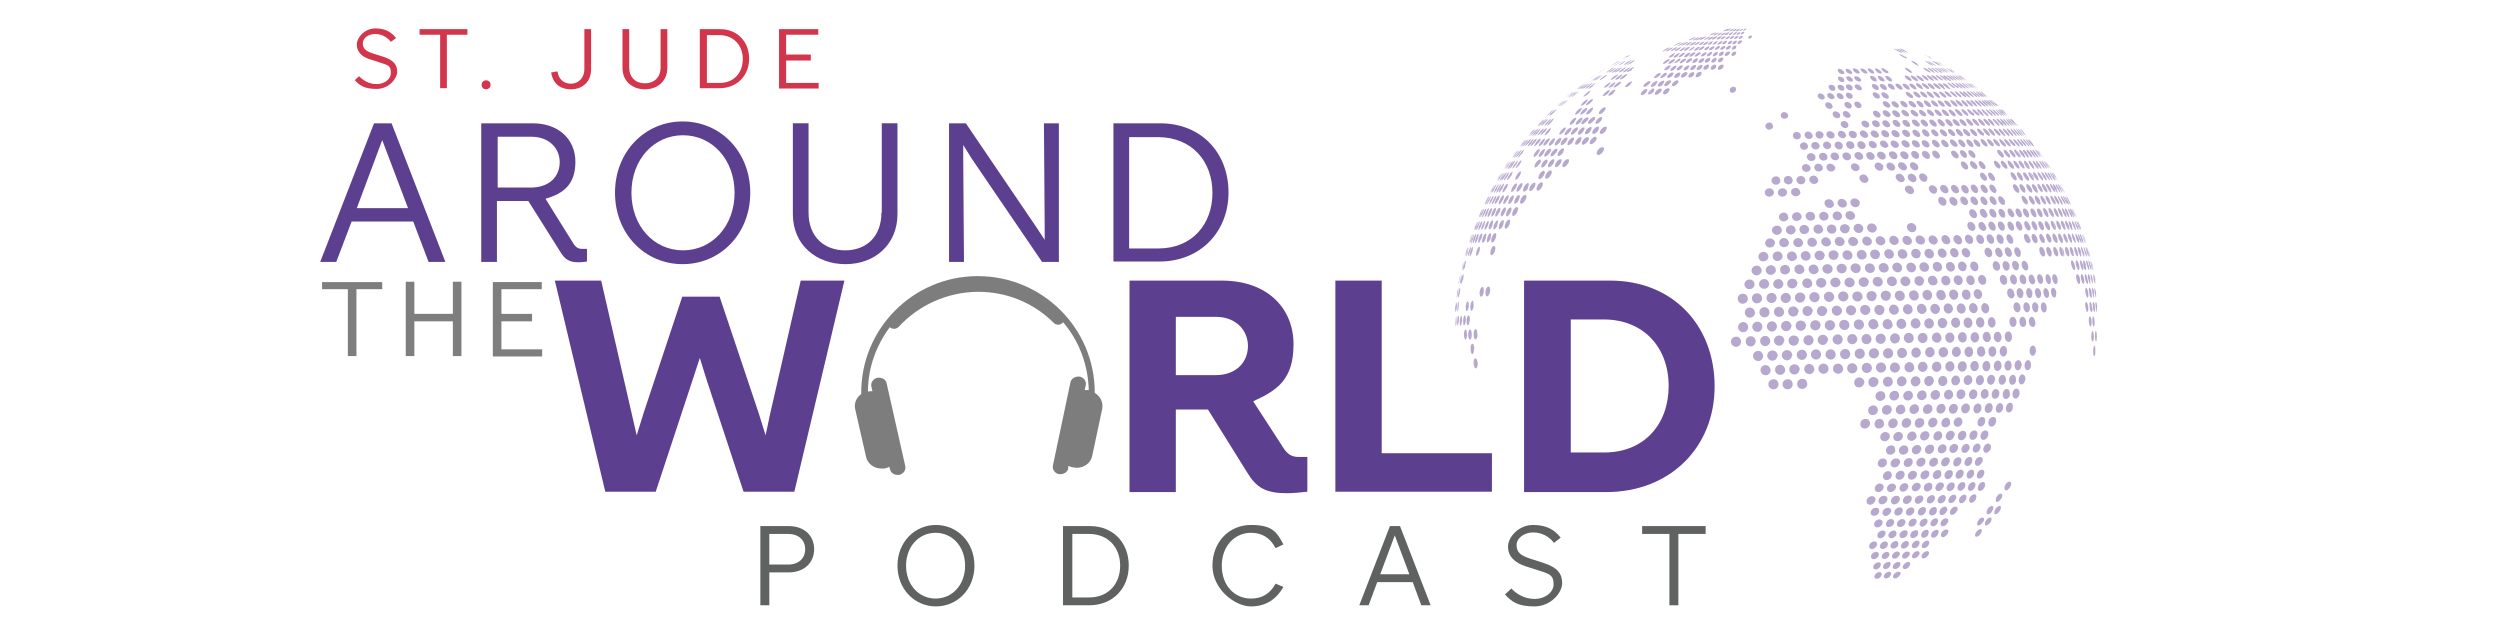 <?xml version="1.0" encoding="UTF-8"?>
<svg id="Layer_1" data-name="Layer 1" xmlns="http://www.w3.org/2000/svg" version="1.1" viewBox="0 0 669.1 170.3">
  <defs>
    <style>
      .cls-1 {
        fill: #606161;
      }

      .cls-1, .cls-2, .cls-3, .cls-4, .cls-5, .cls-6 {
        stroke-width: 0px;
      }

      .cls-2 {
        fill: #7d7d7d;
      }

      .cls-3 {
        fill: #7e7e7e;
      }

      .cls-4 {
        fill: #b7a9ce;
      }

      .cls-5 {
        fill: #d1364d;
      }

      .cls-6 {
        fill: #5d3f90;
      }
    </style>
  </defs>
  <g>
    <path class="cls-4" d="M414.6,30.3c.2-.2.5-.5.7-.7,0,0,.2-.2.3-.3l-1.8,1.8h0c.3-.3.6-.6.8-.8M414.7,30.3c.1-.1.9-.9,1-1,0,0,0,0,0,0-.3.2-1.7,1.6-1.8,1.8,0,0,.3-.3.9-.8M414.9,30.3s.9-.9.9-1c0,0,0,0,0,0-.3.2-1.8,1.6-1.8,1.8,0,0,.7-.6.9-.8M415.3,30.3c.3-.3.9-.9.9-1,0,0,0,0,0,0-.3.2-1.8,1.7-1.8,1.8,0,0,.6-.5,1-.8M415.8,30.2c.3-.3.9-.9.8-1,0,0,0,0,0,0-.4.2-1.9,1.7-1.8,1.8.1,0,.7-.5,1-.8M422.8,29.9c.5-.5.7-1,.4-1,0,0,0,0,0,0-.8.2-1.9,1.6-1.6,1.8.2,0,.8-.3,1.3-.8M424.3,29.9c.5-.5.6-1,.3-1,0,0,0,0,0,0-.9.2-1.9,1.6-1.6,1.8.2,0,.8-.3,1.3-.8M425.9,29.8c.5-.5.6-1,.3-1,0,0,0,0,0,0-.8.2-1.9,1.5-1.6,1.8.2.2.9-.2,1.4-.8M429.4,29.7c.4-.5.5-1,.1-1,0,0,0,0,0,0-.9.2-1.9,1.5-1.5,1.8.3.2.9-.2,1.4-.8M529.9,27.7c-.5-.5-1.1-1-1.4-.9-.1,0,.1.4.3.6.2.2.3.3.5.5.7.6,1.1.8,1.1.6,0,0-.1-.3-.5-.7M530.8,27.7c-.5-.5-1.1-1-1.3-.9-.3.2,1.4,1.7,1.8,1.7.1,0,.1,0,0-.3,0,0-.2-.2-.5-.5M531.6,27.7c-.4-.4-1.1-1-1.3-.9,0,0,.3.6.7.9.4.4.9.8,1.1.8.1,0,0-.3-.5-.8M532.3,27.7c-.5-.5-1.1-1-1.3-.9-.2.2,1.7,1.7,1.9,1.7.1,0-.1-.3-.6-.8M532.9,27.7c-.5-.5-1.1-1-1.3-.9,0,.2,1.7,1.8,1.9,1.7,0-.1-.6-.7-.7-.8M533.4,27.7c-.5-.5-1.1-1-1.2-.9,0,.2,1.8,1.8,1.9,1.7,0-.1-.6-.7-.7-.8M533.8,27.7c-.5-.5-1.1-1-1.2-1,0,.2,1.7,1.7,1.9,1.7,0,0,0,0,0,0,0-.2-.6-.7-.7-.8M534,27.7c-.5-.4-1-.9-1.1-1,0,0,0,0,0,0,0,.2,1.8,1.7,1.9,1.7,0,0-.7-.7-.8-.8M534.2,27.8c-.5-.5-1-.9-1-1h0c0,.1,1.8,1.7,1.9,1.7,0,0-.9-.8-.9-.8M534.8,28.3s0,0,0,0c-.4-.4-1-.9-1.5-1.3h0c.7.7,1.3,1.2,1.4,1.3M526.8,25.3c-.1-.1-.6-.5-1.1-.8.5.5,1.1,1,1.6,1.5,0-.2-.4-.5-.5-.7M417.2,27.8c.9-.8,1-.9,1-.9,0,0,0,0,0,0-.3.2-1.7,1.5-1.9,1.7,0,0,0,0,.9-.8M417.4,27.8c0,0,.9-.8,1-.9,0,0,0,0,0,0-.3.2-1.8,1.6-1.9,1.7,0,0,.5-.4.9-.8M417.7,27.8c.3-.3.9-.8.9-.9,0,0,0,0,0,0-.3.2-1.8,1.6-1.9,1.7,0,0,.7-.6,1-.8M418.1,27.7c.3-.3.9-.8.9-.9,0,0,0,0,0,0-.4.2-1.9,1.6-1.9,1.7,0,0,.7-.5,1-.8M418.7,27.7c.3-.3.9-.8.8-.9,0,0,0,0,0,0-.4.2-1.9,1.6-1.9,1.7.1,0,.7-.5,1-.8M424.4,27.5c.5-.5.7-.9.5-.9,0,0,0,0,0,0-.8.2-2,1.5-1.7,1.7.2,0,.8-.3,1.3-.8M425.8,27.4c.5-.5.7-.9.4-.9,0,0,0,0,0,0-.8.2-2,1.5-1.7,1.7.2,0,.8-.3,1.3-.8M527.8,25.3c-.4-.4-1.1-.9-1.4-.9-.3.2,1.4,1.6,1.8,1.6.1,0,.1,0,0-.2,0,0-.2-.2-.5-.5M528.6,25.3c-.4-.4-1.1-.9-1.3-.9-.2.1,1.6,1.7,1.9,1.6.1,0,0-.2-.4-.6,0,0-.1-.1-.2-.2M529.3,25.3c-.5-.4-1.2-.9-1.3-.9-.1.1,1.6,1.7,1.9,1.6.1,0,0-.2-.4-.6,0,0-.1-.1-.2-.2M530,25.3c-.5-.4-1.2-.9-1.3-.9,0,.2,1.7,1.7,2,1.6,0-.1-.6-.7-.7-.7M530.5,25.3c-.5-.4-1.2-.9-1.3-.9,0,.2,1.8,1.7,2,1.6,0-.1-.6-.7-.7-.7M530.9,25.3c-.5-.4-1.2-.9-1.2-.9,0,.2,1.9,1.7,2,1.6,0,0-.5-.5-.8-.7M531.2,25.3c-.5-.4-1.1-.9-1.2-.9,0,0,0,0,0,0,0,.1,1.8,1.6,2,1.6,0,0-.7-.7-.8-.7M531.3,25.4c-.5-.4-.6-.9-1.2-.9h0c.6.1,1.9,1.6,2,1.6,0,0-.7-.7-.8-.7M532,25.9c-.4-.4-1-.8-1.4-1.2h0c0,0-.2-.2-.3-.2,0,0,1.9,1.6,2,1.6,0,0-.2-.2-.3-.2M441,25.3c.3-.5.7-1,1.1-1.5h0c-.7.4-1.3,1.2-1,1.5M419.9,25.4c.4-.3.7-.6,1.1-.9-.6.5-1.4,1.2-2,1.7h0c.3-.3.6-.5.9-.8M420,25.4c.4-.3,1-.8,1-.9,0,0,0,0,0,0-.3.2-1.8,1.5-2,1.6,0,0,0,0,.9-.8M420.3,25.4s.9-.8,1-.9c0,0,0,0,0,0-.3.2-1.9,1.5-2,1.6,0,0,.6-.5,1-.8M420.6,25.4s.9-.8,1-.9c0,0,0,0,0,0-.4.2-1.9,1.5-1.9,1.6.1,0,.7-.5,1-.8M421.1,25.3c.3-.3.9-.8.9-.9,0,0,0,0,0,0-.4.2-2,1.5-1.9,1.6,0,0,.7-.5,1-.8M421.6,25.3c.3-.3.9-.8.9-.9,0,0,0,0,0,0-.4.2-2,1.5-1.9,1.6.1,0,.8-.5,1.1-.8M425,25.2c.5-.5.8-.9.6-.9,0,0,0,0,0,0-.7.2-2,1.5-1.8,1.6.1,0,.7-.3,1.2-.7M430.3,25c.5-.5.7-.9.4-.9,0,0,0,0,0,0-.8.2-1.9,1.4-1.7,1.6.2.1.8-.2,1.4-.7M431.8,24.9c.5-.5.6-.9.3-.9,0,0,0,0,0,0-.8.2-1.9,1.4-1.6,1.6.2.1.9-.2,1.4-.7M440.6,24.7c.3-.4.5-.9,0-.9-.9.2-1.7,1.3-1.4,1.6.3.2,1-.1,1.4-.7M524.7,23c-.5-.4-1.2-.9-1.4-.9-.1,0,.2.3.4.6.2.1.3.3.5.4.7.5,1.1.7,1.1.5,0,0-.2-.3-.6-.6M525.5,23c-.5-.4-1.2-.9-1.4-.9,0,0,.3.5.8.9.4.3,1,.7,1.2.7.1,0,0-.2-.3-.5,0,0-.2-.2-.3-.2M526.3,23c-.5-.4-1.2-.9-1.4-.9-.1.1,1.7,1.6,2,1.6.1,0,0-.2-.3-.4-.1-.1-.3-.3-.3-.3M526.9,23c-.5-.4-1.2-.9-1.3-.9,0,.1,1.8,1.6,2,1.6,0,0-.6-.6-.7-.7M527.5,23c-.5-.4-1.2-.9-1.3-.9,0,.1,1.9,1.6,2,1.6,0,0-.6-.6-.7-.7M527.9,23.1c-.5-.4-1.2-.9-1.3-.9,0,.1,1.9,1.6,2,1.6,0,0-.7-.6-.8-.7M528.2,23.1c-.5-.4-1.1-.8-1.2-.9,0,0,0,0,0,0,0,.1,1.8,1.5,2,1.6,0,0,0,0,0,0-.1-.1-.7-.6-.8-.7M528.5,23.1c-.5-.4-1.1-.8-1.2-.9,0,0,0,0,0,0,0,.1,1.9,1.5,2,1.6,0,0-.8-.6-.8-.7M528.6,23.1c-.5-.4-1.1-.9-1.2-.9.1.1,2,1.5,2,1.6,0,0-.9-.7-.9-.7M529.1,23.5s0,0,0,0c-.4-.3-1-.8-1.4-1.1h0c.6.5,1,.8,1.3,1M521.5,20.9c-.1-.1-.6-.5-1.1-.7.6.4,1.2.9,1.7,1.3,0-.2-.4-.5-.6-.6M422.8,23.2c.4-.3.7-.5,1.1-.8,0,0,0,0,0,0-.3.2-1.8,1.4-2,1.6,0,0,.1,0,.9-.7M423,23.1c.3-.2,1-.8,1.1-.8,0,0,0,0,0,0-.3.2-1.9,1.4-2,1.6,0,0,0,0,1-.7M423.2,23.1c0,0,1-.7,1-.8,0,0,0,0,0,0-.3.2-2,1.4-2,1.6,0,0,.7-.5,1-.7M423.6,23.1s1-.7,1-.8c0,0,0,0,0,0-.4.2-2,1.4-2,1.6.1,0,.8-.5,1.1-.7M424.1,23.1c.4-.3,1-.8.9-.8,0,0,0,0,0,0-.4.2-2,1.4-2,1.6,0,0,.7-.4,1.1-.7M424.7,23c.3-.3.9-.8.9-.8,0,0,0,0,0,0-.4.2-2.1,1.4-2,1.6.1,0,.8-.5,1.1-.7M425.4,23c.5-.4,1-.8.8-.8,0,0,0,0,0,0-.6.2-2.1,1.5-1.9,1.6,0,0,.6-.3,1.2-.7M426.2,23c.5-.4.9-.8.8-.8,0,0,0,0,0,0-.6.2-2.1,1.5-1.9,1.6.1,0,.6-.3,1.2-.7M430.5,22.8c.5-.4.7-.8.6-.8,0,0,0,0,0,0-.8.2-2,1.4-1.8,1.5.2,0,.8-.2,1.3-.7M431.8,22.8c.5-.4.7-.8.5-.8,0,0,0,0,0,0-.8.2-2,1.4-1.7,1.5.2,0,.8-.2,1.3-.7M433.3,22.7c.5-.4.7-.8.4-.8,0,0,0,0-.1,0-.8.2-1.9,1.3-1.7,1.5.2.1.8-.2,1.4-.7M436.3,22.6c.5-.5.6-.8.3-.8,0,0,0,0,0,0-.8.2-1.9,1.3-1.6,1.5.2.1.9-.2,1.4-.7M441.4,22.5c.4-.5.5-.8,0-.8,0,0,0,0,0,0-.8.2-1.8,1.2-1.5,1.5.2.2.9-.1,1.4-.7M443.1,22.6c.1-.1.2-.3.4-.4.1-.2.2-.6-.2-.5-.8.2-1.7,1.2-1.4,1.5.3.2,1-.2,1.3-.5M522.4,20.9c-.5-.4-1.2-.8-1.4-.8-.2.2,1.6,1.4,2,1.5.1,0,0,0,0-.1,0-.1-.3-.3-.6-.5M523.1,20.9c-.5-.4-1.2-.8-1.4-.8-.1.1,1.7,1.5,2,1.5,0,0,0-.1-.2-.3-.1-.1-.3-.3-.5-.4M523.8,20.9c-.5-.4-1.2-.8-1.4-.8,0,0,.7.6.9.8.7.5,1.1.7,1.2.7,0,0-.2-.3-.7-.7M524.3,20.9c-.5-.4-1.2-.8-1.3-.8,0,.1,1.9,1.5,2.1,1.5,0,0-.4-.4-.7-.7M524.8,20.9c-.6-.4-1.2-.8-1.3-.8,0,.1,2,1.5,2.1,1.5,0,0-.7-.6-.8-.7M525.2,20.9c-.6-.4-1.2-.8-1.3-.8,0,.1,1.9,1.4,2.1,1.5,0,0,0,0,0,0-.1-.1-.7-.6-.8-.7M525.4,20.9c-.5-.4-1.1-.8-1.2-.8,0,0,0,0,0,0,0,.1,2,1.4,2.1,1.5,0,0-.8-.6-.9-.7M525.6,20.9c-.6-.4-1.2-.8-1.2-.8h0c0,.1,2,1.4,2.1,1.5,0,0-.9-.7-.9-.7M526.4,21.5c-.3-.2-.6-.4-.9-.6l-.8-.5h0c0,0-.1-.1-.2-.2,0,0,2.1,1.5,2.1,1.5,0,0-.1-.1-.2-.2M444.4,20.9c.4-.4.8-.9,1.1-1.3h0c-.7.4-1.3,1-1.1,1.3M425.7,21c.4-.3.8-.5,1.1-.8-.6.4-1.5,1-2.1,1.5h0c.3-.2.6-.5.9-.7M427.2,20.9s.9-.6,1-.8c0,0,0,0,0,0,0,0,0,0,0,0-.4.2-2.1,1.3-2.1,1.5.1,0,.8-.4,1.1-.7M427.8,20.9s.9-.6.9-.8c0,0,0,0,0,0,0,0,0,0,0,0-.5.2-2.1,1.3-2,1.5.1,0,.8-.4,1.2-.7M429.3,20.8c.6-.4.9-.8.8-.8,0,0,0,0,0,0-.7.2-2.2,1.4-2,1.5.1,0,.6-.3,1.2-.7M432.4,20.7c.5-.4.8-.8.6-.8,0,0,0,0,0,0-.7.2-2.1,1.3-1.9,1.5.1,0,.7-.2,1.3-.7M433.6,20.7c.5-.4.8-.8.6-.8,0,0,0,0,0,0-.8.2-2.1,1.3-1.8,1.5.1,0,.8-.2,1.3-.7M434.9,20.6c.5-.4.7-.8.5-.8,0,0,0,0,0,0-.8.2-2,1.3-1.8,1.5.2,0,.8-.2,1.3-.7M444.1,20.3c.4-.4.5-.8.1-.8,0,0,0,0,0,0-.8.2-1.8,1.2-1.4,1.4.2.1.9-.2,1.4-.7M519.2,18.9c-.5-.4-1.2-.8-1.4-.8,0,0,0,.2.5.5.2.1.4.2.5.4.7.5,1.1.6,1.1.5,0,0-.2-.3-.7-.6M519.9,18.9c-.5-.4-1.3-.8-1.4-.8,0,0,0,0,0,0,0,.1.7.6,1,.8.7.4,1.1.6,1.1.6,0,0-.3-.3-.7-.6M520.6,18.9c-.6-.4-1.3-.8-1.4-.8,0,0,0,0,0,0,0,.2,2,1.5,2.1,1.4,0-.1-.6-.5-.7-.6M521.2,18.9c-.6-.4-1.3-.8-1.4-.8,0,0,.3.3.9.7,0,0,0,0,.1,0h0c.6.4,1,.6,1.1.6,0,0-.5-.4-.8-.6M522,18.9c-.6-.4-1.3-.8-1.3-.8.1.2,1.9,1.4,2.2,1.4,0,0,0,0,0,0-.1-.1-.7-.5-.8-.6M522.3,18.9c-.5-.3-1.2-.7-1.3-.8,0,0,0,0,0,0,0,.1,2,1.4,2.2,1.4,0,0-.8-.6-.9-.6M522.5,18.9c-.6-.4-1.3-.7-1.3-.8h0c0,.1,2.1,1.4,2.2,1.4,0,0-.9-.6-.9-.6M522.6,18.9c-.6-.4-1.2-.8-1.2-.8,0,0,2,1.3,2.2,1.4,0,0-.9-.6-.9-.6M523.1,19.2s0,0,0,0c-.4-.2-.8-.5-1.2-.8h0c.6.4,1.1.7,1.1.8M428.7,19c.4-.3.8-.5,1.2-.8,0,0,0,0,0,0-.4.2-1.9,1.2-2.2,1.4.4-.2.7-.4,1-.6M431,18.8c.3-.2.9-.6.9-.7,0,0,0,0,0,0,0,0,0,0,0,0-.5.1-2,1.2-2.1,1.4,0,0,0,0,0,0,.1,0,.8-.4,1.2-.6M431.7,18.8c.3-.2.9-.6.9-.7,0,0,0,0,0,0-.5.1-2.1,1.2-2.1,1.4,0,0,.8-.3,1.2-.6M432.5,18.8c.3-.2.9-.6.9-.7,0,0,0,0,0,0-.7.2-2.2,1.3-2,1.4.1,0,.7-.3,1.2-.6M433.4,18.7c.5-.3.9-.7.8-.7,0,0,0,0,0,0-.6.2-2.1,1.2-2,1.4,0,0,.7-.2,1.3-.6M434.5,18.7c.5-.4.9-.7.7-.7,0,0,0,0,0,0-.7.2-2.1,1.2-1.9,1.4,0,0,.7-.2,1.3-.6M435.6,18.7c.5-.4.8-.7.7-.7,0,0,0,0,0,0-.7.2-2.1,1.2-1.9,1.4.1,0,.7-.2,1.3-.6M436.7,18.6c.5-.4.8-.7.6-.7,0,0,0,0,0,0-.7.2-2.1,1.2-1.8,1.4.1,0,.7-.2,1.3-.6M446.6,18.4c.1-.1.2-.3.4-.4.1-.2.3-.5-.1-.5-.8.1-1.8,1.2-1.4,1.3.3.1.9-.2,1.2-.5M516.6,17c-.6-.4-1.3-.7-1.4-.7,0,0,0,0,0,0,0,.2,2,1.4,2.2,1.3,0-.1-.6-.5-.7-.6M517.3,17c-.6-.4-1.3-.7-1.4-.7,0,0,0,0,0,0,0,.2,2.1,1.4,2.2,1.3,0-.1-.6-.5-.8-.6M518.4,17c-.5-.3-1.2-.7-1.4-.7,0,0,0,0,0,0,.2.2,2,1.3,2.2,1.3,0-.1-.6-.4-.8-.6M518.8,17c-.6-.3-1.3-.7-1.4-.7.1.2,2,1.3,2.2,1.3,0,0,0,0,0,0-.1-.1-.7-.5-.9-.6M519.3,17c-.6-.3-1.2-.7-1.3-.7,0,0,0,0,0,0,.1.1,2.1,1.3,2.2,1.3,0,0-.9-.6-.9-.6M519.5,17c-.5-.3-1.2-.7-1.3-.7.1,0,2.2,1.3,2.2,1.3,0,0-.6-.4-1-.6M520.4,17.5c-.6-.4-1.4-.8-2-1.2h0s0,0,0,0c.7.4,1.5.9,2.2,1.3,0,0,0,0-.1,0M448.1,17c.4-.4.8-.8,1.2-1.1h0c-.7.3-1.3.9-1.1,1.1M435.8,16.8c.6-.4,1-.7.8-.7,0,0,0,0,0,0-.5.1-2.1,1.1-2,1.3.1,0,.8-.3,1.2-.6M431.9,17c.4-.2.8-.4,1.2-.7,0,0,0,0,0,0-.3.2-2,1.2-2.2,1.3,0,0,.1,0,1-.6M432.3,17c.2-.1,1.1-.6,1.1-.7,0,0,0,0,0,0-.4.1-2.1,1.2-2.2,1.3,0,0,.4-.2,1.1-.6M433.1,17c0,0,1-.6,1.1-.7,0,0,0,0,0,0,0,0,0,0,0,0-.4.1-2,1.1-2.2,1.3,0,0,0,0,0,0,.2,0,1-.5,1.1-.6M434.3,16.9s.9-.6,1-.7c0,0,0,0,0,0-.5.1-2.1,1.1-2.1,1.3,0,0,0,0,0,0,.1,0,.8-.4,1.2-.6M436.7,16.8c.5-.3.9-.7.8-.7,0,0,0,0,0,0-.6.1-2.1,1.2-2,1.3,0,0,.6-.2,1.3-.6M446.4,16.5c.4-.3.6-.7.4-.7,0,0,0,0-.1,0-.7.1-1.8,1.1-1.6,1.3.2.1.8-.2,1.3-.6M447.9,16.5c.4-.4.5-.7.3-.7,0,0,0,0-.1,0-.8.1-1.8,1.1-1.5,1.3.2.1.8-.2,1.3-.6M516.1,15.2c-.5-.3-1.2-.6-1.3-.7,0,0,0,0,0,0,.1.1,2.1,1.2,2.3,1.2,0,0-.9-.5-.9-.6M516.3,15.2c-.6-.3-1.3-.6-1.3-.7h0c0,0,2.2,1.2,2.3,1.2,0,0-.7-.4-1-.6M516.3,15.2c-.6-.3-1.3-.7-1.3-.7,0,0,2.2,1.2,2.3,1.2,0,0-.7-.4-1-.5M516.5,15.3s0,0,0,0c-.1,0-.3-.2-.4-.2h0c.1,0,.2.2.3.2M509.9,13.5c-.2,0-.7-.4-1.2-.5.6.3,1.3.7,1.9,1-.2-.1-.5-.4-.8-.5M435,15.3c.4-.2.8-.4,1.2-.7,0,0,0,0,0,0-.4.2-1.9,1-2.3,1.2.4-.2.7-.4,1.1-.6M435.2,15.3c.9-.5,1.2-.6,1.2-.7,0,0,0,0,0,0-.4.2-2.1,1.1-2.3,1.2,0,0,0,0,1.1-.6M435.4,15.2c.5-.3,1.1-.7,1.2-.7h0s-.6.6-2.1,1.3h0s0,0-.1,0c0,0,0,0,1.1-.6M447.8,14.8c.4-.3.6-.6.5-.6,0,0,0,0,0,0-.7.1-1.8,1-1.6,1.2.1.1.7-.1,1.3-.5M449.1,14.8c.4-.3.6-.6.4-.6,0,0,0,0,0,0-.7.1-1.8,1-1.6,1.2.2.1.8-.1,1.3-.5M450.4,14.8c.1-.1.3-.2.4-.3.3-.4.1-.4,0-.4,0,0,0,0,0,0-.7.1-1.7,1-1.5,1.2.2.1.8-.2,1.1-.4M451.9,13.5c.4-.3.8-.7,1.3-1h0c-.6.3-1.3.8-1.2,1M446.1,13.3c.5-.3.9-.6.7-.6,0,0,0,0,0,0-.7.1-2,1-1.9,1.1,0,0,.7-.2,1.2-.5M447.1,13.3c.4-.3.8-.6.6-.6,0,0,0,0,0,0-.7.1-2,1-1.8,1.1.1,0,.7-.2,1.2-.5M448.3,13.2c.4-.3.8-.6.6-.6,0,0,0,0,0,0-.7.1-2,1-1.7,1.1.1,0,.7-.2,1.2-.5M449.4,13.2c.4-.3.7-.6.5-.6,0,0,0,0,0,0-.6.1-1.9.9-1.7,1.1.1,0,.7-.1,1.2-.5M450.6,13.2c.4-.3.7-.6.5-.6,0,0,0,0,0,0-.6.1-1.8.9-1.6,1.1.1,0,.7-.1,1.2-.5M451.8,13.1c.4-.3.6-.6.4-.6,0,0,0,0,0,0-.7.1-1.7.9-1.5,1.1.1,0,.7-.1,1.2-.5M449.2,11.8c.5-.2.9-.5.7-.5,0,0,0,0,0,0-.6.1-2,.9-1.9,1,0,0,.6-.2,1.2-.5M450.2,11.8c.4-.2.8-.5.7-.5,0,0,0,0,0,0-.6.1-2,.9-1.8,1,0,0,.7-.2,1.2-.5M451.2,11.7c.4-.2.8-.5.6-.5,0,0,0,0,0,0-.7.1-1.9.9-1.7,1,.1,0,.7-.2,1.2-.5M452.2,11.7c.4-.2.7-.5.6-.5,0,0,0,0,0,0-.6,0-1.8.8-1.7,1,0,0,.6-.1,1.2-.4M453.4,11.7c.4-.2.7-.5.5-.5,0,0,0,0,0,0-.6,0-1.8.8-1.6,1,0,0,.7-.1,1.2-.4M454.4,11.7c.1,0,.3-.2.4-.3.3-.3.2-.3.2-.3,0,0,0,0,0,0-.6.1-1.7.8-1.5,1,.1.1.7-.2,1-.4M456,10.7c.4-.3.9-.5,1.3-.8h0c-.6.2-1.3.6-1.3.8M453.1,10.4c.4-.2.8-.4.7-.5,0,0,0,0,0,0-.6.1-2,.8-1.8.9,0,0,.6-.1,1.2-.4M454.1,10.4c.4-.2.7-.4.7-.5,0,0,0,0,0,0-.6.1-1.9.8-1.7.9,0,0,.6-.1,1.2-.4M455,10.4c.4-.2.7-.4.6-.5,0,0,0,0,0,0-.6.1-1.8.8-1.7.9.1,0,.6-.1,1.1-.4M456,10.3c.3-.2.7-.4.5-.5,0,0,0,0,0,0-.5,0-1.7.7-1.6.9,0,0,.6-.1,1.1-.4M458.5,9.2c.1,0,.3-.2.4-.2.3-.2.3-.2.3-.3,0,0,0,0,0,0-.5,0-1.7.6-1.6.8,0,0,.6-.1.9-.3"/>
    <path class="cls-4" d="M493.7,64.8c0-.6-.5-1.4-1.6-1.4-1.2.2-1.4,1.6-.5,2.2.9.6,2.1.1,2.1-.9M497.3,64.8c0-.6-.5-1.4-1.6-1.4-1.2.2-1.4,1.6-.5,2.2.9.6,2.1.1,2.1-.9M501,64.7c0-.6-.6-1.4-1.6-1.4-1.2.2-1.3,1.6-.4,2.2.9.6,2,.1,2-.9M504.6,64.6c0-.6-.6-1.4-1.6-1.4-1.2.2-1.3,1.6-.4,2.2.9.6,2,.1,2-.9M508.2,64.5c0-.6-.6-1.4-1.6-1.4-1.2.2-1.2,1.6-.4,2.2.9.6,2,.1,2-.9M511.7,64.5c0-.6-.6-1.4-1.6-1.4-1.2.2-1.2,1.6-.3,2.2.9.6,2,.1,1.9-.9M515.2,64.4c0-.6-.6-1.4-1.6-1.4-1.2.2-1.2,1.6-.3,2.2.9.6,2,.1,1.9-.9M518.6,64.4c0-.6-.6-1.4-1.6-1.4-1.1.2-1.1,1.6-.2,2.2.9.6,1.9.1,1.8-.9M521.9,64.3c0-.6-.6-1.4-1.5-1.4-1.1.2-1,1.7,0,2.3.8.5,1.7,0,1.6-.9M525.1,64.3c0-.6-.6-1.4-1.5-1.4-1.1.2-1,1.7,0,2.3.8.5,1.7,0,1.5-.9M528.1,64.2c0-.6-.6-1.4-1.5-1.4-1,.2-.9,1.7,0,2.3.8.5,1.6,0,1.5-.9M531,64.2c0-.6-.6-1.4-1.4-1.4-1,.2-.8,1.7,0,2.3.8.5,1.5,0,1.4-.9M533.7,64.1c-.1-.6-.6-1.4-1.4-1.4-1,.2-.7,1.8.2,2.4.7.4,1.3,0,1.2-1M536.3,64.1c-.1-.6-.6-1.4-1.4-1.4-.9.2-.6,1.8.2,2.4.7.4,1.3,0,1.1-1M538.8,64.1c-.1-.6-.7-1.4-1.3-1.4-.9.2-.5,1.8.3,2.4.7.4,1.2,0,1-1M543.3,64c-.1-.6-.6-1.4-1.2-1.4-.8.2-.3,2,.5,2.4.6.3,1-.2.8-1M545.3,64c-.1-.6-.6-1.4-1.2-1.4-.7.2-.3,2,.5,2.4.5.3.9-.2.7-1M547.2,64c-.2-.6-.6-1.4-1.1-1.4-.7.2-.1,2.1.6,2.4.5.2.7-.3.5-1.1M549,63.9c-.2-.6-.6-1.4-1.1-1.4-.7.2,0,2.1.6,2.4.4.2.7-.3.5-1.1M550.6,63.9c-.2-.6-.6-1.4-1-1.4-.7.3,0,2.2.7,2.5.4.1.5-.4.3-1.1M476.9,61.7c0-.6-.4-1.4-1.5-1.3-1.3.2-1.5,1.6-.6,2.2.8.6,2,.1,2.1-.9M480.6,61.6c0-.6-.5-1.4-1.5-1.3-1.2.2-1.5,1.6-.6,2.2.8.6,2,.1,2.1-.9M484.2,61.5c0-.6-.5-1.4-1.5-1.3-1.3.2-1.4,1.6-.6,2.2.8.6,2,.1,2.1-.9M487.9,61.4c0-.6-.5-1.4-1.5-1.3-1.2.2-1.4,1.6-.5,2.2.8.6,2,.1,2.1-.9M491.5,61.4c0-.6-.5-1.4-1.5-1.3-1.2.2-1.4,1.6-.5,2.2.8.6,2,.1,2-.9M495.1,61.3c0-.6-.5-1.4-1.6-1.3-1.2.2-1.4,1.6-.5,2.2.9.6,2,.1,2-.9M498.7,61.2c0-.6-.6-1.4-1.6-1.3-1.2.2-1.3,1.6-.4,2.2.9.6,2,.1,2-.9M502.3,61.1c0-.6-.6-1.4-1.6-1.3-1.2.2-1.3,1.6-.4,2.2.9.6,2,.1,2-.9M512.9,61c0-.6-.6-1.4-1.6-1.3-1.2.2-1.2,1.5-.3,2.2.9.6,1.9.1,1.9-.9M528.7,60.7c-.1-.6-.7-1.4-1.5-1.3-1,.2-.8,1.7.1,2.2.8.5,1.5,0,1.4-.9M531.5,60.7c-.1-.6-.7-1.4-1.4-1.3-.9.2-.7,1.7.2,2.2.8.5,1.5,0,1.3-.9M534.1,60.6c-.1-.6-.7-1.4-1.4-1.3-.9.2-.6,1.8.3,2.3.7.4,1.3,0,1.1-1M536.6,60.6c-.1-.6-.7-1.4-1.4-1.3-.9.2-.5,1.8.3,2.3.7.4,1.2,0,1-1M539,60.6c-.1-.6-.7-1.4-1.3-1.3-.8.2-.4,1.8.4,2.3.7.4,1.1,0,.9-1M541.2,60.5c-.2-.6-.7-1.4-1.3-1.3-.8.2-.3,1.9.5,2.4.6.3,1-.2.8-1M543.3,60.5c-.2-.6-.7-1.4-1.2-1.3-.7.2-.2,1.9.6,2.4.6.3.9-.2.7-1M545.2,60.5c-.2-.6-.7-1.4-1.2-1.3-.7.2,0,2,.7,2.4.5.2.7-.3.5-1.1M547,60.5c-.2-.6-.7-1.4-1.2-1.3-.7.2,0,2,.7,2.4.5.2.7-.3.5-1.1M548.6,60.5c-.2-.6-.7-1.4-1.1-1.3-.7.3.2,2.2.8,2.4.4.1.5-.4.3-1.1M550.2,61.4c-.3-.7-.5-1.5-.8-2.2-.2-.1-.3-.1-.3-.1-.6.2.2,2.2.8,2.4.2,0,.3,0,.3-.1M548.6,57.2c0-.2-.2-.4-.3-.6h0c0,.2.1.4.3.6M478.6,58.2c0-.6-.4-1.4-1.4-1.3-1.2.2-1.4,1.5-.6,2.1.8.6,2,.1,2.1-.9M482.2,58.1c0-.6-.5-1.4-1.5-1.3-1.2.2-1.4,1.5-.6,2.1.8.6,2,0,2.1-.8M485.8,58c0-.6-.4-1.4-1.5-1.3-1.2.2-1.4,1.5-.5,2.1.8.6,2,.1,2-.8M489.4,58c0-.6-.5-1.4-1.5-1.3-1.2.2-1.3,1.5-.5,2.1.8.6,2,0,2-.8M493,57.9c0-.6-.5-1.4-1.5-1.3-1.2.2-1.3,1.5-.5,2.1.8.6,2,.1,2-.8M496.5,57.8c0-.6-.6-1.4-1.6-1.3-1.2.2-1.3,1.5-.4,2.1.9.6,2,.1,2-.8M529.1,57.3c-.1-.6-.7-1.4-1.5-1.3-.9.2-.7,1.6.2,2.2.8.5,1.5,0,1.3-.9M531.8,57.2c-.1-.6-.7-1.4-1.4-1.3-.9.2-.6,1.6.3,2.2.7.5,1.4,0,1.2-.9M534.3,57.2c-.1-.6-.7-1.4-1.4-1.3-.9.2-.5,1.8.4,2.2.7.4,1.2,0,1-.9M536.7,57.2c-.2-.6-.7-1.4-1.4-1.3-.8.2-.4,1.7.4,2.2.7.4,1.2,0,.9-.9M539,57.1c-.2-.6-.7-1.4-1.3-1.3-.8.2-.3,1.7.5,2.2.6.4,1,0,.9-.8,0,0,0,0,0-.1M541.1,57.1c-.2-.6-.7-1.4-1.3-1.3-.8.2-.2,1.9.6,2.3.6.3.9-.2.7-1M543,57.1c-.2-.6-.7-1.4-1.3-1.3-.7.2-.1,1.9.7,2.3.5.3.8-.1.6-.9,0,0,0,0,0-.1M544.9,57.1c-.2-.6-.7-1.4-1.2-1.3-.7.2,0,2,.8,2.3.5.2.7-.3.4-1M546.6,57.1c-.2-.6-.7-1.4-1.2-1.3-.6.2.1,2,.8,2.3.4.2.6-.3.4-1M548.1,57c-.2-.6-.7-1.4-1.1-1.3-.6.2.3,2.1.9,2.4.4.1.5-.4.2-1.1M490.8,54.6c0-.6-.5-1.3-1.5-1.3-1.2.2-1.3,1.5-.4,2.1.8.6,2,.1,2-.8M494.3,54.5c0-.6-.6-1.3-1.5-1.3-1.2.2-1.3,1.5-.4,2.1.9.6,2,.1,1.9-.8M497.8,54.4c0-.6-.6-1.3-1.6-1.3-1.2.2-1.2,1.5-.4,2.1.8.6,2,.1,1.9-.8M521,54c-.1-.6-.7-1.3-1.6-1.3-1,.2-.8,1.5,0,2.1.9.6,1.7.1,1.5-.8M523.9,54c-.1-.6-.7-1.3-1.5-1.3-1,.2-.8,1.5,0,2.1.8.6,1.6.2,1.5-.7,0,0,0,0,0-.1M526.7,53.9c-.1-.6-.7-1.3-1.5-1.3-.9.2-.6,1.6.2,2.1.8.5,1.5,0,1.3-.9M529.4,53.9c-.2-.6-.7-1.3-1.5-1.3-.9.2-.6,1.6.3,2.1.7.5,1.4,0,1.2-.8,0,0,0,0,0-.1M531.9,53.9c-.2-.6-.8-1.3-1.4-1.3-.8.2-.5,1.6.3,2.1.7.5,1.3,0,1.1-.8,0,0,0,0,0-.1M534.3,53.8c-.2-.6-.8-1.3-1.4-1.3-.8.2-.4,1.7.5,2.2.7.4,1.2,0,.9-.9M536.6,53.8c-.2-.6-.8-1.3-1.4-1.3-.8.2-.3,1.7.5,2.2.6.4,1.1,0,.9-.8,0,0,0,0,0-.1M542.6,53.7c-.2-.6-.8-1.3-1.3-1.3-.6.2,0,1.8.8,2.2.5.3.7,0,.6-.7,0,0,0-.2,0-.2M544.4,53.7c-.2-.6-.8-1.3-1.2-1.3-.6.2.2,2,.9,2.3.5.2.6-.3.4-1M546,53.7c-.2-.6-.8-1.3-1.2-1.3-.6.2.2,2,.9,2.3.4.2.6-.2.3-.9,0,0,0,0,0-.1M547.6,54.6c-.3-.7-.6-1.4-1-2.1-.2-.1-.3-.1-.3-.1-.6.2.4,2.1,1,2.3.2,0,.3,0,.3-.1M545.7,50.6c-.1-.2-.2-.4-.3-.6h0c0,.2.2.4.3.6M474.8,51.6c0-.6-.5-1.3-1.4-1.2-1.2.2-1.4,1.5-.6,2,.8.6,1.9,0,2-.8M478.3,51.6c0-.6-.4-1.3-1.4-1.2-1.2.2-1.4,1.5-.6,2,.8.6,1.9,0,2-.8M481.8,51.5c0-.6-.5-1.3-1.4-1.2-1.2.2-1.4,1.5-.5,2,.8.6,1.9,0,2-.8M512.2,50.9c0-.6-.7-1.3-1.6-1.2-1.1.2-1,1.5,0,2,.9.6,1.8.1,1.7-.8M518.5,50.8c-.1-.6-.8-1.3-1.6-1.2-1,.2-.8,1.4,0,2,.8.6,1.7.1,1.5-.8M521.4,50.7c-.1-.6-.7-1.3-1.5-1.2-1,.2-.8,1.4.1,2,.8.5,1.6.2,1.5-.7,0,0,0,0,0-.1M524.2,50.7c-.1-.6-.8-1.3-1.5-1.2-.9.2-.6,1.4.2,2,.8.5,1.5.2,1.4-.7,0,0,0,0,0-.1M526.9,50.7c-.2-.5-.7-1.3-1.5-1.2-.9.2-.5,1.5.3,2.1.7.5,1.4,0,1.2-.7,0,0,0,0,0-.1M529.4,50.6c-.2-.6-.8-1.3-1.5-1.2-.8.2-.5,1.5.4,2.1.7.5,1.3,0,1.1-.7,0,0,0,0,0-.1M531.9,50.6c-.2-.5-.8-1.3-1.4-1.2-.8.2-.4,1.5.4,2.1.7.4,1.2.1,1.1-.6,0,0,0-.2,0-.2M534.2,50.6c-.2-.6-.8-1.3-1.4-1.2-.8.2-.2,1.7.6,2.1.6.4,1.1,0,.9-.8,0,0,0,0,0-.1M540.3,50.5c-.2-.5-.8-1.3-1.3-1.2-.7.2,0,1.8.8,2.2.5.3.8,0,.6-.7,0,0,0-.2,0-.2M542,50.5c-.3-.6-.8-1.3-1.3-1.2-.6.2.2,1.9.9,2.2.4.2.6-.2.4-.9,0,0,0,0,0-.1M543.7,50.5c-.2-.5-.8-1.3-1.2-1.2-.6.2.3,1.9,1,2.2.4.2.6-.2.3-.9,0,0,0,0,0-.1M545.2,50.5c-.2-.6-.8-1.3-1.2-1.2-.6.2.4,2,1.1,2.3.4.1.4-.3.1-1M544.2,47.2c0-.2-.4-.7-.9-1.1.4.7.7,1.3,1.1,2,0-.3-.1-.7-.2-.9M399.4,50.6c.2-.4.6-1.1.6-1.2,0,0,0,0,0,0-.2.2-1.2,2.1-1.2,2.3,0,0,.2-.4.6-1M399.6,50.6c.2-.4.6-1.1.6-1.2,0,0,0,0,0,0-.2.2-1.2,2.1-1.2,2.3,0,0,.6-.9.7-1M400,50.5c.2-.4.6-1.1.5-1.2,0,0,0,0,0,0-.3.2-1.3,2.1-1.2,2.3,0,0,.5-.6.7-1M400.6,50.5c.4-.7.6-1.2.5-1.2,0,0,0,0,0,0-.4.2-1.5,2.3-1.2,2.3.1,0,.4-.5.8-1M401.3,50.5c.3-.6.6-1.3.4-1.2-.5.3-1.4,2.2-1.2,2.3.1,0,.5-.4.8-1M402.1,50.4c.3-.6.6-1.3.3-1.2-.6.3-1.5,2.2-1.2,2.3.1,0,.5-.4.9-1M403.2,50.4c.3-.6.6-1.3.2-1.2-.7.3-1.5,2.2-1.2,2.3.2,0,.6-.4.9-1M405.7,50.3c.3-.6.5-1.3,0-1.2-.7.3-1.5,2-1.2,2.3.2.1.7-.4,1.1-1M407.2,50.2c.3-.6.5-1.3,0-1.2-.8.3-1.6,2-1.2,2.3.3.1.8-.4,1.1-1M408.9,50.2c.3-.6.4-1.3,0-1.2-.9.3-1.6,2-1.1,2.3.3.1.9-.4,1.2-1M410.7,50.1c.3-.6.4-1.3-.1-1.2-.9.2-1.6,1.9-1.2,2.2.3.2.9-.3,1.3-1M412.7,50c.3-.6.4-1.3-.2-1.2-.9.2-1.6,1.9-1.1,2.2.3.2,1-.3,1.3-1M545.4,47.3c-.3-.5-.8-1.3-1.2-1.2-.4.2.6,2,1.2,2.2.3.1.3-.2,0-.8,0,0,0-.2-.1-.2M546.5,47.3c-.3-.5-.8-1.3-1.1-1.2-.4.2.9,2.1,1.3,2.2.2,0,.2-.4-.1-1M547.5,47.3c-.3-.5-.8-1.3-1.1-1.2-.3.2.9,2.1,1.3,2.2.2,0,.1-.4-.2-1M548.3,47.3c-.3-.5-.8-1.3-1-1.2-.3.3,1.1,2.2,1.3,2.2.1,0,0-.4-.3-1M549,47.3c-.3-.5-.8-1.3-1-1.2-.2.3,1.1,2.2,1.3,2.2.1,0,0-.4-.4-1M549.5,47.3c-.3-.5-.8-1.3-.9-1.2,0,.1.3.8.6,1.2.4.6.7,1.1.8,1,0,0-.1-.5-.4-1M549.9,47.3c-.3-.6-.8-1.2-.9-1.2,0,0,0,0,0,0,0,.2,1.1,2.1,1.3,2.2,0,0-.3-.8-.5-1M550.2,47.3c-.3-.5-.7-1.2-.8-1.2,0,0,0,0,0,0,0,.2,1.2,2.1,1.3,2.2,0,0-.4-.8-.5-1M550.3,47.4c-.3-.5-.7-1.2-.8-1.2,0,.2,1.2,2,1.3,2.2,0,0-.4-.8-.6-1M401.1,47.4c.2-.4.5-.8.7-1.2,0,0,0,0,0,0-.5.7-.9,1.4-1.3,2.2h0s0,0,0,0c.2-.3.4-.7.6-1M401.3,47.4c.2-.4.6-1.1.7-1.2,0,0,0,0,0,0-.2.2-1.3,2-1.3,2.2,0,0,.5-.8.7-1M401.6,47.4c.3-.4.6-1.1.6-1.2,0,0,0,0,0,0-.3.2-1.3,2-1.3,2.2.1,0,.6-.8.7-1M402.1,47.4c.3-.4.6-1.1.6-1.2,0,0,0,0,0,0-.3.2-1.4,2-1.3,2.2.1,0,.6-.6.8-1M402.7,47.3c.4-.7.6-1.2.5-1.2,0,0,0,0,0,0-.5.3-1.5,2.1-1.3,2.2,0,0,.5-.4.8-1M403.4,47.3c.3-.5.6-1.3.4-1.2-.5.3-1.5,2.1-1.3,2.2.1,0,.5-.4.9-1M404.4,47.2c.3-.5.6-1.3.3-1.2-.6.3-1.6,2.1-1.3,2.2.1,0,.6-.4.9-1M406.7,47.1c.3-.5.6-1.3.2-1.2-.7.2-1.6,2-1.3,2.2.2.1.7-.3,1.1-1M413.2,46.9c.3-.5.4-1.2-.1-1.2-.9.2-1.7,1.9-1.2,2.2.3.2.9-.3,1.3-1M415.1,46.8c.3-.5.4-1.2-.2-1.2-.9.2-1.7,1.9-1.2,2.2.3.2,1-.3,1.4-1M543,44.2c-.3-.6-.9-1.2-1.2-1.2-.2,0,0,.5,0,.8.1.2.2.4.3.6.6.8,1,1,1.1.7,0-.2,0-.5-.3-.8M544.2,44.2c-.3-.5-.9-1.2-1.2-1.2-.4.2.9,2.1,1.3,2.2.3,0,.2-.4-.2-1M545.2,44.2c-.3-.5-.9-1.2-1.1-1.2-.4.2,1,2.1,1.4,2.2.2,0,.1-.4-.2-1M546,44.2c-.3-.5-.9-1.2-1.1-1.2-.1,0,0,.6.5,1.2.3.5.8,1,.9,1,.2,0,0-.4-.3-1M546.8,44.2c-.3-.5-.9-1.2-1-1.2-.2.3,1.2,2.2,1.4,2.2.1,0,0-.4-.4-1M547.4,44.2c-.3-.5-.9-1.2-1-1.2-.2.3,1.3,2.2,1.4,2.2.1,0,0-.4-.4-1M547.8,44.2c-.3-.5-.9-1.2-.9-1.2,0,.2,1.3,2.2,1.4,2.2,0-.1-.4-.8-.5-1M548.1,44.2c-.4-.5-.8-1.2-.9-1.2,0,0,0,0,0,0,0,.2,1.3,2.1,1.4,2.2,0,0-.4-.8-.5-1M548.3,44.3c-.4-.5-.8-1.2-.8-1.2,0,0,0,0,0,0,0,.2,1.3,2.1,1.4,2.2,0,0-.5-.8-.6-1M548.9,45.1s0,0,0,0c-.4-.6-.9-1.4-1.3-2h0c.3.5,1,1.5,1.3,1.9M540.5,41.2c0-.2-.5-.7-.9-1,.4.6.8,1.2,1.3,1.9,0-.3-.2-.7-.3-.9M403.1,44.4c.3-.4.7-1.1.7-1.2,0,0,0,0,0,0-.2.2-1.3,2-1.4,2.2,0,0,.3-.4.7-1M403.4,44.3c.2-.4.7-1.1.7-1.2,0,0,0,0,0,0-.2.2-1.4,2-1.4,2.2,0,0,.6-.8.7-1M403.7,44.3c.3-.4.7-1.1.7-1.2,0,0,0,0,0,0-.3.2-1.4,2-1.4,2.2,0,0,.5-.6.8-1M404.3,44.3c.3-.4.7-1.1.6-1.2,0,0,0,0,0,0-.4.2-1.5,2-1.4,2.2.1,0,.6-.6.8-1M404.9,44.2c.4-.6.7-1.2.5-1.2,0,0,0,0,0,0-.5.3-1.6,2.1-1.4,2.2,0,0,.5-.4.9-1M405.7,44.2c.4-.6.6-1.2.5-1.2,0,0,0,0,0,0-.6.3-1.6,2.1-1.4,2.1.1,0,.6-.4.9-1M406.7,44.1c.3-.5.7-1.2.4-1.2-.6.3-1.6,2.1-1.4,2.1.2,0,.6-.4,1-1M412.1,43.9c.3-.5.5-1.2,0-1.2-.9.2-1.7,1.9-1.3,2.1.3.1.8-.3,1.2-1M413.9,43.9c.3-.5.5-1.2,0-1.2-.9.2-1.7,1.8-1.3,2.1.3.2.9-.3,1.3-1M415.7,43.8c.3-.5.5-1.2,0-1.2-.9.2-1.7,1.8-1.3,2.1.3.2,1-.3,1.4-1M417.7,43.7c.3-.5.4-1.2-.1-1.1-1,.2-1.7,1.8-1.3,2.1.3.2,1-.3,1.4-1M419.7,43.7c.3-.5.4-1.2-.2-1.1-1,.2-1.7,1.8-1.2,2.1.3.2,1-.3,1.4-1M541.7,41.2c-.3-.5-.9-1.2-1.2-1.1-.4.2.8,1.9,1.4,2.1.2,0,.3-.1,0-.5,0-.1-.1-.3-.2-.4M542.7,41.2c-.3-.5-.9-1.2-1.2-1.1-.4.2,1,2,1.4,2.1.2,0,.2-.3-.2-.8,0,0,0,0,0-.1M543.6,41.2c-.3-.5-.9-1.2-1.2-1.1-.1,0,0,.5.5,1.1.3.5.8,1,1,.9.2,0,0-.4-.3-.9M544.4,41.2c-.3-.5-.9-1.2-1.1-1.1-.3.3,1.3,2.1,1.5,2.1.1,0,0-.4-.4-.9M545.1,41.2c-.4-.5-.9-1.2-1.1-1.1-.2.3,1.3,2.1,1.5,2.1.1,0,0-.4-.4-.9M545.6,41.2c-.4-.6-.9-1.2-1-1.2,0,.2,1.4,2.2,1.5,2.1,0-.1-.5-.9-.5-.9M545.9,41.2c-.4-.5-.8-1.1-1-1.2,0,0,0,0,0,0,0,.2,1.3,2,1.5,2.1,0,0-.5-.8-.6-.9M546.2,41.3c-.4-.5-.8-1.1-.9-1.2,0,0,0,0,0,0,0,.2,1.4,2,1.5,2.1,0,0-.5-.7-.6-.9M546.5,41.6c-.2-.2-.4-.5-.5-.7h0c-.2-.4-.5-.7-.5-.7,0,.2,1.4,1.9,1.5,2.1,0,0,0,0-.4-.6M405.1,41.4c.3-.4.6-.8.8-1.1,0,0,0,0,0,0-.5.6-1,1.4-1.5,2h0s0,0,0,0c0,0,0,0,0,0,.2-.3.5-.6.7-1M405.3,41.3c.3-.3.7-1,.8-1.1,0,0,0,0,0,0-.2.2-1.4,1.9-1.5,2.1,0,0,.5-.7.7-1M405.6,41.3c.3-.4.7-1,.7-1.1,0,0,0,0,0,0-.3.2-1.5,1.9-1.5,2.1.1,0,.6-.7.8-1M406,41.3c.2-.3.7-1,.7-1.1,0,0,0,0,0,0-.3.2-1.6,1.9-1.5,2.1,0,0,.6-.6.8-1M406.6,41.2c.4-.6.7-1.1.6-1.1,0,0,0,0,0,0-.5.2-1.6,2-1.5,2.1,0,0,.5-.4.9-1M407.3,41.2c.4-.6.7-1.1.5-1.1,0,0,0,0,0,0-.5.2-1.7,2-1.5,2.1.1,0,.5-.4.9-1M411.7,41c.4-.5.6-1.2.2-1.1-.8.2-1.7,1.9-1.4,2.1.2.1.7-.3,1.2-.9M413.1,41c.3-.5.6-1.2.2-1.1-.8.2-1.8,1.9-1.4,2.1.2.1.8-.3,1.2-.9M414.8,40.9c.3-.5.6-1.2,0-1.1-.9.2-1.8,1.9-1.4,2.1.3.1.9-.3,1.3-.9M416.5,40.9c.3-.5.6-1.2,0-1.1-.9.2-1.8,1.8-1.4,2,.3.2.9-.3,1.3-.9M418.3,40.8c.3-.5.5-1.2,0-1.1-.9.2-1.8,1.8-1.3,2,.3.2,1-.3,1.4-.9M429.1,40.5c.3-.5.3-1.2-.4-1.1-1,.2-1.7,1.6-1.2,2,.4.3,1.2-.2,1.6-.9M539,38.3c-.4-.6-1-1.1-1.3-1.1-.2,0,0,.4.2.7.1.2.3.4.4.5.6.7,1.1.9,1.1.6,0-.2-.1-.5-.4-.8M540.1,38.3c-.3-.5-1-1.1-1.2-1.1-.4.2,1.1,1.9,1.5,2,.2,0,.2-.3-.1-.7,0,0,0-.1-.1-.2M541.1,38.3c-.4-.5-1-1.1-1.2-1.1-.3.2,1.1,1.9,1.5,2,.2,0,.1-.2-.1-.6,0,0-.1-.2-.2-.3M541.9,38.3c-.4-.5-1-1.2-1.2-1.1,0,0,.1.5.6,1.1.3.4.8.9,1,.9.1,0,0-.4-.4-.9M542.6,38.3c-.4-.5-1-1.2-1.1-1.1-.2.3,1.4,2,1.6,2,.1,0,0-.4-.5-.9M543.2,38.3c-.4-.6-1-1.1-1.1-1.1,0,.2,1.4,2.1,1.6,2,0-.1-.5-.8-.5-.9M543.6,38.3c-.4-.6-1-1.1-1-1.1,0,.2,1.5,2.1,1.6,2,0-.1-.5-.8-.6-.9M543.9,38.3c-.4-.5-.9-1.1-1-1.1,0,0,0,0,0,0,0,.2,1.4,2,1.6,2,0,0-.5-.7-.6-.9M543.8,38.4c-.4-.5-1.1-1.1-1.1-1.1h0c0,.2,1.6,2,1.7,2,0,0-.5-.8-.6-.9M544.7,39.2l-1.4-1.8h0c.5.7,1.2,1.5,1.4,1.8M536.3,35.5c-.1-.1-.5-.7-1-.9.5.6.9,1.2,1.4,1.8,0-.2-.2-.6-.4-.8M407.4,38.5c.1-.2.8-1,.8-1.1,0,0,0,0,0,0-.2.2-1.5,1.8-1.6,2,0,0,0,0,.8-.9M407.6,38.4c.3-.4.8-1,.8-1.1,0,0,0,0,0,0-.3.2-1.5,1.8-1.6,2,0,0,.6-.7.8-.9M407.9,38.4c.3-.3.8-1,.8-1.1,0,0,0,0,0,0-.3.2-1.6,1.8-1.6,2,0,0,.6-.6.9-.9M408.4,38.4c.3-.3.7-1,.7-1.1,0,0,0,0,0,0-.4.2-1.6,1.8-1.6,2,.1,0,.6-.5.9-.9M409.1,38.3c.4-.5.8-1.1.6-1.1,0,0,0,0,0,0-.5.2-1.7,1.9-1.6,2,0,0,.5-.4,1-.9M409.8,38.3c.5-.6.7-1.1.6-1.1,0,0,0,0,0,0-.6.2-1.7,1.9-1.5,2,.1,0,.6-.4,1-.9M410.7,38.2c.5-.6.7-1.1.5-1.1,0,0,0,0,0,0-.6.2-1.8,1.9-1.5,2,.1,0,.6-.4,1-.9M411.8,38.2c.5-.6.7-1.1.4-1.1,0,0,0,0,0,0-.7.2-1.8,1.9-1.5,2,.2,0,.7-.4,1.1-.9M413,38.2c.5-.6.6-1.1.4-1.1,0,0,0,0,0,0-.7.2-1.8,1.8-1.5,2,.2.1.7-.3,1.2-.9M414.3,38.1c.4-.5.7-1.1.3-1.1-.8.2-1.8,1.8-1.5,2,.2.1.8-.3,1.2-.9M415.8,38.1c.3-.5.6-1.1.2-1.1-.8.2-1.8,1.8-1.4,2,.2.1.8-.3,1.3-.9M417.5,38c.3-.5.6-1.1.1-1.1-.8.2-1.8,1.7-1.4,2,.2.2.9-.3,1.3-.9M419.2,37.9c.3-.5.6-1.1,0-1.1-.9.2-1.8,1.7-1.4,2,.3.2.9-.3,1.4-.9M421,37.9c.3-.5.5-1.1,0-1.1-.9.2-1.8,1.7-1.4,2,.3.2,1-.3,1.4-.9M423,37.8c.3-.5.5-1.1,0-1.1-.9.2-1.8,1.7-1.3,2,.3.2,1-.3,1.4-.9M425,37.8c.3-.5.5-1.1-.2-1.1-1,.2-1.8,1.7-1.3,2,.3.2,1-.3,1.5-.9M427.1,37.7c.3-.5.4-1.1-.2-1.1-.9.2-1.8,1.6-1.3,1.9.3.3,1.1-.2,1.5-.9M537.4,35.5c-.4-.5-1-1.1-1.3-1.1-.4.2,1.1,1.9,1.6,2,.2,0,.2-.2-.1-.7,0,0,0-.1-.1-.2M538.4,35.5c-.4-.5-1-1.1-1.3-1.1-.3.2,1.2,1.9,1.6,2,.2,0,.1-.2,0-.5,0,0-.1-.2-.3-.4M539.3,35.5c-.4-.5-1-1.1-1.2-1.1,0,0,.1.5.6,1.1.4.4.9.9,1,.9.2,0,0-.4-.4-.9M540,35.5c-.4-.5-1-1.1-1.2-1.1,0,0,.2.5.7,1.1.4.4.9.9,1,.9.1,0,0-.4-.5-.9M540.6,35.5c-.4-.5-1-1.1-1.1-1.1,0,.1.5.8.7,1.1.5.6.9.9,1,.9s-.2-.4-.6-.9M541.1,35.5c-.4-.5-1-1.1-1.1-1.1,0,.2,1.5,2,1.7,2,0-.1-.5-.8-.6-.9M541.5,35.5c-.4-.5-.9-1-1-1.1,0,0,0,0,0,0,0,.2,1.5,1.9,1.7,2,0,0-.5-.7-.6-.9M541.7,35.5c-.4-.5-.9-1-1-1.1,0,0,0,0,0,0,0,.2,1.6,1.9,1.7,2,0,0-.6-.7-.7-.9M542.1,35.9c-.2-.3-.6-.7-.8-.9h0c-.4-.5-.4-.5-.4-.5.1.1,1.5,1.8,1.7,2,0,0,0,0-.4-.5M409.6,35.7c.3-.4.6-.7.9-1.1,0,0,0,0,0,0l-1.7,1.9h0c.3-.3.5-.6.8-.9M409.8,35.6c0,0,.8-.9.9-1.1,0,0,0,0,0,0-.2.2-1.6,1.8-1.7,2,0,0,.5-.6.8-.9M410,35.6c.3-.3.8-1,.8-1.1,0,0,0,0,0,0-.3.2-1.6,1.8-1.7,2,0,0,.7-.7.9-.9M410.4,35.6c.3-.3.8-1,.8-1.1,0,0,0,0,0,0-.3.2-1.7,1.8-1.7,2,0,0,.6-.6.9-.9M411,35.5c.3-.3.8-1,.7-1.1,0,0,0,0,0,0-.4.2-1.7,1.8-1.6,2,.1,0,.7-.6,1-.9M411.6,35.5c.5-.6.8-1.1.7-1.1,0,0,0,0,0,0-.5.2-1.8,1.9-1.6,2,0,0,.5-.4,1-.9M412.5,35.5c.5-.6.8-1.1.6-1.1,0,0,0,0,0,0-.6.2-1.8,1.9-1.6,1.9.1,0,.6-.4,1-.9M413.4,35.4c.5-.6.7-1.1.5-1.1,0,0,0,0,0,0-.7.2-1.8,1.9-1.6,1.9.1,0,.6-.4,1.1-.9M414.5,35.4c.5-.6.7-1.1.5-1.1,0,0,0,0,0,0-.7.2-1.8,1.8-1.6,1.9.1.1.7-.3,1.2-.9M418.6,35.2c.5-.6.6-1.1.3-1.1,0,0,0,0,0,0-.8.2-1.9,1.8-1.5,1.9.2.1.8-.3,1.3-.9M420.2,35.2c.4-.5.6-1.1.1-1-.8.2-1.8,1.6-1.5,1.9.2.2.9-.2,1.4-.9M422,35.1c.3-.5.6-1.1,0-1-.9.2-1.8,1.6-1.5,1.9.2.2.9-.2,1.4-.9M423.8,35.1c.3-.5.5-1.1,0-1-.9.2-1.8,1.6-1.4,1.9.3.2,1-.2,1.4-.9M425.7,35c.3-.5.5-1.1,0-1-1,.2-1.8,1.6-1.4,1.9.3.2,1-.2,1.4-.9M427.7,34.9c.3-.5.5-1.1-.1-1-1,.2-1.8,1.6-1.3,1.9.3.2,1-.2,1.5-.9M429.8,34.9c.3-.5.4-1.1-.2-1-.9.2-1.8,1.5-1.3,1.9.3.2,1.1-.2,1.5-.8M534.7,32.8c-.4-.5-1.1-1.1-1.3-1-.2,0,0,.4.3.7.1.2.3.3.4.5.7.7,1.1.8,1.1.6,0-.1-.2-.4-.4-.7M535.7,32.8c-.4-.5-1.1-1.1-1.3-1-.3.2,1.3,1.8,1.7,1.9.2,0,.1-.2,0-.5,0-.1-.2-.2-.3-.4M536.6,32.8c-.4-.5-1.1-1.1-1.3-1-.1,0,.3.6.6,1,.4.4.9.9,1.1.9.2,0,0-.4-.4-.9M537.3,32.8c-.5-.5-1.1-1.1-1.2-1,0,0,.3.6.7,1,.4.4.9.9,1,.9.1,0,0-.4-.5-.9M538,32.8c-.5-.5-1.1-1.1-1.2-1,0,0,.4.6.7,1,.4.4.9.9,1,.9.1,0-.1-.4-.6-.9M538.5,32.8c-.5-.5-1.1-1.1-1.2-1,0,.2,1.6,1.9,1.8,1.9,0-.1-.5-.8-.6-.8M538.9,32.8c-.5-.5-1-1.1-1.1-1,0,.2,1.7,1.9,1.8,1.9,0-.1-.6-.8-.7-.8M539.2,32.8c-.4-.5-1-1-1.1-1,0,0,0,0,0,0,0,.2,1.6,1.8,1.8,1.9,0,0-.6-.7-.7-.8M539.3,32.8c-.4-.5-1-1-1-1h0c0,.2,1.7,1.8,1.8,1.9,0,0-.7-.8-.7-.8M540,33.6s0,0,0,0c-.4-.5-1-1.1-1.5-1.6h0c.5.6,1.1,1.2,1.4,1.6M531.7,30.2c-.1-.1-.6-.6-1-.9.5.5,1,1.1,1.5,1.6,0-.2-.3-.6-.5-.8M412.1,32.9c.3-.3.9-.9.9-1,0,0,0,0,0,0-.2.2-1.6,1.7-1.7,1.9,0,0,0,0,.8-.9M412.3,32.9s.8-.9.9-1c0,0,0,0,0,0-.3.2-1.7,1.7-1.7,1.9,0,0,.6-.6.9-.9M412.6,32.9c.3-.3.8-.9.8-1,0,0,0,0,0,0-.3.2-1.7,1.7-1.7,1.9.1,0,.7-.7.9-.9M413.1,32.8c.3-.3.8-.9.8-1,0,0,0,0,0,0-.4.2-1.8,1.7-1.7,1.9,0,0,.7-.6,1-.9M413.6,32.8c.3-.3.8-.9.7-1,0,0,0,0,0,0-.4.2-1.8,1.7-1.7,1.9.1,0,.7-.6,1-.9M414.4,32.8c.5-.6.8-1,.7-1,0,0,0,0,0,0-.6.2-1.9,1.8-1.7,1.9,0,0,.6-.3,1-.9M415.2,32.7c.5-.6.8-1,.6-1,0,0,0,0,0,0-.6.2-1.9,1.8-1.7,1.9.1,0,.6-.3,1.1-.9M421.4,32.5c.5-.6.6-1,.3-1,0,0,0,0,0,0-.9.2-1.9,1.7-1.5,1.9.2.1.8-.3,1.3-.9M423.1,32.5c.5-.6.6-1,.2-1,0,0,0,0,0,0-.8.2-1.9,1.6-1.5,1.8.2.2.9-.2,1.4-.8M424.8,32.4c.3-.4.6-1,0-1-.9.2-1.9,1.6-1.5,1.8.2.2.9-.2,1.4-.8M426.6,32.3c.3-.4.6-1,0-1-.9.2-1.9,1.6-1.5,1.8.3.2,1-.2,1.4-.8M428.5,32.3c.3-.4.5-1,0-1-.9.2-1.8,1.6-1.4,1.8.3.2,1-.2,1.4-.8M532.8,30.2c-.4-.4-1.1-1-1.3-1-.3.2,1.3,1.7,1.7,1.8.2,0,.2-.1,0-.4-.1-.2-.3-.3-.3-.4M533.7,30.2c-.4-.4-1.1-1-1.3-1-.3.2,1.4,1.7,1.7,1.8.2,0,0-.2,0-.3,0,0-.2-.3-.4-.5M534.5,30.2c-.5-.5-1.1-1-1.3-1,0,0,.3.6.7,1,.4.4.9.8,1.1.8.1,0,0-.4-.5-.8M535.2,30.2c-.5-.5-1.1-1-1.2-1,0,0,.4.6.8,1s.9.8,1,.8c.1,0-.1-.4-.6-.8M535.8,30.2c-.5-.5-1.1-1-1.2-1,0,.2,1.6,1.9,1.8,1.8,0-.1-.6-.7-.6-.8M536.2,30.2c-.5-.5-1.1-1-1.2-1,0,.2,1.7,1.9,1.8,1.8,0-.1-.6-.7-.7-.8M536.5,30.2c-.4-.4-1-1-1.1-1,0,0,0,0,0,0,0,.2,1.6,1.7,1.8,1.8,0,0-.6-.7-.7-.8M536.7,30.2c-.5-.5-1-1-1.1-1,0,0,0,0,0,0,0,.2,1.7,1.7,1.8,1.8,0,0-.6-.7-.8-.8M537.3,30.7c-.3-.3-.8-.8-1.1-1.1h0c0-.1-.2-.2-.3-.3,0,0,0,0,0,0,0,.1,1.7,1.7,1.8,1.8,0,0,0,0-.3-.3"/>
    <path class="cls-4" d="M507.2,120.5c.1-.6-.2-1.4-1.2-1.3-1.3.2-1.6,1.7-.8,2.3.7.5,1.9,0,2.1-.9M510.7,120.5c.1-.6-.2-1.4-1.2-1.3-1.3.2-1.7,1.7-.8,2.3.7.5,1.8,0,2.1-.9M514.2,120.4c.1-.6-.2-1.4-1.2-1.3-1.3.2-1.7,1.7-.9,2.3.7.5,1.8,0,2-.9M517.6,120.3c.2-.6-.1-1.4-1.1-1.3-1.3.2-1.7,1.7-.9,2.3.7.5,1.8,0,2-.9M520.9,120.3c.2-.6,0-1.4-1-1.4-1.3.2-1.7,1.8-.8,2.3.7.4,1.6-.1,1.9-1M524,120.2c.2-.6,0-1.4-1-1.4-1.3.2-1.7,1.8-.8,2.3.6.4,1.6-.1,1.8-1M527.1,120.2c.2-.6,0-1.4-.9-1.4-1.2.2-1.6,1.8-.9,2.3.6.4,1.5-.1,1.8-1M530,120.1c.2-.6,0-1.4-.8-1.4-1.1.2-1.6,1.8-.9,2.3.6.4,1.4-.1,1.7-1M532.8,120.1c.2-.6,0-1.4-.8-1.4-1.1.2-1.6,2-.8,2.4.5.3,1.3-.2,1.6-1M505.8,117c.1-.6-.3-1.4-1.3-1.4-1.3.2-1.7,1.7-.8,2.3.8.5,1.9,0,2.1-1M509.3,117c.1-.6-.2-1.4-1.3-1.4-1.3.2-1.7,1.7-.8,2.3.7.5,1.9,0,2.1-1M512.9,116.9c.1-.6-.2-1.5-1.2-1.4-1.3.2-1.7,1.7-.8,2.3.7.5,1.8,0,2.1-.9M516.4,116.8c.1-.6-.2-1.5-1.2-1.4-1.3.2-1.7,1.7-.9,2.3.7.5,1.8,0,2-.9M519.8,116.8c.1-.6-.2-1.5-1.1-1.4-1.2.2-1.6,1.7-.9,2.3.7.5,1.8,0,2-.9M523.1,116.7c.2-.6-.1-1.5-1.1-1.4-1.3.2-1.6,1.9-.8,2.4.7.4,1.6-.1,1.8-1M526.2,116.7c.2-.6,0-1.5-1-1.4-1.2.2-1.6,1.9-.8,2.4.6.4,1.6-.1,1.8-1M529.2,116.6c.2-.6,0-1.5-.9-1.4-1.2.2-1.6,1.9-.8,2.4.6.4,1.5-.1,1.7-1M532.1,116.6c.2-.6,0-1.5-.9-1.4-1.1.2-1.5,1.9-.8,2.4.6.4,1.4-.1,1.7-1M500.5,113.5c.1-.6-.3-1.5-1.4-1.4-1.3.2-1.6,1.8-.7,2.4.8.5,1.9,0,2.1-1M504.2,113.5c.1-.6-.3-1.5-1.3-1.4-1.3.2-1.6,1.8-.7,2.4.8.5,1.9,0,2.1-1M507.9,113.4c.1-.6-.3-1.5-1.3-1.4-1.3.2-1.6,1.8-.8,2.4.8.5,1.9,0,2.1-1M511.5,113.3c.1-.6-.3-1.5-1.3-1.4-1.3.2-1.6,1.8-.8,2.4.7.5,1.9,0,2.1-1M515,113.3c.1-.6-.2-1.5-1.3-1.4-1.3.2-1.6,1.8-.8,2.4.7.5,1.9,0,2.1-1M518.5,113.2c.1-.6-.2-1.5-1.2-1.4-1.3.2-1.6,1.8-.8,2.4.7.5,1.8,0,2-1M521.9,113.2c.1-.6-.2-1.5-1.1-1.4-1.2.2-1.6,1.8-.8,2.4.7.5,1.8,0,2-1M525.2,113.1c.1-.6-.2-1.5-1.1-1.4-1.3.2-1.6,1.9-.7,2.4.7.4,1.6-.1,1.8-1M531.3,113c.1-.6,0-1.5-.9-1.4-1.1.2-1.5,1.9-.8,2.4.6.4,1.5-.1,1.7-1M534.2,113c.2-.6,0-1.5-.9-1.4-1.2.2-1.5,2-.7,2.5.6.3,1.4-.2,1.6-1.1M502.6,109.9c0-.6-.3-1.5-1.4-1.4-1.3.2-1.6,1.8-.7,2.4.8.5,2,0,2.1-1M506.3,109.8c.1-.6-.3-1.5-1.4-1.4-1.3.2-1.6,1.8-.7,2.4.8.5,1.9,0,2.1-1M509.9,109.7c.1-.6-.3-1.5-1.3-1.4-1.3.2-1.6,1.8-.7,2.4.8.5,1.9,0,2.1-1M513.6,109.6c.1-.6-.3-1.5-1.3-1.4-1.3.2-1.6,1.8-.8,2.4.8.5,1.9,0,2.1-1M517.2,109.6c.1-.6-.3-1.5-1.3-1.4-1.3.2-1.6,1.8-.8,2.4.7.5,1.9,0,2.1-1M520.7,109.5c.1-.6-.2-1.5-1.2-1.4-1.3.2-1.6,1.8-.8,2.4.7.5,1.8,0,2-1M524,109.5c.1-.6-.2-1.5-1.2-1.4-1.3.2-1.6,1.9-.7,2.5.7.4,1.7-.1,1.8-1M527.2,109.4c.1-.6-.2-1.5-1.1-1.4-1.3.2-1.6,1.9-.7,2.5.7.4,1.6-.1,1.8-1M530.3,109.4c.1-.6-.2-1.5-1-1.4-1.2.2-1.5,1.9-.7,2.5.6.4,1.5-.1,1.7-1M533.3,109.3c.1-.6-.1-1.5-1-1.4-1.1.2-1.5,1.9-.7,2.5.6.4,1.5-.1,1.7-1M536.1,109.3c.1-.6-.1-1.5-.9-1.4-1.1.2-1.4,2.1-.6,2.5.6.3,1.3-.2,1.5-1.1M538.7,109.2c.1-.6,0-1.5-.8-1.4-1.1.2-1.4,2.1-.6,2.5.5.3,1.3-.2,1.4-1.1M504.6,106.1c0-.7-.3-1.5-1.4-1.4-1.4.2-1.6,1.8-.7,2.4.8.5,2,0,2.1-1M508.3,106c0-.7-.3-1.5-1.4-1.4-1.3.2-1.6,1.8-.7,2.4.8.5,1.9,0,2.1-1M512,106c0-.7-.3-1.5-1.4-1.4-1.3.2-1.6,1.8-.7,2.4.8.5,1.9,0,2.1-1M515.6,105.9c.1-.7-.3-1.5-1.3-1.4-1.3.2-1.6,1.8-.7,2.4.8.5,1.9,0,2.1-1M519.2,105.8c.1-.6-.2-1.5-1.3-1.4-1.3.2-1.6,1.8-.7,2.4.8.5,1.9,0,2-1M522.7,105.8c.1-.7-.3-1.5-1.2-1.5-1.3.2-1.6,1.8-.7,2.4.7.6,1.8,0,2-1M526,105.7c.1-.7-.2-1.5-1.2-1.5-1.3.2-1.5,1.9-.6,2.5.7.4,1.6-.1,1.8-1.1M529.2,105.7c.1-.7-.2-1.5-1.1-1.5-1.2.2-1.5,2-.6,2.5.7.4,1.6-.1,1.7-1.1M532.2,105.6c.1-.7-.2-1.5-1-1.5-1.2.2-1.4,2-.6,2.5.6.4,1.5-.1,1.7-1.1M535.1,105.6c.1-.7-.2-1.5-1-1.5-1.1.2-1.4,2-.6,2.5.6.4,1.4-.1,1.6-1.1M537.9,105.6c.1-.7-.1-1.5-.9-1.5-1.1.2-1.3,2.1-.5,2.6.6.3,1.3-.2,1.5-1.1M540.5,105.5c.1-.7-.1-1.5-.9-1.5-1.1.2-1.3,2.1-.5,2.6.5.3,1.2-.2,1.4-1.1M476,102.9c0-.7-.5-1.5-1.5-1.4-1.3.2-1.6,1.7-.7,2.4.9.7,2.1.1,2.2-.9M479.8,102.9c0-.7-.4-1.5-1.5-1.4-1.4.2-1.6,1.8-.6,2.5.9.5,2,0,2.1-1M483.7,102.8c0-.7-.4-1.5-1.5-1.4-1.4.2-1.6,1.8-.6,2.5.9.5,2,0,2.1-1M499,102.5c0-.7-.4-1.5-1.5-1.5-1.4.2-1.6,1.8-.7,2.5.8.5,2,0,2.1-1M502.8,102.4c0-.7-.4-1.5-1.5-1.5-1.4.2-1.6,1.8-.7,2.5.8.5,2,0,2.1-1M506.6,102.3c0-.7-.4-1.5-1.4-1.5-1.4.2-1.6,1.8-.7,2.5.8.5,2,0,2.1-1M510.3,102.2c0-.7-.4-1.5-1.4-1.5-1.3.2-1.6,1.8-.7,2.5.8.5,1.9,0,2.1-1M514,102.2c0-.7-.3-1.5-1.4-1.5-1.3.2-1.6,1.8-.7,2.5.8.6,1.9,0,2.1-1M517.6,102.1c0-.7-.3-1.5-1.4-1.5-1.3.2-1.6,1.8-.7,2.5.8.6,1.9,0,2-1M521.2,102.1c0-.7-.3-1.5-1.3-1.5-1.3.2-1.5,1.8-.7,2.5.8.6,1.9,0,2-1M524.6,102c0-.7-.3-1.5-1.2-1.5-1.3.2-1.5,2-.6,2.5.7.4,1.7-.1,1.8-1.1M527.9,101.9c0-.7-.3-1.5-1.2-1.5-1.3.2-1.5,2-.6,2.5.7.4,1.6-.1,1.8-1.1M531,101.9c0-.7-.2-1.5-1.1-1.5-1.2.2-1.4,2-.6,2.5.7.5,1.6-.1,1.7-1.1M534,101.8c0-.7-.2-1.5-1.1-1.5-1.2.2-1.4,2-.6,2.5.6.5,1.5-.1,1.6-1.1M536.9,101.8c0-.7-.2-1.5-1-1.5-1.1.2-1.3,2.1-.5,2.6.6.3,1.3-.2,1.5-1.1M539.6,101.8c0-.7-.2-1.5-.9-1.5-1.1.2-1.3,2.1-.5,2.6.6.3,1.3-.2,1.4-1.1M542.1,101.7c0-.7-.2-1.5-.9-1.5-1,.2-1.2,2.1-.5,2.6.5.3,1.2-.2,1.3-1.1M473.9,99.2c0-.7-.5-1.5-1.5-1.5-1.4.2-1.6,1.9-.6,2.5.9.6,2,0,2.1-1M477.8,99.1c0-.7-.5-1.5-1.5-1.5-1.4.2-1.6,1.9-.6,2.5.9.6,2,0,2.1-1M481.7,99c0-.8-.5-1.5-1.6-1.5-1.4.2-1.6,1.9-.6,2.5.9.6,2,0,2.1-1M485.6,98.9c0-.6-.4-1.5-1.5-1.5-1.4.2-1.6,1.9-.6,2.5.9.6,2,0,2.1-1M489.4,98.8c0-.7-.4-1.5-1.5-1.5-1.4.2-1.6,1.9-.6,2.5.9.6,2,0,2.1-1M493.3,98.8c0-.6-.4-1.5-1.5-1.5-1.4.2-1.6,1.9-.6,2.5.9.6,2,0,2.1-1M497.1,98.7c0-.7-.4-1.5-1.5-1.5-1.4.2-1.6,1.9-.6,2.5.8.6,2,0,2.1-1M501,98.6c0-.7-.4-1.5-1.5-1.5-1.4.2-1.6,1.9-.6,2.5.8.6,2,0,2.1-1M504.8,98.5c0-.7-.4-1.5-1.5-1.5-1.4.2-1.6,1.9-.6,2.5.8.6,2,0,2.1-1M508.5,98.5c0-.7-.4-1.5-1.5-1.5-1.3.2-1.6,1.9-.6,2.5.8.6,2,0,2.1-1M512.3,98.4c0-.7-.4-1.5-1.4-1.5-1.3.2-1.6,1.9-.6,2.5.8.6,2,0,2.1-1M515.9,98.3c0-.7-.4-1.5-1.4-1.5-1.3.2-1.6,1.9-.6,2.5.8.6,1.9,0,2-1M519.6,98.3c0-.6-.3-1.6-1.4-1.5-1.3.2-1.5,1.9-.6,2.5.8.6,1.9,0,2-1M523.1,98.2c0-.6-.3-1.6-1.3-1.5-1.3.2-1.5,1.9-.6,2.5.8.6,1.8,0,1.9-1M526.4,98.2c0-.7-.3-1.6-1.3-1.5-1.3.2-1.5,2-.5,2.6.7.5,1.7-.1,1.8-1.1M529.6,98.1c0-.7-.3-1.5-1.2-1.5-1.2.2-1.4,2-.5,2.6.7.4,1.6-.1,1.7-1.1M532.7,98.1c0-.7-.3-1.6-1.1-1.5-1.2.2-1.3,2-.5,2.6.7.5,1.5-.1,1.6-1.1M535.7,98c0-.7-.3-1.6-1.1-1.5-1.1.2-1.3,2-.5,2.6.6.5,1.5-.1,1.6-1.1M538.4,98c0-.6-.2-1.6-1-1.5-1.1.2-1.2,2.1-.4,2.6.6.3,1.3-.2,1.4-1.1M541.1,97.9c0-.6-.2-1.6-1-1.5-1.1.2-1.2,2.1-.4,2.6.6.3,1.2-.2,1.3-1.1M543.6,97.9c0-.7-.2-1.6-.9-1.5-1,.2-1.1,2.1-.4,2.6.5.3,1.2-.2,1.3-1.1M471.9,95.4c0-.6-.4-1.6-1.5-1.5-1.4.2-1.6,1.9-.6,2.5.9.6,2,0,2.1-1M475.8,95.3c0-.7-.5-1.6-1.6-1.5-1.4.2-1.6,1.9-.6,2.5.9.6,2,0,2.1-1M479.7,95.2c0-.7-.5-1.6-1.6-1.5-1.4.2-1.6,1.9-.6,2.5.9.6,2,0,2.1-1M483.6,95.1c0-.7-.4-1.6-1.5-1.5-1.4.2-1.6,1.9-.6,2.5.9.6,2,0,2.1-1M487.4,95c0-.6-.4-1.6-1.5-1.5-1.4.2-1.6,1.9-.6,2.5.9.6,2,0,2.1-1M491.3,95c0-.7-.4-1.6-1.5-1.5-1.4.2-1.6,1.9-.6,2.5.9.6,2,0,2.1-1M495.2,94.9c0-.7-.4-1.6-1.5-1.5-1.4.2-1.6,1.9-.6,2.5.9.6,2,0,2.1-1M499.1,94.8c0-.7-.4-1.6-1.5-1.5-1.4.2-1.6,1.9-.6,2.5.9.6,2,0,2.1-1M502.9,94.7c0-.7-.4-1.6-1.5-1.5-1.4.2-1.6,1.9-.6,2.5.8.6,2,0,2.1-1M506.7,94.7c0-.7-.4-1.6-1.5-1.5-1.4.2-1.6,1.9-.6,2.5.8.6,2,0,2.1-1M510.4,94.6c0-.6-.4-1.6-1.5-1.5-1.3.2-1.5,1.9-.6,2.5.8.6,2,0,2.1-1M514.1,94.5c0-.6-.4-1.6-1.4-1.5-1.3.2-1.5,1.9-.6,2.5.8.6,1.9,0,2-1M517.8,94.4c0-.7-.4-1.6-1.4-1.5-1.3.2-1.5,1.9-.6,2.5.8.6,1.9,0,2-1M521.4,94.4c0-.7-.4-1.6-1.4-1.5-1.3.2-1.5,1.9-.6,2.5.8.6,1.9,0,2-1M524.8,94.3c0-.6-.3-1.6-1.3-1.5-1.2.2-1.4,1.9-.6,2.5.8.6,1.8,0,1.9-1M528.1,94.3c0-.7-.3-1.6-1.3-1.5-1.2.2-1.4,2-.4,2.6.7.5,1.6-.1,1.7-1.1M531.3,94.2c0-.7-.3-1.6-1.2-1.5-1.2.2-1.3,2-.4,2.6.7.5,1.6-.1,1.7-1.1M534.3,94.2c0-.6-.3-1.6-1.2-1.5-1.1.2-1.2,2-.4,2.6.7.5,1.5-.1,1.6-1.1M537.2,94.1c0-.7-.3-1.6-1.1-1.5-1.1.3-1.2,2.2-.3,2.7.6.4,1.3-.2,1.4-1.2M544.9,94c0-.7-.2-1.6-.9-1.5-1,.2-1,2.2-.3,2.6.5.4,1.1-.2,1.2-1.1M466,91.6c0-.7-.4-1.6-1.5-1.5-1.4.2-1.6,1.9-.6,2.5.9.6,2,0,2.1-1.1M469.9,91.5c0-.8-.5-1.6-1.5-1.5-1.4.2-1.5,1.9-.6,2.5.9.6,2,0,2.1-1.1M473.8,91.4c0-.7-.5-1.6-1.5-1.5-1.4.2-1.6,1.9-.6,2.5.9.6,2,0,2.1-1.1M477.6,91.3c0-.7-.5-1.6-1.6-1.5-1.4.2-1.6,1.9-.6,2.5.9.6,2,0,2.1-1.1M481.5,91.3c0-.8-.5-1.6-1.6-1.5-1.4.2-1.6,1.9-.6,2.5.9.6,2.1,0,2.1-1.1M485.4,91.2c0-.6-.4-1.6-1.5-1.5-1.4.2-1.6,1.9-.6,2.5.9.6,2,0,2.1-1.1M489.3,91.1c0-.7-.5-1.6-1.6-1.5-1.4.2-1.6,1.9-.6,2.5.9.6,2,0,2.1-1.1M493.2,91c0-.6-.4-1.6-1.5-1.5-1.4.2-1.6,1.9-.6,2.5.9.6,2,0,2.1-1.1M497.1,90.9c0-.7-.5-1.6-1.5-1.5-1.4.2-1.6,1.9-.6,2.5.9.6,2,0,2.1-1.1M500.9,90.9c0-.6-.4-1.6-1.5-1.5-1.4.2-1.5,1.9-.6,2.5.9.6,2,0,2.1-1.1M504.7,90.8c0-.7-.4-1.6-1.5-1.5-1.4.2-1.6,1.9-.6,2.5.9.6,2,0,2.1-1.1M508.5,90.7c0-.7-.4-1.6-1.5-1.5-1.3.2-1.5,1.9-.6,2.5.8.6,2,0,2.1-1.1M512.2,90.6c0-.7-.4-1.6-1.5-1.5-1.4.2-1.5,1.9-.5,2.5.8.6,2,0,2-1.1M515.9,90.6c0-.7-.4-1.6-1.5-1.5-1.3.2-1.5,1.9-.5,2.5.8.6,1.9,0,2-1.1M519.6,90.5c0-.6-.4-1.6-1.4-1.5-1.3.2-1.5,1.9-.5,2.5.8.6,1.9,0,2-1.1M523.1,90.5c0-.6-.4-1.6-1.4-1.5-1.3.2-1.4,1.9-.5,2.5.8.6,1.8,0,1.9-1.1M526.4,90.4c0-.7-.4-1.6-1.3-1.5-1.3.2-1.4,2-.4,2.6.8.5,1.7-.1,1.7-1.1M529.7,90.4c0-.7-.4-1.6-1.3-1.5-1.2.2-1.3,2-.4,2.6.7.5,1.6-.1,1.7-1.1M532.8,90.3c0-.7-.4-1.6-1.2-1.5-1.2.2-1.2,2-.3,2.6.7.5,1.5-.1,1.6-1.1M535.7,90.3c0-.7-.4-1.6-1.2-1.5-1.1.2-1.2,2-.3,2.6.7.5,1.5-.1,1.5-1.1M538.5,90.2c0-.6-.3-1.6-1.1-1.5-1.1.2-1.1,2.2-.2,2.7.6.4,1.3-.2,1.3-1.2M467.9,87.7c0-.7-.4-1.6-1.5-1.5-1.4.2-1.6,1.9-.6,2.5.9.6,2,0,2.1-1.1M471.7,87.6c0-.7-.4-1.6-1.5-1.5-1.4.2-1.6,1.9-.6,2.5.9.6,2,0,2.1-1.1M475.6,87.5c0-.7-.5-1.6-1.5-1.5-1.4.2-1.6,1.9-.6,2.5.9.6,2,0,2.1-1.1M479.5,87.4c0-.7-.5-1.6-1.6-1.5-1.4.2-1.6,1.9-.6,2.5.9.6,2,0,2.1-1M483.4,87.3c0-.7-.5-1.6-1.6-1.5-1.4.2-1.6,1.9-.6,2.5.9.6,2,0,2.1-1M487.3,87.2c0-.7-.5-1.6-1.6-1.5-1.4.2-1.6,1.9-.6,2.5.9.6,2,0,2.1-1M491.2,87.2c0-.7-.5-1.6-1.6-1.5-1.4.2-1.6,1.9-.6,2.5.9.6,2,0,2.1-1M495,87.1c0-.7-.5-1.6-1.6-1.5-1.4.2-1.5,1.9-.5,2.5.9.6,2,0,2.1-1M498.9,87c0-.7-.5-1.6-1.6-1.5-1.4.2-1.5,1.9-.5,2.5.9.6,2,0,2.1-1M502.7,86.9c0-.7-.5-1.6-1.5-1.5-1.4.2-1.5,1.9-.5,2.5.9.6,2,0,2.1-1M506.5,86.9c0-.7-.5-1.6-1.5-1.5-1.3.2-1.5,1.9-.5,2.5.9.6,2,0,2.1-1M510.2,86.8c0-.7-.5-1.6-1.5-1.5-1.3.2-1.5,1.9-.5,2.5.8.6,2,0,2-1M514,86.7c0-.7-.5-1.6-1.5-1.5-1.3.2-1.5,1.9-.5,2.5.8.6,2,0,2-1M517.6,86.7c0-.7-.5-1.6-1.5-1.5-1.3.2-1.4,1.9-.5,2.5.8.6,1.9,0,2-1M521.2,86.6c0-.7-.5-1.6-1.5-1.5-1.3.2-1.4,1.9-.5,2.5.8.6,1.9,0,1.9-1M524.6,86.5c0-.7-.4-1.6-1.4-1.5-1.2.2-1.3,1.9-.4,2.5.8.6,1.8,0,1.8-1M527.9,86.5c0-.7-.4-1.6-1.4-1.5-1.2.2-1.3,2-.3,2.6.8.5,1.6-.1,1.7-1.1M531.1,86.4c0-.7-.4-1.6-1.3-1.5-1.2.2-1.2,2-.3,2.6.7.5,1.6-.1,1.6-1.1M534.1,86.4c0-.7-.4-1.6-1.2-1.5-1.1.2-1.1,2-.3,2.6.7.5,1.5-.1,1.5-1.1M539.7,86.3c0-.7-.4-1.6-1.1-1.5-1.1.2-1,2.1-.2,2.6.6.4,1.3-.2,1.3-1.1M542.3,86.3c0-.7-.4-1.6-1.1-1.5-1,.2-.9,2.2-.1,2.6.6.4,1.2-.2,1.2-1.1M544.7,86.3c0-.7-.4-1.6-1-1.5-1,.3-.9,2.1,0,2.6.6.4,1.1-.2,1.1-1.1M469.7,83.8c0-.8-.5-1.5-1.5-1.5-1.4.2-1.6,1.9-.6,2.5.9.6,2,0,2.1-1M473.6,83.7c0-.7-.4-1.5-1.5-1.5-1.4.2-1.6,1.9-.6,2.5.9.6,2,0,2.1-1M477.5,83.6c0-.7-.5-1.5-1.5-1.5-1.4.2-1.6,1.9-.6,2.5.9.6,2,0,2.1-1M481.4,83.5c0-.7-.5-1.5-1.6-1.5-1.4.2-1.6,1.9-.6,2.5.9.6,2,0,2.1-1M485.2,83.4c0-.6-.4-1.5-1.6-1.5-1.3.2-1.5,1.7-.7,2.4.9.7,2.1.1,2.2-1M489.1,83.4c0-.7-.5-1.5-1.6-1.5-1.3.2-1.6,1.7-.7,2.4.9.7,2.1.1,2.2-1M493,83.3c0-.6-.4-1.5-1.6-1.5-1.3.2-1.5,1.7-.6,2.4.9.7,2.1.1,2.2-1M496.8,83.2c0-.7-.5-1.5-1.6-1.5-1.3.2-1.5,1.7-.6,2.4.9.7,2.1.1,2.2-1M500.6,83.1c0-.7-.5-1.5-1.6-1.5-1.3.2-1.5,1.7-.6,2.4.9.7,2.1.1,2.2-1M504.4,83.1c0-.7-.5-1.5-1.6-1.5-1.4.2-1.5,1.9-.5,2.5.9.6,2,0,2-1M508.2,83c0-.7-.5-1.5-1.5-1.5-1.3.2-1.5,1.9-.5,2.5.9.6,2,0,2-1M511.9,82.9c0-.7-.5-1.5-1.5-1.5-1.3.2-1.4,1.9-.5,2.5.9.6,2,0,2-1M515.6,82.8c0-.7-.5-1.5-1.5-1.5-1.3.2-1.4,1.9-.4,2.5.8.6,1.9,0,2-1M519.2,82.8c0-.6-.4-1.5-1.5-1.5-1.3.2-1.4,1.9-.4,2.5.8.6,1.9,0,1.9-1M522.7,82.7c0-.6-.4-1.5-1.5-1.5-1.2.2-1.3,1.9-.4,2.5.8.6,1.8,0,1.9-1M526.1,82.7c0-.7-.5-1.5-1.4-1.5-1.2.2-1.3,1.9-.4,2.5.8.6,1.8,0,1.8-1M529.3,82.6c0-.7-.5-1.5-1.4-1.5-1.1.2-1.2,1.9-.3,2.5.8.6,1.7,0,1.7-1M532.4,82.6c0-.7-.5-1.5-1.3-1.5-1.1.2-1.1,2-.2,2.6.7.5,1.5-.1,1.5-1.1M540.8,82.4c0-.6-.4-1.5-1.2-1.5-1,.2-.9,2.1,0,2.6.6.3,1.2-.2,1.2-1.1M543.3,82.4c0-.7-.4-1.5-1.1-1.5-1,.2-.8,2.1,0,2.6.6.3,1.1-.2,1.1-1.1M545.6,82.4c0-.7-.4-1.5-1.1-1.5-.9.2-.8,2.1,0,2.6.6.4,1.1-.2,1-1.1M547.8,82.4c0-.7-.4-1.5-1-1.5-.9.3-.7,2.3.1,2.7.5.2.9-.3.9-1.2M467.8,80c0-.6-.4-1.5-1.5-1.4-1.4.2-1.6,1.8-.6,2.5.8.5,2,0,2.1-1M471.6,79.9c0-.6-.4-1.5-1.5-1.4-1.4.2-1.6,1.8-.6,2.5.9.5,2,0,2.1-1M475.5,79.8c0-.6-.4-1.5-1.5-1.4-1.3.2-1.6,1.7-.7,2.4.8.7,2.1.1,2.2-.9M479.3,79.8c0-.7-.5-1.5-1.5-1.4-1.3.2-1.6,1.7-.7,2.4.8.7,2.1.1,2.2-.9M483.2,79.7c0-.7-.5-1.5-1.6-1.4-1.3.2-1.6,1.7-.7,2.4.9.7,2.1.1,2.2-.9M487,79.6c0-.6-.4-1.5-1.6-1.4-1.3.2-1.5,1.7-.6,2.4.9.7,2.1.1,2.2-.9M490.9,79.5c0-.7-.5-1.5-1.6-1.4-1.3.2-1.5,1.7-.6,2.4.9.7,2.1.1,2.2-.9M494.7,79.4c0-.7-.5-1.5-1.6-1.4-1.3.2-1.5,1.7-.6,2.4.9.7,2.1.1,2.2-.9M498.5,79.4c0-.6-.5-1.5-1.6-1.4-1.3.2-1.5,1.7-.6,2.4.9.7,2.1.1,2.2-.9M502.3,79.3c0-.7-.5-1.5-1.6-1.4-1.3.2-1.5,1.7-.6,2.4.9.7,2.1.1,2.1-.9M506.1,79.2c0-.7-.5-1.5-1.6-1.4-1.3.2-1.5,1.7-.6,2.4.9.7,2.1.1,2.1-.9M509.8,79.2c0-.6-.5-1.5-1.6-1.4-1.3.2-1.4,1.8-.4,2.5.9.6,2,0,2-1M513.5,79.1c0-.6-.5-1.5-1.5-1.4-1.3.2-1.4,1.8-.4,2.5.9.6,1.9,0,2-1M517.1,79c0-.7-.5-1.5-1.5-1.4-1.3.2-1.4,1.8-.4,2.5.9.6,1.9,0,1.9-1M520.7,79c0-.7-.5-1.5-1.5-1.4-1.2.2-1.3,1.8-.3,2.5.8.6,1.9,0,1.9-1M524.1,78.9c0-.6-.5-1.5-1.5-1.4-1.2.2-1.2,1.8-.3,2.5.8.6,1.8,0,1.8-1M527.4,78.9c0-.7-.5-1.5-1.4-1.4-1.1.2-1.2,1.8-.3,2.5.8.6,1.7,0,1.7-1M530.5,78.8c0-.6-.5-1.5-1.4-1.4-1.2.2-1.1,1.9-.1,2.5.7.4,1.5-.1,1.5-1.1M539.1,78.7c0-.6-.4-1.5-1.2-1.5-1,.2-.9,2,0,2.5.7.5,1.3-.1,1.3-1.1M541.6,78.6c0-.6-.5-1.5-1.2-1.5-1,.2-.8,2.1,0,2.6.6.3,1.2-.2,1.1-1.1M544,78.6c0-.6-.5-1.5-1.1-1.5-.9.2-.7,2.1,0,2.6.6.3,1.1-.2,1-1.1M546.3,78.6c0-.6-.4-1.5-1.1-1.5-.9.2-.6,2.1.1,2.6.5.3,1-.2,1-1.1M548.4,78.6c0-.6-.4-1.5-1-1.5-.9.3-.5,2.2.2,2.6.5.2.9-.3.8-1.2M550.4,78.5c0-.6-.4-1.5-1-1.5-.8.3-.5,2.2.2,2.6.5.2.8-.3.7-1.2M469.6,76.2c0-.7-.5-1.5-1.5-1.4-1.4.2-1.6,1.8-.6,2.4.8.5,2,0,2.1-1M473.5,76.1c0-.7-.5-1.5-1.5-1.4-1.3.2-1.6,1.7-.7,2.3.9.7,2.1.1,2.2-.9M477.3,76.1c0-.7-.5-1.5-1.5-1.4-1.3.2-1.6,1.7-.7,2.3.9.7,2.1.1,2.2-.9M481.1,76c0-.7-.5-1.5-1.6-1.4-1.3.2-1.5,1.7-.7,2.3.9.7,2.1.1,2.2-.9M485,75.9c0-.6-.4-1.5-1.5-1.4-1.3.2-1.5,1.7-.6,2.3.9.7,2.1.1,2.2-.9M488.8,75.8c0-.7-.5-1.5-1.6-1.4-1.3.2-1.5,1.7-.6,2.3.9.7,2.1.1,2.2-.9M492.6,75.7c0-.6-.4-1.5-1.6-1.4-1.3.2-1.5,1.7-.6,2.3.9.7,2.1.1,2.2-.9M496.4,75.7c0-.6-.5-1.5-1.6-1.4-1.3.2-1.5,1.7-.6,2.3.9.7,2.1.1,2.2-.9M500.2,75.6c0-.7-.6-1.5-1.6-1.4-1.3.2-1.5,1.7-.6,2.3.9.7,2.1.1,2.1-.9M503.9,75.5c0-.6-.5-1.5-1.6-1.4-1.3.2-1.4,1.7-.5,2.3.9.7,2.1.1,2.1-.9M507.7,75.4c0-.6-.5-1.5-1.6-1.4-1.3.2-1.4,1.7-.5,2.3.9.7,2.1.1,2.1-.9M511.3,75.4c0-.6-.5-1.5-1.6-1.4-1.3.2-1.4,1.7-.5,2.3.9.7,2,.1,2.1-.9M515,75.3c0-.6-.5-1.5-1.6-1.4-1.2.2-1.3,1.7-.5,2.3.9.7,2,.1,2-.9M518.5,75.2c0-.7-.6-1.5-1.5-1.4-1.3.2-1.3,1.8-.3,2.4.9.5,1.9,0,1.9-1M522,75.2c0-.7-.6-1.5-1.5-1.4-1.2.2-1.2,1.8-.3,2.4.8.5,1.8,0,1.8-1M525.3,75.1c0-.6-.5-1.5-1.5-1.4-1.2.2-1.2,1.8-.2,2.4.8.5,1.7,0,1.7-1M528.5,75.1c0-.6-.5-1.5-1.4-1.4-1.1.2-1.1,1.8-.2,2.4.8.5,1.7,0,1.6-1M531.6,75c0-.6-.5-1.5-1.4-1.4-1.1.2-1,1.9,0,2.5.7.4,1.5-.1,1.4-1.1M537.2,75c0-.6-.5-1.5-1.3-1.4-1,.2-.8,1.9,0,2.5.7.4,1.4-.1,1.3-1M539.8,74.9c0-.7-.6-1.5-1.2-1.4-.9.2-.8,1.9,0,2.5.7.4,1.3-.1,1.2-1M542.3,74.9c0-.6-.5-1.5-1.2-1.4-.9.2-.7,2.1.2,2.5.6.3,1.1-.2,1-1.1M544.6,74.9c0-.6-.5-1.5-1.1-1.4-.9.2-.6,2.1.2,2.5.6.3,1.1-.2,1-1.1M546.8,74.8c0-.6-.5-1.5-1.1-1.4-.8.2-.5,2.1.2,2.5.5.3,1-.2.9-1.1M548.9,74.8c0-.6-.5-1.5-1-1.4-.8.3-.4,2.2.3,2.6.5.2.8-.3.7-1.1M550.7,74.8c0-.6-.5-1.5-1-1.4-.8.2-.4,2.2.3,2.6.4.2.8-.3.7-1.1M471.5,72.5c0-.6-.4-1.5-1.5-1.4-1.3.2-1.6,1.6-.7,2.3.8.7,2.1.1,2.2-.9M475.3,72.4c0-.6-.4-1.5-1.5-1.4-1.3.2-1.6,1.6-.7,2.3.8.6,2.1.1,2.2-.9M479.1,72.3c0-.6-.5-1.5-1.5-1.4-1.3.2-1.5,1.6-.7,2.3.8.6,2.1.1,2.2-.9M482.9,72.2c0-.6-.5-1.5-1.5-1.4-1.3.2-1.5,1.6-.6,2.3.8.6,2.1.1,2.2-.9M486.7,72.2c0-.6-.4-1.5-1.5-1.4-1.3.2-1.5,1.6-.6,2.3.9.7,2.1.1,2.2-.9M490.5,72.1c0-.6-.5-1.5-1.6-1.4-1.3.2-1.5,1.6-.6,2.3.9.6,2.1.1,2.2-.9M494.3,72c0-.6-.5-1.5-1.6-1.4-1.3.2-1.5,1.6-.6,2.3.9.6,2.1.1,2.1-.9M498,71.9c0-.6-.5-1.5-1.6-1.4-1.3.2-1.5,1.6-.5,2.3.9.7,2.1.1,2.1-.9M501.8,71.9c0-.6-.5-1.5-1.6-1.4-1.3.2-1.4,1.6-.5,2.3.9.6,2.1.1,2.1-.9M505.5,71.8c0-.6-.5-1.5-1.6-1.4-1.3.2-1.4,1.6-.5,2.3.9.6,2.1.1,2.1-.9M509.1,71.7c0-.6-.5-1.5-1.6-1.4-1.2.2-1.4,1.6-.4,2.3.9.7,2,.1,2-.9M512.8,71.7c0-.6-.5-1.5-1.6-1.4-1.2.2-1.3,1.6-.4,2.3.9.7,2,.1,2-.9M516.3,71.6c0-.6-.6-1.5-1.6-1.4-1.2.2-1.3,1.6-.4,2.3.9.6,2,.1,2-.9M519.8,71.5c0-.6-.6-1.5-1.6-1.4-1.2.2-1.2,1.8-.2,2.4.8.5,1.8,0,1.8-1M523.2,71.5c0-.6-.5-1.5-1.5-1.4-1.2.2-1.1,1.8-.2,2.4.8.5,1.8,0,1.7-1M526.4,71.4c0-.6-.6-1.5-1.5-1.4-1.1.2-1.1,1.8-.2,2.4.8.5,1.7,0,1.6-1M529.5,71.4c0-.6-.5-1.5-1.4-1.4-1.1.2-1,1.8-.1,2.4.8.5,1.6,0,1.5-1M535.3,71.3c0-.6-.6-1.5-1.3-1.4-1,.2-.8,1.9,0,2.4.7.4,1.4-.1,1.3-1M537.9,71.3c0-.6-.5-1.5-1.3-1.4-1,.2-.7,1.9,0,2.4.7.4,1.3-.1,1.2-1M540.4,71.2c0-.6-.6-1.5-1.3-1.4-.9.2-.7,1.9.1,2.4.6.4,1.2,0,1.1-1M542.8,71.2c0-.6-.6-1.5-1.2-1.4-.9.2-.6,2,.3,2.5.6.3,1.1-.2.9-1.1M473.3,68.8c0-.6-.4-1.5-1.5-1.4-1.3.2-1.5,1.6-.7,2.3.8.6,2.1.1,2.2-.9M477.1,68.7c0-.6-.4-1.5-1.5-1.4-1.3.2-1.5,1.6-.7,2.3.8.6,2.1.1,2.2-.9M480.9,68.7c0-.6-.5-1.5-1.5-1.4-1.3.2-1.5,1.6-.6,2.3.8.6,2.1.1,2.2-.9M484.6,68.6c0-.6-.5-1.5-1.5-1.4-1.3.2-1.5,1.6-.6,2.3.9.6,2.1.1,2.1-.9M488.4,68.5c0-.6-.5-1.5-1.6-1.4-1.3.2-1.5,1.6-.6,2.3.9.6,2.1.1,2.1-.9M492.1,68.4c0-.6-.5-1.5-1.6-1.4-1.3.2-1.4,1.6-.6,2.3.9.6,2.1.1,2.1-.9M495.8,68.4c0-.6-.5-1.5-1.6-1.4-1.3.2-1.4,1.6-.5,2.3.9.6,2.1.1,2.1-.9M499.6,68.3c0-.6-.5-1.5-1.6-1.4-1.2.2-1.4,1.6-.5,2.3.9.6,2.1.1,2.1-.9M503.2,68.2c0-.6-.6-1.5-1.6-1.4-1.3.2-1.4,1.6-.5,2.3.9.6,2.1.1,2-.9M506.9,68.1c0-.6-.6-1.5-1.6-1.4-1.2.2-1.3,1.6-.4,2.3.9.6,2,.1,2-.9M510.5,68.1c0-.6-.6-1.5-1.6-1.4-1.2.2-1.3,1.6-.4,2.3.9.6,2,.1,2-.9M514.1,68c0-.6-.6-1.5-1.6-1.4-1.2.2-1.3,1.6-.4,2.3.9.6,2,.1,1.9-.9M517.6,68c0-.6-.6-1.5-1.6-1.4-1.2.2-1.2,1.6-.3,2.3.9.6,2,.1,1.9-.9M521,67.9c0-.6-.6-1.5-1.5-1.4-1.2.2-1.1,1.7-.2,2.3.8.5,1.8,0,1.7-1M524.2,67.8c0-.6-.6-1.5-1.5-1.4-1.1.2-1,1.7-.1,2.3.8.5,1.7,0,1.6-1M527.3,67.8c0-.6-.6-1.5-1.5-1.4-1.1.2-1,1.7,0,2.3.8.5,1.6,0,1.5-1M533.2,67.7c0-.6-.6-1.5-1.4-1.4-1,.2-.8,1.9.1,2.4.7.4,1.4-.1,1.3-1M535.9,67.7c0-.6-.6-1.5-1.3-1.4-1,.2-.7,1.9.2,2.4.7.4,1.3-.1,1.2-1M538.4,67.6c0-.6-.6-1.5-1.3-1.4-.9.2-.6,1.9.2,2.4.7.4,1.3,0,1.1-1M540.9,67.6c-.1-.6-.6-1.5-1.3-1.4-.9.2-.5,2,.3,2.5.6.3,1.1-.2.9-1.1M547.3,67.5c-.1-.6-.6-1.5-1.1-1.4-.8.2-.3,2.1.5,2.5.5.2.8-.3.6-1.1M549.1,67.5c-.1-.6-.6-1.5-1.1-1.4-.7.2-.2,2.1.5,2.5.5.2.7-.3.6-1.1M550.8,67.5c-.1-.6-.6-1.5-1-1.4-.7.3,0,2.3.6,2.5.4.1.6-.4.4-1.1M552.3,68.5c-.2-.8-.4-1.5-.6-2.3-.2-.1-.3-.1-.3-.1-.6.3,0,2.3.6,2.5.2,0,.3,0,.3-.1M551.1,64.1c0-.2-.1-.4-.2-.7h0c0,.2.1.4.2.7M475.1,65.2c0-.6-.4-1.4-1.5-1.4-1.3.2-1.5,1.6-.7,2.2.8.6,2.1.1,2.1-.9M478.8,65.1c0-.6-.4-1.4-1.5-1.4-1.2.2-1.5,1.6-.6,2.2.8.6,2.1.1,2.1-.9M482.6,65.1c0-.6-.5-1.4-1.5-1.4-1.3.2-1.5,1.6-.6,2.2.8.6,2.1.1,2.1-.9M486.3,65c0-.6-.5-1.4-1.5-1.4-1.2.2-1.4,1.6-.6,2.2.9.6,2.1.1,2.1-.9M490,64.9c0-.6-.5-1.4-1.5-1.4-1.2.2-1.4,1.6-.5,2.2.9.6,2.1.1,2.1-.9"/>
    <path class="cls-4" d="M398.1,53.8c.2-.4.5-1.1.5-1.3,0,0,0,0,0,0-.3.2-1.2,2.1-1.1,2.3.1,0,.6-.9.6-1.1M398.6,53.8c.3-.7.5-1.3.4-1.3,0,0,0,0,0,0-.3.2-1.3,2.3-1.1,2.3,0,0,.4-.5.7-1.1M399.3,53.7c.3-.6.6-1.3.4-1.3-.5.3-1.3,2.2-1.1,2.3,0,0,.4-.4.8-1.1M400.1,53.7c.3-.6.5-1.3.3-1.3-.5.3-1.3,2.2-1.1,2.3.1,0,.5-.4.8-1.1M401,53.6c.3-.5.5-1.3.2-1.3-.6.3-1.4,2.2-1.1,2.3.2,0,.6-.4.9-1.1M402.2,53.6c.3-.6.5-1.3.1-1.3-.4.1-.7.8-.9,1.2-.3.6-.4,1.1-.2,1.2.2,0,.6-.4.9-1.1M403.5,53.5c.3-.6.5-1.3,0-1.2-.7.3-1.4,2.1-1.1,2.3.2.1.7-.4,1-1.1M404.9,53.5c.3-.6.4-1.3,0-1.2-.8.3-1.5,2.1-1.1,2.3.2.1.8-.4,1.1-1.1M406.5,53.4c.3-.5.4-1.3,0-1.2-.9.3-1.5,2.1-1.1,2.3.3.1.8-.4,1.2-1.1M408.3,53.4c.3-.6.4-1.3-.2-1.2-.9.2-1.6,2-1.1,2.3.3.2.9-.3,1.3-1M546.5,50.4c-.3-.6-.8-1.3-1.1-1.2-.2,0-.1.5,0,.8.1.2.2.4.3.6.5.8,1,1,1,.7,0-.2,0-.5-.2-.9M547.7,50.4c-.3-.6-.8-1.3-1.1-1.2-.5.3.7,2.2,1.2,2.3.3,0,.2-.4,0-1M548.8,50.4c-.3-.5-.8-1.3-1.1-1.2-.4.2.8,2.2,1.2,2.3.2,0,.2-.4-.1-1M549.7,50.4c-.3-.6-.8-1.3-1-1.2-.1,0,0,.6.4,1.2.3.5.7,1,.9,1,.2,0,0-.4-.2-1M550.5,50.5c-.3-.6-.8-1.3-1-1.2-.3.3,1,2.3,1.2,2.3.1,0,0-.4-.3-1M551.1,50.5c-.3-.6-.8-1.3-.9-1.2-.2.3,1.1,2.3,1.2,2.3.1,0,0-.4-.3-1M551.6,50.5c-.3-.5-.7-1.3-.9-1.2,0,.2,1.1,2.3,1.3,2.3,0-.1-.3-.9-.4-1M551.9,50.5c-.3-.5-.7-1.2-.8-1.3,0,0,0,0,0,0,0,.2,1.1,2.2,1.3,2.3,0,0-.3-.8-.5-1M552.1,50.5c-.2-.3-.7-1.2-.7-1.3,0,.2,1.1,2.1,1.2,2.3,0,0-.3-.7-.5-1M552.6,51.5s0,0,0,0c-.2-.3-.4-.7-.5-1l-.6-1.1h0c.2.4.9,1.7,1.2,2.1M476.5,48.4c0-.5-.4-1.3-1.3-1.2-1.2.2-1.4,1.4-.6,2,.8.6,1.9,0,1.9-.8M479.8,48.3c0-.5-.4-1.3-1.4-1.2-1.1.2-1.3,1.4-.5,2,.8.6,1.9.1,1.9-.8M483.2,48.3c0-.5-.5-1.3-1.4-1.2-1.2.2-1.3,1.4-.5,2,.8.6,1.9,0,1.9-.8M486.6,48.2c0-.5-.5-1.3-1.4-1.2-1.1.2-1.3,1.4-.4,2,.8.6,1.9,0,1.9-.8M500,47.9c0-.5-.6-1.3-1.5-1.2-1.1.2-1.1,1.4-.2,2,.8.6,1.9.1,1.8-.8M509.7,47.7c-.1-.5-.7-1.3-1.6-1.2-1.1.2-.9,1.4,0,2,.9.6,1.8.1,1.7-.8M512.9,47.7c-.1-.5-.7-1.3-1.6-1.2-1,.2-.9,1.4,0,2,.9.6,1.8.1,1.6-.8M515.9,47.6c-.1-.5-.8-1.3-1.6-1.2-1,.2-.8,1.4,0,2,.8.6,1.7.1,1.5-.8M531.7,47.4c-.2-.5-.8-1.3-1.4-1.2-.7.2-.3,1.5.5,2,.6.4,1.1.1,1-.6,0,0,0-.2,0-.2M533.8,47.4c-.2-.5-.8-1.3-1.4-1.2-.7.2-.2,1.6.7,2.1.6.3,1,0,.8-.7,0,0,0-.2,0-.2M539.6,47.3c-.2-.5-.8-1.3-1.3-1.2-.6.2.2,1.7.9,2.1.4.2.7,0,.5-.6,0,0,0-.2-.1-.3M541.3,47.3c-.3-.5-.8-1.3-1.3-1.2-.6.2.3,1.9,1,2.2.4.2.6-.2.3-.7,0,0,0-.2,0-.2M542.8,47.3c-.3-.5-.8-1.3-1.2-1.2-.5.2.4,1.9,1.1,2.2.4.2.5-.1.3-.6,0,0,0-.2-.1-.3M544.4,48.2c-.4-.7-.7-1.3-1.1-2-.2-.1-.3-.1-.3-.1-.5.2.6,2,1.2,2.2.2,0,.2,0,.3,0M542.2,44.4c-.1-.2-.2-.4-.3-.6h0c0,.2.2.4.3.6M484.6,45.1c0-.5-.5-1.2-1.4-1.2-1.1.2-1.2,1.4-.4,1.9.8.5,1.8,0,1.8-.8M487.9,45c0-.5-.5-1.2-1.4-1.2-1.1.2-1.2,1.4-.4,1.9.8.5,1.8,0,1.8-.8M491.2,45c0-.5-.6-1.2-1.5-1.2-1.1.2-1.1,1.4-.3,1.9.8.5,1.8,0,1.8-.8M497.7,44.9c0-.5-.6-1.2-1.5-1.2-1.1.2-1,1.4-.2,1.9.8.5,1.8,0,1.7-.8M504.1,44.7c0-.5-.7-1.2-1.6-1.2-1,.2-1,1.3-.2,1.9.8.6,1.9.2,1.7-.7M507.2,44.7c-.1-.5-.7-1.2-1.6-1.2-1,.2-.9,1.3-.1,1.9.9.6,1.9.2,1.7-.7M510.3,44.6c-.1-.5-.7-1.2-1.6-1.2-1,.2-.9,1.3,0,1.9.8.6,1.8.3,1.7-.6,0,0,0,0,0-.1M513.4,44.6c-.1-.5-.8-1.2-1.6-1.2-.9.2-.8,1.3,0,1.9.8.6,1.8.3,1.6-.6,0,0,0,0,0-.1M526.7,44.4c-.2-.5-.8-1.2-1.5-1.2-.8.2-.3,1.5.5,2,.7.4,1.2.1,1-.6,0,0,0-.2,0-.2M529.1,44.3c-.2-.5-.9-1.2-1.5-1.2-.7.2-.3,1.5.6,2,.7.4,1.1.1,1-.6,0,0,0-.2,0-.2M531.3,44.3c-.2-.5-.9-1.2-1.4-1.2-.7.2-.2,1.5.6,2,.6.4,1,.1.9-.5,0,0,0-.2-.1-.3M535.3,44.2c-.3-.5-.9-1.2-1.4-1.2-.6.2,0,1.6.8,2,.5.3.8,0,.7-.5,0,0,0-.2-.1-.3M537.1,44.2c-.3-.5-.9-1.2-1.4-1.2-.6.2.2,1.7,1,2.1.5.2.7,0,.5-.6,0,0,0-.2-.1-.3M538.8,44.2c-.3-.5-.9-1.2-1.3-1.2-.6.2.3,1.7,1,2.1.4.2.6,0,.5-.5,0,0,0-.2-.2-.4M540.3,44.2c-.3-.5-.9-1.2-1.3-1.2-.5.2.5,1.8,1.1,2.1.4.2.5-.1.3-.6,0,0,0-.2-.1-.3M541.7,44.2c-.3-.5-.9-1.2-1.3-1.2-.5.2.6,1.9,1.2,2.1.3.1.4-.3,0-.8,0,0,0,0,0-.1M485.9,42.1c0-.5-.5-1.2-1.4-1.1-1.1.2-1.2,1.3-.4,1.9.8.5,1.8,0,1.8-.7M489.1,42c0-.5-.5-1.2-1.4-1.1-1.1.2-1.1,1.3-.3,1.9.8.5,1.8,0,1.7-.7M492.2,41.9c0-.5-.6-1.2-1.4-1.1-1.1.2-1.1,1.3-.3,1.9.8.5,1.8,0,1.7-.7M495.4,41.9c0-.5-.6-1.2-1.5-1.1-1.1.2-1,1.3-.2,1.9.8.5,1.8,0,1.7-.7M498.6,41.8c0-.5-.6-1.2-1.5-1.1-1,.2-1,1.2-.2,1.8.8.6,1.9.2,1.8-.7M501.7,41.8c0-.5-.7-1.2-1.5-1.1-1,.2-.9,1.2-.2,1.8.8.6,1.9.2,1.7-.7M504.7,41.7c-.1-.5-.7-1.2-1.6-1.1-1,.2-.9,1.2-.1,1.8.8.6,1.8.3,1.7-.6,0,0,0,0,0-.1M507.8,41.6c-.1-.5-.7-1.2-1.6-1.1-.9.2-.8,1.2,0,1.8.8.6,1.8.3,1.6-.6,0,0,0,0,0-.1M510.8,41.6c-.1-.5-.8-1.2-1.6-1.1-.9.2-.8,1.2,0,1.8.8.6,1.7.3,1.6-.6,0,0,0,0,0-.1M513.7,41.5c-.2-.5-.8-1.2-1.6-1.1-.9.2-.7,1.2,0,1.8.8.6,1.7.3,1.5-.6,0,0,0,0,0-.1M516.5,41.5c-.2-.5-.8-1.2-1.6-1.1-.9.2-.6,1.3.3,1.9.8.5,1.5.2,1.3-.6,0,0,0,0,0-.1M519.1,41.4c-.2-.5-.8-1.2-1.5-1.1-.8.2-.5,1.3.3,1.9.7.5,1.4.2,1.3-.5,0,0,0-.1,0-.2M524.1,41.4c-.2-.5-.9-1.2-1.5-1.1-.8.2-.4,1.3.5,1.9.7.4,1.2.2,1.1-.4,0,0,0-.2,0-.3M526.4,41.3c-.2-.5-.9-1.2-1.5-1.1-.7.2-.2,1.4.6,1.9.7.4,1.1,0,.9-.6,0,0,0-.1,0-.2M528.6,41.3c-.2-.5-.9-1.2-1.5-1.1-.7.2-.1,1.4.7,1.9.6.4,1,.1.9-.5,0,0,0-.2-.1-.3M536.1,41.2c-.3-.5-.9-1.2-1.4-1.1-.6.2.3,1.6,1.1,2,.4.2.6,0,.5-.5,0,0,0-.2-.2-.4M537.7,41.2c-.3-.5-.9-1.2-1.3-1.1-.5.2.5,1.7,1.2,2,.4.2.5,0,.3-.6,0,0,0-.2-.2-.3M539.2,41.2c-.3-.5-.9-1.2-1.3-1.1-.5.2.6,1.7,1.2,2,.3.1.4,0,.3-.5,0-.1-.1-.3-.2-.4M540.8,42c-.4-.6-.8-1.3-1.3-1.9-.2-.1-.3-.1-.3-.1-.5.2.7,1.9,1.3,2.1.2,0,.2,0,.2,0M538.3,38.5c-.1-.2-.3-.4-.4-.5h0c.1.2.2.4.4.5M483.9,39.2c0-.5-.5-1.2-1.3-1.1-1,.2-1.1,1.3-.4,1.8.7.5,1.7,0,1.7-.7M487,39.1c0-.5-.5-1.2-1.4-1.1-1,.2-1.1,1.3-.3,1.8.8.5,1.7,0,1.7-.7M490.1,39c0-.5-.6-1.2-1.4-1.1-1,.2-1,1.3-.3,1.8.8.5,1.7,0,1.7-.7M493.2,39c0-.5-.6-1.2-1.4-1.1-1,.2-1,1.2-.3,1.8.8.6,1.8.2,1.7-.7M496.3,38.9c0-.5-.6-1.2-1.5-1.1-.9.2-.9,1.2-.2,1.8.8.6,1.8.2,1.7-.7M499.3,38.9c0-.5-.7-1.2-1.5-1.1-.9.2-.9,1.2-.2,1.8.8.6,1.8.2,1.7-.7M502.3,38.8c-.1-.5-.7-1.1-1.5-1.1-.9.2-.8,1.2-.1,1.7.8.6,1.7.2,1.6-.6,0,0,0,0,0-.1M505.3,38.7c-.1-.5-.7-1.1-1.5-1.1-.9.2-.8,1.2,0,1.7.8.6,1.7.2,1.6-.6,0,0,0,0,0-.1M508.2,38.7c-.1-.5-.8-1.1-1.6-1.1-.9.2-.7,1.2,0,1.7.8.6,1.7.2,1.6-.6,0,0,0,0,0-.1M511.1,38.6c-.2-.5-.8-1.1-1.6-1.1-.9.2-.7,1.2.1,1.7.8.6,1.7.2,1.5-.5,0,0,0,0,0-.1M513.8,38.6c-.2-.5-.8-1.1-1.6-1.1-.8.2-.6,1.2.2,1.7.8.5,1.6.3,1.4-.4,0,0,0-.1,0-.2M516.4,38.6c-.2-.5-.8-1.1-1.6-1.1-.8.2-.5,1.2.2,1.7.8.5,1.5.3,1.4-.4,0,0,0-.1,0-.2M519,38.5c-.2-.5-.9-1.1-1.5-1.1-.8.2-.4,1.3.4,1.8.7.5,1.4.2,1.2-.5,0,0,0-.1,0-.2M521.4,38.5c-.2-.5-.9-1.1-1.5-1.1-.7.2-.3,1.3.5,1.8.7.4,1.2.2,1.1-.4,0,0,0-.2,0-.3M523.7,38.4c-.2-.5-.9-1.1-1.5-1.1-.7.2-.2,1.3.6,1.8.7.4,1.2.2,1.1-.4,0,0,0-.2-.1-.3M525.9,38.4c-.3-.5-.9-1.1-1.5-1.1-.7.2-.1,1.4.7,1.9.6.4,1,.1.9-.5,0,0,0-.2-.1-.3M528,38.4c-.3-.5-.9-1.1-1.5-1.1-.6.2,0,1.4.8,1.9.6.3,1,.2.8-.4,0-.1,0-.2-.1-.4M529.9,38.4c-.3-.5-.9-1.1-1.5-1.1-.6.2.1,1.5.9,1.9.5.3.8,0,.7-.5,0,0,0-.2-.1-.3M531.7,38.3c-.3-.5-.9-1.1-1.4-1.1-.6.2.2,1.5,1,1.9.5.3.8,0,.6-.4,0-.1,0-.2-.2-.4M533.4,38.3c-.3-.5-1-1.1-1.4-1.1-.6.2.4,1.6,1.1,1.9.4.2.6,0,.5-.5,0,0,0-.2-.2-.4M535,38.3c-.3-.5-1-1.1-1.4-1.1-.5.2.4,1.6,1.2,1.9.4.2.6,0,.4-.4,0-.1-.1-.3-.2-.5M536.5,38.3c-.3-.5-1-1.1-1.3-1.1-.5.2.6,1.7,1.3,2,.3.1.5,0,.3-.5,0-.1-.1-.2-.2-.4M537.8,38.3c-.3-.5-1-1.1-1.3-1.1-.5.2.8,1.8,1.4,2,.3,0,.3-.2.1-.6,0,0-.1-.2-.2-.3M482,36.4c0-.5-.4-1.1-1.3-1.1-1,.2-1.1,1.3-.4,1.8.7.5,1.7,0,1.7-.7M485.1,36.3c0-.5-.5-1.1-1.3-1.1-1,.2-1.1,1.2-.3,1.8.7.5,1.7,0,1.7-.7M488.1,36.2c0-.5-.5-1.1-1.4-1.1-1,.2-1,1.3-.3,1.8.7.5,1.7,0,1.6-.7M491,36.2c0-.5-.6-1.1-1.4-1.1-1,.2-1,1.2-.3,1.7.8.6,1.8.2,1.7-.6M494,36.1c0-.5-.6-1.1-1.4-1.1-.9.2-.9,1.2-.2,1.7.8.6,1.8.2,1.7-.6M497,36.1c0-.5-.6-1.1-1.5-1.1-.9.2-.9,1.2-.2,1.7.8.6,1.8.2,1.6-.6M499.9,36c-.1-.5-.7-1.1-1.5-1.1-.9.2-.8,1.2,0,1.7.8.6,1.7.2,1.6-.5,0,0,0,0,0,0M502.8,36c-.1-.5-.7-1.1-1.5-1.1-.9.2-.8,1.2,0,1.7.8.5,1.7.2,1.6-.5,0,0,0,0,0,0M505.6,35.9c-.1-.5-.8-1.1-1.5-1.1-.9.2-.7,1.2,0,1.7.8.5,1.7.2,1.5-.5,0,0,0,0,0,0M508.4,35.9c-.2-.5-.8-1.1-1.6-1.1-.9.2-.7,1.1.1,1.7.8.5,1.7.2,1.5-.5,0,0,0,0,0,0M511.2,35.8c-.2-.5-.8-1.1-1.6-1.1-.8.2-.6,1.1.2,1.7.8.5,1.5.3,1.4-.4,0,0,0-.1,0-.2M513.8,35.8c-.2-.5-.8-1.1-1.5-1.1-.8.2-.5,1.1.3,1.7.8.5,1.5.3,1.3-.4,0,0,0-.1,0-.2M516.3,35.7c-.2-.5-.9-1.1-1.5-1.1-.7.2-.4,1.1.3,1.7.7.5,1.4.3,1.3-.3,0,0,0-.2,0-.3M518.7,35.7c-.2-.5-.9-1.1-1.5-1.1-.7.2-.3,1.2.5,1.7.7.4,1.2.2,1.1-.4,0,0,0-.2,0-.3M521,35.7c-.2-.5-.9-1.1-1.5-1.1-.7.2-.2,1.2.6,1.7.7.4,1.2.2,1-.4,0,0,0-.2-.1-.3M523.1,35.6c-.2-.5-.9-1.1-1.5-1.1-.6.2-.1,1.2.7,1.7.6.4,1.1.2,1-.3,0-.1,0-.2-.1-.4M525.2,35.6c-.3-.5-.9-1.1-1.5-1.1-.6.2,0,1.3.8,1.8.6.3,1,.2.8-.4,0-.1,0-.2-.2-.4M527.1,35.6c-.3-.5-1-1.1-1.5-1.1-.6.2,0,1.3.9,1.8.6.3.9.2.8-.4,0-.1,0-.2-.2-.4M529,35.6c-.3-.5-1-1.1-1.5-1.1-.6.2.2,1.4,1,1.8.5.3.8,0,.6-.4,0-.1,0-.2-.2-.4M530.7,35.5c-.3-.5-1-1.1-1.4-1.1-.5.2.3,1.4,1.1,1.8.5.2.7.1.6-.3,0-.2-.2-.4-.2-.5M532.3,35.5c-.3-.5-1-1.1-1.4-1.1-.5.2.5,1.5,1.2,1.9.4.2.6,0,.4-.4,0-.1-.1-.3-.2-.5M533.7,35.5c-.3-.5-1-1.1-1.4-1.1-.5.2.6,1.6,1.3,1.9.3.1.4,0,.3-.4,0-.1-.1-.3-.3-.4M535.1,35.5c-.3-.5-1-1.1-1.4-1.1-.4.2.7,1.6,1.4,1.9.3.1.4,0,.3-.3,0-.1-.1-.3-.3-.5M536.7,36.3c-.5-.6-.9-1.2-1.4-1.8-.2-.1-.3-.1-.3,0-.4.2.9,1.7,1.5,1.9.2,0,.2,0,.2,0M534,32.9c-.1-.2-.3-.3-.4-.5h0c0,.1.2.3.4.5M474.5,33.8c0-.5-.3-1.1-1.1-1-1,.2-1.2,1.2-.5,1.7.6.5,1.6,0,1.7-.7M494.7,33.4c0-.5-.6-1.1-1.4-1-.9.2-.8,1.1-.2,1.6.8.6,1.7.2,1.6-.6M500.3,33.3c-.1-.5-.7-1.1-1.5-1-.9.1-.7,1.1,0,1.6.8.5,1.6.2,1.5-.5,0,0,0,0,0,0M503.1,33.2c-.1-.5-.7-1.1-1.5-1-.8.1-.7,1.1,0,1.6.8.5,1.6.2,1.5-.5,0,0,0,0,0,0M505.8,33.2c-.2-.5-.8-1.1-1.5-1-.8.1-.6,1.1.1,1.6.7.5,1.5.3,1.5-.4,0,0,0-.1,0-.2M508.5,33.1c-.2-.5-.8-1.1-1.5-1-.8.1-.5,1.1.2,1.6.8.5,1.5.3,1.4-.4,0,0,0-.1,0-.2M511.1,33.1c-.2-.5-.8-1.1-1.5-1-.7.1-.5,1.1.3,1.6.8.5,1.5.3,1.3-.4,0,0,0-.1,0-.2M513.6,33c-.2-.5-.9-1.1-1.5-1-.7.1-.4,1.1.4,1.6.7.5,1.4.3,1.3-.3,0,0,0-.2,0-.3M515.9,33c-.2-.5-.9-1.1-1.5-1-.7.1-.3,1.1.4,1.6.7.5,1.3.3,1.2-.3,0,0,0-.2-.1-.3M518.2,33c-.3-.5-.9-1.1-1.5-1-.7.1-.2,1.2.6,1.7.7.4,1.2.2,1-.4,0,0,0-.2-.1-.3M520.3,32.9c-.3-.5-.9-1.1-1.5-1-.6.1,0,1.2.7,1.7.6.4,1.1.2,1-.3,0-.1,0-.2-.1-.4M522.4,32.9c-.3-.5-1-1.1-1.5-1-.6.1,0,1.2.8,1.7.6.4,1.1.2.9-.3,0-.1,0-.2-.2-.4M524.3,32.9c-.3-.5-1-1.1-1.5-1-.6.2.1,1.3.9,1.7.6.3.9.1.8-.3,0-.1,0-.2-.2-.4M526.1,32.9c-.3-.5-1-1.1-1.5-1-.5.2.2,1.3,1,1.7.5.3.8.2.7-.3,0-.1-.1-.3-.2-.4M527.8,32.8c-.3-.5-1-1.1-1.4-1-.5.2.3,1.4,1.1,1.8.4.2.7,0,.6-.3,0-.1-.1-.3-.2-.4M529.4,32.8c-.3-.5-1-1.1-1.4-1-.5.2.4,1.4,1.2,1.8.4.2.6.1.5-.2,0-.1-.1-.3-.3-.5M530.9,32.8c-.3-.5-1-1.1-1.4-1-.4.2.6,1.5,1.3,1.8.3.2.5,0,.4-.3,0-.1-.1-.3-.3-.5M532.3,32.8c-.4-.5-1-1.1-1.4-1-.4.2.8,1.6,1.4,1.8.3.1.4,0,.3-.3,0-.1-.1-.3-.3-.5M533.5,32.8c-.4-.5-1-1.1-1.4-1-.4.2,1,1.7,1.5,1.9.2,0,.3,0,.1-.4,0-.2-.2-.4-.3-.4M478.6,31c0-.5-.4-1-1.2-1-.9.2-1.1,1.2-.4,1.6.7.5,1.6,0,1.6-.7M492.5,30.8c0-.4-.6-1-1.4-1-.8.1-.8,1.1-.1,1.6.7.5,1.7.2,1.5-.6M495.2,30.7c-.1-.4-.7-1-1.4-1-.8.1-.8,1.1,0,1.6.7.5,1.6.2,1.5-.5,0,0,0,0,0,0M503.3,30.6c-.2-.4-.8-1-1.5-1-.8.1-.6,1.1.1,1.6.7.5,1.5.3,1.4-.4,0,0,0-.1,0-.2M505.9,30.5c-.2-.4-.8-1-1.5-1-.8.1-.6,1,.1,1.5.7.5,1.5.4,1.5-.3,0,0,0-.2,0-.3M508.4,30.5c-.2-.4-.8-1-1.5-1-.8.1-.5,1.1.3,1.6.7.5,1.5.3,1.3-.4,0,0,0-.1,0-.2M510.8,30.4c-.2-.4-.9-1-1.5-1-.7.1-.4,1.1.4,1.5.7.5,1.4.3,1.2-.3,0,0,0-.2,0-.3M513.2,30.4c-.2-.4-.9-1-1.5-1-.7.1-.3,1.1.5,1.5.7.5,1.3.3,1.2-.3,0,0,0-.2-.1-.3M515.4,30.4c-.3-.4-.9-1-1.5-1-.6.1-.2,1.1.5,1.5.7.4,1.2.3,1.1-.2,0-.1,0-.2-.1-.3M517.5,30.3c-.3-.4-.9-1-1.5-1-.6.1-.1,1.1.6,1.5.7.4,1.2.3,1-.2,0-.1,0-.2-.2-.3M519.5,30.3c-.3-.4-1-1-1.5-1-.6.1,0,1.1.8,1.6.6.3,1,.2.9-.2,0-.1,0-.3-.2-.4M521.4,30.3c-.3-.4-1-1-1.5-1-.5.1,0,1.1.8,1.6.6.3,1,.2.9-.2,0-.1-.1-.3-.2-.4M523.2,30.3c-.3-.4-1-1-1.5-1-.5.1.2,1.2,1,1.7.5.3.8.2.7-.3,0-.1-.1-.3-.2-.4M524.9,30.2c-.3-.4-1-1-1.5-1-.5.1.3,1.2,1.1,1.7.5.3.8.2.7-.2,0,0,0-.3-.3-.5M526.5,30.2c-.3-.4-1-1-1.4-1-.5.2.5,1.3,1.2,1.7.4.2.6.1.5-.2,0,0-.1-.3-.3-.5M528,30.2c-.4-.4-1-1-1.4-1-.4.2.6,1.4,1.4,1.7.3.2.5,0,.4-.3,0,0-.1-.3-.3-.5M529.4,30.2c-.4-.4-1.1-1-1.4-1-.4.2.7,1.4,1.4,1.7.3.1.5,0,.4-.2,0,0-.1-.3-.4-.6M530.6,30.2c-.4-.4-1.1-1-1.4-1-.4.2.9,1.5,1.5,1.8.2,0,.3,0,.2-.2,0,0-.1-.3-.4-.6M532.2,30.9c-.5-.5-1-1.1-1.5-1.6-.2-.1-.2,0-.3,0-.3.2,1.1,1.6,1.6,1.8.2,0,.2,0,.2,0M529.3,27.8c-.2-.2-.3-.3-.5-.5h0c.1.2.3.3.5.5M490.4,28.3c0-.4-.6-1-1.3-.9-.8.1-.8,1-.1,1.5.7.5,1.6.2,1.5-.6M495.6,28.2c-.1-.4-.7-1-1.4-.9-.8.1-.7,1,0,1.5.7.5,1.5.2,1.4-.5,0,0,0,0,0,0M498.2,28.1c-.1-.4-.7-1-1.4-.9-.8.1-.6,1,0,1.5.7.5,1.5.2,1.4-.5,0,0,0,0,0,0M505.8,28c-.2-.4-.8-1-1.5-.9-.7.1-.4.9.2,1.4.7.5,1.5.4,1.4-.2,0,0,0-.2,0-.3M508.1,28c-.2-.4-.9-1-1.5-.9-.6.1-.4.9.3,1.4.7.5,1.4.4,1.3-.2,0,0,0-.2,0-.3M510.4,27.9c-.2-.4-.9-1-1.5-.9-.6.1-.3,1,.5,1.5.7.4,1.3.3,1.1-.3,0,0,0-.2-.1-.3M512.6,27.9c-.3-.4-.9-1-1.5-.9-.6.1-.2,1,.6,1.5.6.4,1.2.3,1.1-.2,0-.1,0-.2-.1-.3M514.7,27.9c-.3-.4-1-1-1.5-.9-.6.1,0,1,.6,1.5.6.4,1.1.3,1-.1,0-.1,0-.3-.2-.4M516.6,27.8c-.3-.4-1-1-1.5-.9-.5.1,0,1,.7,1.5.6.4,1.1.3,1-.1,0-.1,0-.3-.2-.4M518.5,27.8c-.3-.4-1-1-1.5-.9-.5.1.1,1.1.9,1.5.6.3,1,.2.8-.2,0-.1-.1-.3-.2-.4M520.3,27.8c-.3-.4-1-1-1.5-.9-.5.1.2,1.1.9,1.5.5.3.9.2.8-.1,0,0,0-.3-.3-.5M522,27.8c-.3-.4-1-1-1.5-.9-.5.1.3,1.2,1.1,1.6.5.2.8.2.6-.2,0,0,0-.3-.3-.5M523.6,27.7c-.4-.4-1.1-1-1.5-.9-.4.1.4,1.2,1.2,1.6.4.2.7.2.6-.1,0,0,0-.3-.3-.5M525,27.7c-.4-.4-1.1-1-1.5-.9-.4.1.6,1.3,1.3,1.6.4.2.6.1.5-.2,0,0,0-.2-.3-.5M526.4,27.7c-.4-.4-1.1-1-1.4-.9-.4.2.7,1.4,1.4,1.7.3.1.5,0,.4-.2,0,0-.1-.2-.4-.5M527.7,27.7c-.4-.4-1.1-1-1.4-.9-.4.2.9,1.5,1.6,1.7.3,0,.3,0,.2-.2,0,0-.1-.2-.4-.5M528.8,27.7c-.4-.4-1.1-1-1.4-.9-.3.2,1.1,1.6,1.7,1.7.2,0,.2,0,.1-.2,0,0-.1-.2-.4-.5M488.3,25.9c0-.4-.6-.9-1.2-.9-.8.1-.8,1-.1,1.4.7.5,1.5.2,1.4-.5M490.9,25.8c-.1-.4-.6-.9-1.3-.9-.8.1-.7,1,0,1.4.7.5,1.5.2,1.4-.5,0,0,0,0,0,0M493.4,25.8c-.1-.4-.7-.9-1.3-.9-.8.1-.6,1,0,1.4.7.5,1.5.2,1.3-.5,0,0,0,0,0,0M495.9,25.7c-.1-.4-.7-.9-1.4-.9-.7.1-.6,1,0,1.4.7.5,1.5.2,1.3-.5,0,0,0,0,0,0M503.1,25.6c-.2-.4-.8-.9-1.5-.9-.7.1-.4.9.2,1.4.7.5,1.4.3,1.3-.2,0,0,0-.2,0-.2M505.4,25.6c-.2-.4-.8-.9-1.5-.9-.6.1-.4.9.3,1.4.7.5,1.4.4,1.3-.2,0,0,0-.2,0-.2M511.8,25.5c-.3-.4-1-.9-1.5-.9-.6.1,0,1,.7,1.4.6.4,1.1.3,1-.1,0-.1,0-.3-.2-.4M513.8,25.4c-.3-.4-1-.9-1.5-.9-.5.1,0,1,.7,1.4.6.4,1.1.3,1-.1,0-.1-.1-.3-.2-.4M515.6,25.4c-.3-.4-1-.9-1.5-.9-.5.1.1,1,.8,1.4.6.3,1,.3.9,0,0,0,0-.2-.2-.4M517.3,25.4c-.3-.4-1-.9-1.5-.9-.5.1.2,1,1,1.5.5.3.9.2.8-.1,0,0,0-.2-.3-.4M519,25.4c-.3-.4-1.1-.9-1.5-.9-.4.1.3,1,1,1.5.5.3.8.2.7,0,0,0,0-.2-.3-.5M520.6,25.4c-.4-.4-1.1-.9-1.5-.9-.4.1.4,1.1,1.2,1.5.4.2.7.2.6-.1,0,0,0-.2-.3-.5M522,25.3c-.4-.4-1.1-.9-1.5-.9-.4.1.6,1.2,1.3,1.5.4.2.6.1.5-.2,0,0-.1-.2-.4-.5M523.4,25.3c-.4-.4-1.1-.9-1.4-.9-.4.1.7,1.2,1.4,1.5.3.2.5.1.4,0,0-.1-.2-.3-.4-.6M524.6,25.3c-.4-.4-1.1-.9-1.4-.9-.3.1.8,1.3,1.5,1.6.3.1.4,0,.3-.1,0-.1-.2-.3-.4-.6M525.8,25.3c-.4-.4-1.1-.9-1.4-.9-.3.1,1,1.4,1.6,1.6.2,0,.3,0,.2-.2,0-.1-.2-.3-.5-.6M527.3,26c-.5-.5-1.1-1-1.6-1.5-.2,0-.2,0-.3,0-.3.2,1.2,1.5,1.8,1.6.2,0,.2,0,.2,0M524.2,23.2c-.2-.1-.3-.3-.5-.4h0c.2.2.3.3.5.4M442.5,24.6c.3-.4.4-.9,0-.9-.1,0-.2,0-.3,0-.4.5-.7,1-1.1,1.5.3.3,1.1-.2,1.5-.7M444.5,24.6c.3-.4.4-.9-.2-.9-.9.2-1.7,1.3-1.3,1.6.3.2,1-.1,1.4-.7M446.6,24.5c.3-.4.4-.9-.2-.9-.9.2-1.6,1.3-1.2,1.6.3.2,1.1-.1,1.4-.7M464.6,24.1c.1-.4,0-.9-.7-.9-.9.1-1.2,1.1-.7,1.5.5.3,1.3,0,1.4-.6M491.2,23.5c-.1-.4-.6-.9-1.3-.8-.7.1-.6.9,0,1.4.7.4,1.4.2,1.3-.4,0,0,0,0,0,0M493.6,23.5c-.1-.4-.7-.9-1.3-.8-.7.1-.6.9,0,1.3.6.5,1.4.3,1.3-.3,0,0,0-.1,0-.2M495.9,23.4c-.2-.4-.7-.9-1.4-.8-.7.1-.5.9,0,1.3.7.5,1.4.3,1.3-.3,0,0,0-.1,0-.2M498.2,23.4c-.2-.4-.8-.9-1.4-.8-.7.1-.5.9.2,1.3.7.5,1.4.3,1.3-.2,0,0,0-.2,0-.2M502.8,23.3c-.2-.4-.9-.9-1.5-.8-.6.1-.3.9.3,1.3.7.5,1.4.3,1.2-.2,0,0,0-.2,0-.2M504.9,23.3c-.2-.4-.9-.9-1.5-.8-.6.1-.2.9.4,1.3.7.4,1.3.4,1.2-.1,0,0,0-.2-.1-.3M507,23.2c-.3-.4-.9-.9-1.5-.8-.5.1-.2.9.5,1.3.6.4,1.2.4,1.1,0,0-.1,0-.2-.2-.4M509,23.2c-.3-.4-1-.9-1.5-.8-.5.1,0,.9.6,1.3.6.4,1.2.4,1.1,0,0-.1,0-.2-.2-.4M510.9,23.2c-.3-.4-1-.9-1.5-.8-.5.1,0,.8.7,1.3.6.4,1.1.4,1,0,0,0,0-.2-.2-.4M512.7,23.2c-.3-.4-1-.9-1.5-.8-.5.1.1.9.8,1.3.6.3,1,.3.9,0,0,0,0-.2-.2-.4M514.4,23.1c-.3-.4-1-.9-1.5-.8-.4.1.2.9.9,1.3.6.3,1,.3.8,0,0,0,0-.2-.3-.4M516,23.1c-.3-.4-1.1-.9-1.5-.8-.4.1.3.9,1,1.3.5.3.9.3.8,0,0,0,0-.2-.3-.5M517.5,23.1c-.4-.4-1.1-.9-1.5-.8-.4.1.4,1,1.1,1.4.5.3.8.2.7,0,0,0,0-.2-.3-.5M519,23.1c-.4-.4-1.1-.9-1.5-.8-.4.1.5,1.1,1.3,1.4.4.2.6.2.6,0,0-.1-.2-.3-.4-.5M520.3,23.1c-.4-.4-1.1-.9-1.5-.8-.4.1.7,1.1,1.4,1.5.3.2.5.1.4,0,0-.1-.2-.3-.4-.5M521.5,23.1c-.4-.4-1.1-.9-1.5-.8-.3.1.9,1.2,1.6,1.5.3.1.4,0,.3-.1,0-.1-.2-.3-.4-.5M522.7,23c-.4-.4-1.2-.9-1.4-.9-.3.1,1.1,1.3,1.7,1.5.2,0,.3,0,.2-.1,0-.1-.2-.3-.5-.5M523.7,23c-.5-.4-1.2-.9-1.4-.9-.3.2,1.3,1.4,1.8,1.5.2,0,.2,0,.1-.2,0-.1-.3-.3-.5-.5M443.3,22.4c0-.1.1-.2.2-.2-.1.1-.2.3-.4.4,0,0,.1-.1.2-.2M445.1,22.4c.3-.4.5-.9,0-.8-.9.2-1.7,1.2-1.3,1.5.3.2,1-.1,1.4-.7M447,22.3c.3-.4.4-.9-.2-.8-.9.2-1.6,1.2-1.3,1.5.3.2,1-.1,1.4-.7M449,22.3c.3-.4.4-.9-.2-.8-.9.2-1.6,1.2-1.2,1.5.3.2,1-.1,1.4-.7M493.6,21.3c-.2-.4-.7-.8-1.3-.8-.7.1-.4.9.1,1.2.6.5,1.4.3,1.2-.3,0,0,0-.1,0-.1M495.8,21.2c-.2-.4-.7-.8-1.3-.8-.6.1-.4.8.2,1.2.6.4,1.3.3,1.2-.2,0,0,0-.1,0-.2M498,21.2c-.2-.4-.8-.8-1.4-.8-.6.1-.3.8.3,1.2.7.4,1.3.3,1.2-.2,0,0,0-.1,0-.2M502.2,21.1c-.2-.4-.9-.8-1.4-.8-.6.1-.2.8.3,1.2.6.4,1.3.4,1.2,0,0,0,0-.2-.1-.3M504.2,21.1c-.3-.4-.9-.8-1.4-.8-.5.1-.1.8.4,1.2.6.4,1.3.4,1.2,0,0,0,0-.2-.2-.3M506.2,21.1c-.3-.4-.9-.8-1.4-.8-.5.1,0,.8.5,1.2.6.4,1.2.4,1.1,0,0,0,0-.2-.2-.4M511.4,21c-.3-.4-1-.8-1.5-.8-.4.1.2.8.8,1.2.6.3,1,.4.9,0,0,0,0-.2-.3-.5M513,21c-.4-.4-1.1-.8-1.5-.8-.4.1.3.9,1,1.3.5.3.9.3.8,0,0,0,0-.2-.3-.5M514.5,21c-.4-.4-1.1-.8-1.5-.8-.4.1.4.9,1.1,1.3.5.3.8.3.8,0,0-.1-.2-.3-.4-.5M515.9,20.9c-.4-.4-1.1-.8-1.5-.8-.3.1.5.9,1.2,1.3.4.2.7.2.6,0,0-.1-.2-.3-.4-.5M517.2,20.9c-.4-.4-1.1-.8-1.5-.8-.3.1.6,1,1.4,1.4.4.2.6.2.5,0,0-.1-.2-.3-.4-.5M518.4,20.9c-.4-.4-1.2-.8-1.5-.8-.3.1.8,1.1,1.5,1.4.3.1.5.1.4,0,0-.1-.2-.3-.5-.5M519.5,20.9c-.4-.4-1.2-.8-1.4-.8-.3.1,1,1.2,1.7,1.4.2,0,.4,0,.3,0,0-.1-.2-.3-.5-.5M520.6,20.9c-.5-.4-1.2-.8-1.4-.8-.3.1,1.3,1.3,1.8,1.5,0,0,.2,0,.1-.1,0-.1-.3-.3-.5-.5M522.1,21.5c-.6-.5-1.2-.9-1.7-1.3-.2,0-.2,0-.3,0-.3.2,1.5,1.4,1.9,1.5.1,0,0,0,0,0M518.7,19c-.2-.1-.4-.2-.5-.4h0c.2.2.4.3.5.4M445.8,20.3c.4-.4.5-.8,0-.8,0,0,0,0,0,0-.1,0-.2,0-.3,0-.4.4-.8.9-1.1,1.3.2.2,1-.1,1.4-.6M447.6,20.2c.4-.4.4-.8,0-.8,0,0,0,0,0,0-.8.1-1.7,1.1-1.3,1.4.2.2.9-.1,1.4-.6M449.5,20.2c.3-.3.4-.8-.1-.8-.8.1-1.6,1.1-1.2,1.4.3.2,1-.1,1.4-.6M451.4,20.1c.3-.4.4-.8-.2-.8-.9.1-1.6,1.1-1.2,1.4.3.2,1-.1,1.4-.6M453.3,20.1c.2-.3.3-.8-.2-.8-.9.1-1.5,1.1-1.1,1.4.3.2,1-.1,1.3-.6M455.3,20c.2-.3.2-.8-.3-.8-.8.1-1.4,1.1-1.1,1.4.3.2,1,0,1.4-.6M493.5,19.2c-.2-.3-.7-.8-1.3-.8-.6.1-.4.8.2,1.2.6.4,1.3.3,1.2-.2,0,0,0-.1,0-.2M495.6,19.2c-.2-.3-.8-.8-1.3-.8-.5,0-.4.7.2,1.1.6.4,1.3.4,1.2,0,0,0,0-.2,0-.3M497.6,19.1c-.2-.3-.8-.8-1.4-.8-.6.1-.2.7.3,1.1.6.4,1.3.4,1.2,0,0,0,0-.2-.1-.3M499.6,19.1c-.2-.3-.9-.8-1.4-.8-.5,0-.2.7.4,1.1.6.4,1.2.4,1.2,0,0,0,0-.2-.1-.3M501.5,19.1c-.3-.3-.9-.8-1.4-.8-.5,0-.1.7.4,1.1.6.4,1.2.4,1.1,0,0,0,0-.2-.2-.3M503.4,19.1c-.3-.3-.9-.8-1.4-.8-.4,0,0,.7.5,1.1.6.4,1.2.4,1.1,0,0,0,0-.2-.2-.4M505.1,19c-.3-.3-1-.8-1.4-.8-.4.1,0,.7.6,1.1.6.4,1.2.4,1.1,0,0,0,0-.2-.2-.4M511.4,18.9c-.4-.3-1.1-.8-1.5-.8-.3.1.4.8,1.1,1.2.5.3.8.3.7,0,0-.1-.2-.3-.4-.5M516.3,18.9c-.5-.4-1.2-.8-1.5-.8-.3.1,1,1.1,1.7,1.3.2,0,.4,0,.3,0,0-.1-.3-.3-.5-.5M517.4,18.9c-.5-.4-1.2-.8-1.5-.8-.2.1,1.2,1.2,1.8,1.4,0,0,.3,0,.2,0,0,0-.2-.3-.6-.6M518.3,18.9c-.5-.4-1.2-.8-1.4-.8-.2.1,1.4,1.3,1.9,1.4.1,0,.2,0,.1,0,0,0-.2-.3-.6-.5M446.8,18.3c0-.1.2-.2.2-.2-.1.1-.2.3-.4.4,0,0,.1,0,.2-.2M448.4,18.3c.4-.4.4-.7.1-.7,0,0,0,0,0,0-.8.1-1.7,1.1-1.4,1.3.2.2.9-.1,1.3-.6M450.1,18.2c.4-.4.4-.7,0-.7,0,0,0,0,0,0-.8.1-1.6,1.1-1.3,1.3.2.2.9-.1,1.3-.6M451.9,18.2c.3-.4.3-.7,0-.7,0,0,0,0,0,0-.8.1-1.6,1.1-1.2,1.3.2.2.9-.1,1.3-.6M453.7,18.1c.3-.3.4-.8-.1-.7-.8.1-1.5,1.1-1.1,1.3.3.2.9-.1,1.3-.6M455.5,18.1c.2-.3.3-.8-.2-.7-.8.1-1.5,1.1-1.1,1.3.3.2.9-.1,1.3-.6M457.3,18c.2-.3.2-.8-.3-.7-.8.1-1.4,1-1,1.3.3.2,1,0,1.3-.6M459.2,18c.2-.3.2-.8-.3-.7-.8.1-1.3,1-.9,1.3.3.2,1,0,1.3-.6M461.2,18c.2-.3.2-.8-.4-.7-.8.1-1.3,1-.9,1.3.3.2,1,0,1.3-.6M513.1,17c-.5-.4-1.2-.7-1.5-.7-.3.1,1.1,1,1.7,1.3.2,0,.3,0,.3,0,0,0-.2-.3-.6-.5M449.4,16.4c.4-.3.5-.7.2-.7,0,0,0,0,0,0,0,0-.2,0-.3,0-.4.4-.8.8-1.2,1.1.2.2.9-.1,1.3-.5M450.9,16.4c.4-.4.5-.7.1-.7,0,0,0,0,0,0-.8.1-1.6,1-1.4,1.2.2.2.8-.1,1.3-.6M452.6,16.3c.4-.4.4-.7,0-.7,0,0,0,0,0,0-.8.1-1.6,1-1.3,1.2.2.2.8-.1,1.3-.6M454.2,16.3c.3-.4.3-.7,0-.7,0,0,0,0,0,0-.8.1-1.5,1-1.2,1.2.2.2.9-.1,1.3-.5M455.9,16.3c.2-.3.4-.7-.1-.7-.8.1-1.5,1-1.1,1.2.2.2.9-.1,1.2-.5M457.6,16.2c.2-.3.3-.7-.2-.7-.8.1-1.4,1-1,1.2.3.2.9-.1,1.2-.5M459.3,16.2c.2-.3.2-.7-.2-.7-.7.1-1.3.9-1,1.2.3.2.9,0,1.2-.5M461.1,16.1c.2-.3.2-.7-.3-.7-.7.1-1.3.9-.9,1.2.3.2.9,0,1.2-.5M509.9,15.2c-.5-.3-1.2-.7-1.5-.7-.2.1,1,.9,1.7,1.1.3.1.4,0,.4,0,0,0-.2-.2-.6-.5M450.6,14.7c.1,0,.2-.2.2-.2-.1.1-.3.2-.4.3,0,0,.1-.1.2-.2M452,14.7c.4-.3.5-.6.3-.6,0,0,0,0-.1,0-.7.1-1.7,1-1.4,1.2.2.1.8-.1,1.2-.5M453.4,14.6c.4-.3.5-.6.2-.6,0,0,0,0-.1,0-.7.1-1.6.9-1.3,1.1.2.2.8-.1,1.2-.5M454.9,14.6c.4-.3.4-.6,0-.6,0,0,0,0,0,0-.7.1-1.5.9-1.3,1.1.2.2.8-.1,1.2-.5M456.5,14.6c.3-.3.4-.6,0-.6,0,0,0,0,0,0-.7.1-1.5.9-1.2,1.1.2.1.8-.1,1.2-.5M458,14.5c.3-.3.3-.6,0-.6,0,0,0,0,0,0-.7.1-1.4.9-1.1,1.1.2.2.8-.1,1.2-.5M459.6,14.5c.2-.3.3-.7-.1-.6-.7.1-1.3.9-1,1.1.2.2.8-.1,1.2-.5M461.2,14.4c.2-.3.3-.7-.2-.6-.7.1-1.2.9-.9,1.1.2.2.9,0,1.2-.5M462.9,14.4c.2-.3.2-.7-.3-.6-.7.1-1.2.9-.9,1.1.3.2.9,0,1.1-.5M464.6,14.4c.2-.3.1-.6-.3-.6-.7.1-1.1.9-.8,1.1.3.2.9,0,1.1-.5M508.4,13.6c-.5-.3-1.3-.6-1.5-.6,0,0,0,0,0,0,0,0,.4.4,1.1.7.4.2,1,.5,1.1.4,0,0-.2-.3-.7-.5M509.2,13.6c-.6-.3-1.3-.6-1.5-.6,0,0,0,0,0,0,0,.2,2,1.2,2.2,1.1,0-.1-.6-.4-.7-.5M510.6,14c-.6-.3-1.3-.7-1.9-1-.2,0-.2,0-.2,0,0,0,0,0,0,0,0,.2,2.1,1.2,2.2,1.1,0,0,0,0,0,0M453.1,13.1c.4-.3.6-.6.4-.6,0,0,0,0,0,0,0,0-.1,0-.2,0-.4.3-.8.6-1.3,1,.1.2.8-.1,1.2-.5M454.5,13.1c.4-.3.5-.6.3-.6,0,0,0,0,0,0-.7.1-1.6.9-1.4,1.1.2,0,.7-.1,1.2-.5M455.8,13c.4-.3.5-.6.2-.6,0,0,0,0,0,0-.7.1-1.5.8-1.3,1,.1.1.7,0,1.2-.5M457.2,13c.3-.3.4-.6.2-.6,0,0,0,0,0,0-.7.1-1.5.8-1.2,1,.2.1.7,0,1.2-.5M458.6,13c.3-.3.4-.6,0-.6,0,0,0,0,0,0-.7.1-1.4.8-1.1,1,.2.1.8,0,1.1-.5M460.1,12.9c.3-.3.3-.6,0-.6,0,0,0,0,0,0-.7.1-1.3.8-1.1,1,.2.1.8,0,1.1-.5M461.6,12.9c.2-.2.3-.6-.1-.6-.7.1-1.3.8-1,1,.2.1.8,0,1.1-.5M463.1,12.8c.2-.2.3-.6-.2-.6-.6.1-1.2.8-.9,1,.2.2.8,0,1.1-.4M464.6,12.8c.2-.2.2-.6-.2-.6-.6.1-1.1.8-.8,1,.2.2.8,0,1.1-.4M454.6,11.6c0,0,.1,0,.2-.2-.1,0-.3.2-.4.3,0,0,.1,0,.2-.1M455.7,11.6c.4-.3.6-.5.4-.5,0,0,0,0,0,0-.7.1-1.6.8-1.4,1,.1,0,.7-.1,1.1-.4M456.9,11.6c.4-.3.5-.5.3-.5,0,0,0,0,0,0-.7.1-1.6.8-1.4,1,.1,0,.7-.1,1.1-.4M458.1,11.5c.3-.3.5-.5.3-.5,0,0,0,0,0,0-.7.1-1.5.8-1.3,1,.2,0,.7-.1,1.1-.4M459.4,11.5c.3-.3.4-.5.2-.5,0,0,0,0,0,0-.6.1-1.4.8-1.2.9.1.1.7,0,1.1-.4M460.7,11.5c.3-.3.4-.5.1-.5,0,0,0,0,0,0-.6.1-1.3.8-1.1.9.2.1.7,0,1.1-.4M462,11.4c.3-.3.3-.5,0-.5,0,0,0,0,0,0-.6,0-1.3.8-1,.9.2.1.7,0,1-.4M463.4,11.4c.3-.3.2-.5,0-.5,0,0,0,0,0,0-.6,0-1.2.8-.9.9.2.1.7,0,1-.4M464.7,11.4c.2-.2.3-.5-.1-.5-.6,0-1.1.7-.9.9.2.2.7,0,1-.4M466.1,11.3c.2-.2.2-.5-.2-.5-.6,0-1,.7-.8.9.2.2.7,0,1-.4M457.1,10.3c.4-.2.6-.4.5-.5,0,0,0,0,0,0,0,0-.1,0-.2,0-.4.3-.9.5-1.3.8,0,.1.6,0,1.1-.4M458.1,10.3c.4-.2.5-.4.4-.5,0,0,0,0,0,0-.6,0-1.6.7-1.4.9.1,0,.6-.1,1.1-.4M459.2,10.2c.3-.2.5-.4.4-.5,0,0,0,0-.1,0-.6,0-1.5.7-1.3.9.1,0,.6-.1,1.1-.4M460.4,10.2c.3-.2.5-.4.3-.5,0,0,0,0,0,0-.6,0-1.5.7-1.2.9.1,0,.6-.1,1-.4M461.5,10.2c.3-.2.4-.4.2-.5,0,0,0,0,0,0-.6,0-1.3.7-1.2.8.1.1.6,0,1-.4M462.7,10.2c.3-.2.4-.4.2-.5,0,0,0,0,0,0-.6,0-1.3.7-1.1.8.1.1.6,0,1-.4M463.9,10.1c.3-.2.3-.4.1-.5,0,0,0,0,0,0-.6,0-1.2.7-1,.8.2.1.6,0,1-.4M465.1,10.1c.2-.3.2-.5,0-.5,0,0,0,0,0,0-.6,0-1.1.7-.9.8.2.1.6,0,.9-.4M466.3,10.1c.2-.2.2-.5-.1-.5-.5,0-1,.6-.8.8.2.1.6,0,.9-.4M468.8,10c.1-.2.1-.5-.2-.5-.5,0-.9.6-.6.8.2.1.7,0,.8-.4M458.7,9.1c0,0,.1,0,.2-.1-.1,0-.3.1-.4.2,0,0,.1,0,.2-.1M459.6,9.1c.3-.2.6-.4.5-.4,0,0,0,0,0,0-.5,0-1.6.6-1.5.8,0,0,.6,0,1-.4M460.5,9.1c.3-.2.6-.4.5-.4,0,0,0,0,0,0-.5,0-1.5.6-1.4.8,0,0,.6,0,1-.4M461.5,9.1c.3-.2.5-.4.4-.4,0,0,0,0,0,0-.5,0-1.5.6-1.3.8,0,0,.6,0,1-.4M462.5,9c.3-.2.4-.4.3-.4,0,0,0,0,0,0-.5,0-1.4.6-1.2.8.1,0,.6,0,1-.3M463.5,9c.3-.2.4-.4.3-.4,0,0,0,0,0,0-.5,0-1.3.6-1.1.8.1,0,.6,0,.9-.3M464.6,9c.3-.2.4-.4.2-.4,0,0,0,0,0,0-.5,0-1.2.6-1,.7.1,0,.6,0,.9-.3M465.6,9c.2-.2.3-.4.1-.4,0,0,0,0,0,0-.5,0-1.1.6-.9.7.1,0,.6,0,.9-.3M466.7,8.9c.2-.2.2-.4,0-.4,0,0,0,0,0,0-.5,0-1,.6-.8.7.1,0,.6,0,.8-.3M462,8.1c.3-.2.6-.3.6-.4,0,0,0,0,0,0-.5,0-1.5.6-1.5.7,0,0,.5,0,1-.3M462.8,8c.3-.1.6-.3.5-.4,0,0,0,0,0,0-.5,0-1.5.6-1.4.7,0,0,.5,0,1-.3M463.7,8c.3-.1.5-.3.4-.3,0,0,0,0,0,0-.5,0-1.4.6-1.3.7,0,0,.5,0,.9-.3M464.5,8c.3-.1.5-.3.4-.3,0,0,0,0,0,0-.5,0-1.3.5-1.2.7,0,0,.5,0,.9-.3M465.4,8c.3-.2.4-.3.3-.3,0,0,0,0,0,0-.5,0-1.2.5-1.1.7.1,0,.5,0,.8-.3M466.3,8c.2-.2.4-.3.2-.3,0,0,0,0,0,0-.4,0-1.1.5-1,.6,0,0,.5,0,.8-.3M467.2,7.9c.2-.2.3-.3.2-.3,0,0,0,0,0,0-.4,0-1,.5-.9.6.1,0,.5,0,.8-.3"/>
    <path class="cls-4" d="M532.8,139.7c.3-.5.4-1.2-.2-1.2-1,.2-1.7,1.8-1.2,2.1.3.2,1-.3,1.4-.9M502.9,137.1c.2-.5,0-1.3-1-1.2-1.2.2-1.6,1.5-.9,2,.6.4,1.7,0,1.9-.8M506.1,137.1c.2-.5,0-1.3-1-1.2-1.2.2-1.6,1.5-1,2,.6.5,1.6,0,1.9-.8M509.2,137c.2-.5,0-1.3-.9-1.2-1.2.2-1.7,1.5-1,2,.6.5,1.6,0,1.9-.8M512.3,137c.2-.5,0-1.3-.9-1.2-1.2.2-1.7,1.5-1,2,.6.5,1.6,0,1.9-.8M515.4,136.9c.2-.5,0-1.3-.8-1.2-1.2.2-1.7,1.6-1,2.1.6.4,1.5,0,1.8-.9M518.3,136.9c.2-.5.1-1.3-.7-1.2-1.2.2-1.7,1.6-1,2.1.5.4,1.5,0,1.8-.9M521.1,136.8c.2-.5.1-1.3-.7-1.2-1.1.2-1.7,1.6-1.1,2.1.5.4,1.4,0,1.7-.9M523.8,136.8c.3-.5.2-1.3-.6-1.2-1.1.2-1.7,1.8-1.1,2.1.5.3,1.3-.2,1.6-.9M533.3,136.6c.3-.5.3-1.3-.3-1.2-1,.2-1.7,1.9-1.1,2.2.4.2,1.1-.3,1.4-1M535.3,136.6c.3-.5.4-1.3-.2-1.2-1,.2-1.7,1.9-1.2,2.2.3.2,1-.3,1.4-1M501.9,134c.2-.6-.1-1.3-1.1-1.2-1.2.2-1.6,1.6-.9,2.1.6.5,1.7,0,2-.9M505.1,133.9c.2-.6-.1-1.3-1.1-1.2-1.2.2-1.6,1.6-.9,2.1.6.5,1.7,0,2-.9M508.4,133.9c.2-.6,0-1.3-1-1.2-1.2.2-1.7,1.6-1,2.1.6.5,1.7,0,2-.9M511.6,133.8c.2-.6,0-1.3-1-1.2-1.2.2-1.7,1.6-1,2.1.6.5,1.7,0,2-.9M514.7,133.8c.2-.5,0-1.3-.9-1.2-1.3.2-1.7,1.7-1,2.1.6.4,1.6-.1,1.9-.9M517.8,133.7c.2-.5,0-1.3-.8-1.2-1.2.2-1.7,1.7-1,2.1.6.4,1.5-.1,1.8-.9M520.7,133.7c.2-.6,0-1.3-.8-1.2-1.2.2-1.7,1.7-1,2.1.5.4,1.5-.1,1.8-.9M523.5,133.6c.2-.6.1-1.3-.7-1.2-1.1.2-1.7,1.7-1.1,2.1.5.4,1.4-.1,1.7-.9M526.2,133.6c.2-.6.2-1.3-.6-1.2-1.1.2-1.7,1.8-1,2.2.5.3,1.3-.2,1.6-1M528.8,133.5c.3-.6.2-1.3-.5-1.2-1.1.2-1.7,1.8-1,2.2.4.3,1.2-.2,1.6-1M535.7,133.4c.3-.6.3-1.3-.3-1.3-1,.2-1.6,1.9-1.1,2.2.4.2,1-.3,1.4-1M504.1,130.7c.2-.6-.2-1.3-1.1-1.3-1.2.2-1.6,1.6-.9,2.1.7.5,1.8,0,2-.9M507.4,130.7c.2-.7-.2-1.3-1.1-1.3-1.2.2-1.7,1.6-.9,2.1.7.5,1.7,0,2-.9M510.7,130.6c.2-.7-.1-1.3-1-1.3-1.2.2-1.7,1.6-1,2.1.6.5,1.7,0,2-.9M514,130.5c.2-.7-.1-1.3-1-1.3-1.2.2-1.7,1.6-1,2.1.6.5,1.7,0,2-.9M517.1,130.5c.2-.7,0-1.3-.9-1.3-1.3.2-1.7,1.7-.9,2.2.6.4,1.6-.1,1.9-.9M520.2,130.4c.2-.7,0-1.3-.9-1.3-1.2.2-1.7,1.7-1,2.2.6.4,1.5-.1,1.8-.9M523.1,130.4c.2-.7,0-1.3-.8-1.3-1.2.2-1.7,1.7-1,2.2.5.4,1.5-.1,1.8-.9M525.9,130.3c.3-.7,0-1.3-.7-1.3-1.1.2-1.7,1.7-1,2.2.5.4,1.4,0,1.7-.9M528.6,130.3c.3-.7,0-1.3-.6-1.3-1.1.2-1.7,1.8-1,2.3.5.3,1.3-.2,1.6-1M531.2,130.3c.2-.6.2-1.3-.6-1.3-1.1.2-1.6,1.8-1,2.3.5.3,1.2-.2,1.6-1M538.1,130.2c.3-.6.3-1.3-.4-1.3-1,.2-1.6,2-1,2.3.4.2,1-.3,1.4-1M506.3,127.4c.1-.6-.2-1.4-1.1-1.3-1.2.2-1.6,1.6-.9,2.2.7.5,1.8,0,2-.9M509.7,127.3c.2-.6-.1-1.4-1.1-1.3-1.2.2-1.7,1.6-.9,2.2.7.5,1.8,0,2-.9M513,127.3c.2-.6-.1-1.4-1.1-1.3-1.2.2-1.7,1.6-.9,2.2.6.5,1.7,0,2-.9M516.3,127.2c.2-.6,0-1.4-1-1.3-1.2.2-1.7,1.6-1,2.2.6.5,1.7,0,2-.9M519.5,127.1c.2-.6,0-1.4-.9-1.3-1.3.2-1.7,1.7-.9,2.3.6.4,1.6-.1,1.9-1M522.6,127.1c.2-.6,0-1.4-.9-1.3-1.2.2-1.7,1.7-.9,2.3.6.4,1.5-.1,1.8-1M525.5,127c.2-.6,0-1.4-.8-1.3-1.2.2-1.7,1.7-1,2.3.5.4,1.5-.1,1.8-1M528.3,127c.2-.6,0-1.4-.7-1.3-1.2.2-1.6,1.9-.9,2.3.5.3,1.3-.2,1.6-1M531,127c.2-.6.1-1.4-.7-1.3-1.1.2-1.6,1.9-.9,2.3.5.3,1.3-.2,1.6-1M505,124c.1-.6-.2-1.4-1.2-1.3-1.3.2-1.6,1.7-.8,2.2.7.5,1.8,0,2-.9M508.5,124c.2-.7-.2-1.4-1.2-1.3-1.3.2-1.7,1.7-.9,2.2.7.5,1.8,0,2-.9M511.9,123.9c.1-.6-.1-1.4-1.1-1.3-1.3.2-1.7,1.7-.9,2.2.7.5,1.8,0,2-.9M515.3,123.8c.2-.7-.2-1.4-1.1-1.3-1.3.2-1.7,1.7-.9,2.2.7.5,1.8,0,2-.9M518.6,123.8c.2-.7-.1-1.4-1-1.3-1.2.2-1.7,1.7-.9,2.2.6.5,1.7,0,2-.9M521.8,123.7c.2-.7-.1-1.4-1-1.3-1.2.2-1.7,1.8-.9,2.3.6.4,1.6-.1,1.8-1M524.9,123.7c.2-.7,0-1.4-.9-1.3-1.2.2-1.6,1.8-.9,2.3.6.4,1.5-.1,1.8-1M527.8,123.6c.2-.7,0-1.4-.8-1.3-1.1.2-1.6,1.8-.9,2.3.6.4,1.5-.1,1.7-1M530.6,123.6c.2-.7,0-1.4-.8-1.3-1.2.2-1.6,1.9-.9,2.3.5.3,1.3-.2,1.6-1M395.5,97.4c0-.7-.3-1.6-.7-1.5-.7.3-.4,2.5.1,2.7.3.1.6-.4.6-1.2M560.8,94c0-.7,0-1.6-.3-1.5-.2.2-.3,1.1-.3,1.4,0,1,.2,1.4.3,1.4.2,0,.3-.5.3-1.2M394.6,93.5c0-.7-.2-1.6-.6-1.5-.7.3-.4,2.7,0,2.8.3,0,.5-.5.5-1.3M560.4,90.1c0-.8-.2-1.6-.4-1.5-.2.2-.3,1.1-.3,1.4,0,1,.2,1.4.4,1.4.2,0,.3-.6.3-1.3M561.2,90.1c0-.6-.1-1.6-.3-1.5-.2.2-.2,1.1-.2,1.4,0,1,.2,1.4.3,1.4.1,0,.2-.5.2-1.3M392.6,89.7c0-.7,0-1.6-.4-1.5-.6.3-.4,2.6,0,2.7.2,0,.4-.5.5-1.3M393.9,89.7c0-.7-.1-1.6-.5-1.5-.7.3-.5,2.6,0,2.7.3,0,.5-.5.5-1.3M395.4,89.6c0-.7-.1-1.6-.5-1.5-.7.3-.6,2.5-.1,2.7.3.2.6-.4.7-1.2M559.8,86.2c0-.7-.2-1.6-.5-1.5-.5.3-.2,2.6.2,2.7.2,0,.3-.5.3-1.2M560.6,86.2c0-.7-.2-1.6-.4-1.5-.2.1-.2.7-.2,1.5,0,.5.2,1.2.4,1.2.2,0,.2-.5.2-1.2M389.8,86.1c0-.7,0-1.5,0-1.5-.3.4-.3,2.7-.2,2.7,0,0,.2-.6.3-1.2M390.5,86c0-.7,0-1.5-.2-1.5-.1.1-.3.7-.3,1.5,0,.5,0,1.2.1,1.2.1,0,.3-.6.3-1.2M391.3,86c0-.7,0-1.5-.2-1.5-.2.1-.3.7-.4,1.5,0,.5,0,1.2.2,1.2.1,0,.3-.6.4-1.2M392.3,85.9c0-.7,0-1.5-.3-1.5-.5.3-.5,2.6-.2,2.7.2,0,.4-.5.5-1.2M393.4,85.9c0-.7,0-1.5-.4-1.5-.6.3-.6,2.6-.2,2.7.2,0,.5-.5.5-1.2M558.9,82.3c0-.7-.3-1.5-.6-1.5-.5.3,0,2.6.3,2.7.2,0,.4-.5.3-1.2M559.9,82.3c0-.7-.3-1.5-.5-1.5-.2.1-.2.7-.1,1.5,0,.6.3,1.2.5,1.2.2,0,.3-.5.2-1.2M560.7,82.3c0-.7-.3-1.5-.5-1.5-.1.1-.2.7,0,1.5,0,.5.2,1.2.4,1.2.1,0,.2-.5.1-1.2M561.3,82.3c0-.7-.2-1.5-.4-1.5-.3.3.2,2.7.3,2.7.1,0,.1-.5,0-1.2M389.6,82.3c0-.4.1-1.3.1-1.5,0,0,0,0,0,0-.1.3-.4,2.4-.3,2.7,0,0,0,0,0,0,0-.2.2-1.1.2-1.2M389.9,82.3c0-.6.1-1.4,0-1.5,0,0,0,0,0,0-.2.3-.5,2.6-.3,2.7.1,0,.2-.8.3-1.2M390.4,82.2c0-.6.1-1.5,0-1.5-.4.3-.4,2.7-.3,2.7.1,0,.2-.5.3-1.2M393.1,82.1c0-.6,0-1.5-.3-1.5-.6.3-.6,2.6-.3,2.7.2,0,.5-.5.6-1.2M394.4,82c0-.7,0-1.5-.3-1.5-.7.3-.7,2.6-.3,2.7.2,0,.5-.5.6-1.2M558.9,78.5c0-.6-.3-1.5-.6-1.5-.5.3,0,2.5.4,2.7.2,0,.3-.5.2-1.2M559.8,78.5c0-.6-.3-1.5-.6-1.5-.2.1-.2.7,0,1.5,0,.5.3,1.2.5,1.2.2,0,.2-.5.1-1.2M560.5,78.5c0-.6-.3-1.5-.5-1.5-.3.3.2,2.7.4,2.7.1,0,.1-.5,0-1.2M561,78.6c0-.6-.3-1.5-.4-1.5-.2.3.3,2.7.4,2.7,0,0,0-.5,0-1.2M390.2,78.5c0-.5.2-1.3.1-1.4,0,0,0,0,0,0-.2.3-.5,2.4-.4,2.6,0,0,0,0,0,0,.1-.2.3-1,.3-1.2M390.7,78.5c.1-.6.2-1.5,0-1.4-.2.2-.7,2.7-.4,2.6,0,0,.2-.5.4-1.2M397.1,78.2c.1-.6,0-1.5-.4-1.4-.8.3-.9,2.4-.4,2.6.3.1.7-.4.8-1.2M398.8,78.1c.1-.6,0-1.5-.5-1.4-.8.3-1,2.4-.4,2.6.3.1.8-.4.9-1.2M556.7,74.8c0-.6-.4-1.5-.8-1.4-.6.3,0,2.5.5,2.6.3,0,.4-.4.3-1.2M557.8,74.8c-.1-.6-.4-1.5-.7-1.4-.5.3.1,2.5.5,2.6.2,0,.3-.5.2-1.2M558.7,74.8c-.1-.7-.4-1.5-.6-1.4-.2.1-.2.7,0,1.4.1.6.4,1.2.6,1.2.2,0,.2-.5,0-1.2M559.5,74.8c-.1-.7-.4-1.5-.6-1.4-.4.3.3,2.6.5,2.6.1,0,.1-.5,0-1.2M560.1,74.8c-.1-.6-.4-1.5-.5-1.4-.3.3.4,2.6.5,2.6.1,0,0-.5,0-1.2M560.6,74.8c-.1-.6-.3-1.4-.4-1.5,0,0,0,0,0,0-.1.2.3,2.5.5,2.6,0,0,0-.8,0-1.2M560.8,74.9c0-.5-.3-1.3-.4-1.4,0,0,0,0,0,0,0,.2.4,2.4.5,2.6,0,0,0,0,0,0,0-.1-.1-1-.2-1.2M390.5,74.9c.1-.6.3-1.3.3-1.4,0,0,0,0,0,0-.2.8,0,1.6-.6,2.5h0c0,0,0,.1,0,.2,0,0,.2-.8.3-1.2M390.7,74.8c.1-.5.2-1.3.2-1.4,0,0,0,0,0,0-.1.3-.6,2.4-.5,2.6,0,0,0,0,0,0,0-.2.3-1.1.3-1.2M391.1,74.8c.1-.6.2-1.4.2-1.4,0,0,0,0,0,0-.2.3-.7,2.5-.5,2.6.1,0,.3-.8.4-1.2M391.6,74.8c.1-.6.2-1.5,0-1.4-.4.3-.7,2.6-.5,2.6,0,0,.3-.5.4-1.2M555.3,71.1c-.1-.6-.5-1.5-.8-1.4-.6.3.2,2.5.6,2.6.3,0,.4-.5.2-1.2M556.5,71.1c-.1-.6-.5-1.5-.8-1.4-.5.3.2,2.5.6,2.6.2,0,.3-.5.2-1.2M557.5,71.1c-.1-.6-.5-1.5-.7-1.4-.4.3.3,2.5.6,2.6.2,0,.3-.4.1-1.2M558.3,71.1c-.1-.6-.4-1.5-.7-1.4-.1.1-.1.7,0,1.4.1.6.4,1.2.6,1.2s.2-.5,0-1.2M559,71.1c-.1-.6-.4-1.5-.6-1.4-.3.3.5,2.6.7,2.6.1,0,0-.5,0-1.2M559.5,71.1c-.1-.6-.4-1.5-.5-1.4-.2.3.5,2.6.7,2.6,0,0,0-.5-.1-1.2M559.9,71.2c-.1-.6-.4-1.4-.5-1.4,0,0,0,0,0,0,0,.2.5,2.5.7,2.6,0-.1-.1-.9-.2-1.2M560.1,71.2c-.1-.5-.3-1.3-.4-1.4,0,0,0,0,0,0,0,.2.5,2.3.6,2.6,0,0-.1-.7-.2-1.2M560.4,72.3s0,0,0,0c-.2-.8-.4-1.8-.6-2.5h0c.1.4.5,2.1.6,2.5M552.4,67.5c0-.2-.2-.9-.6-1.2.2.8.4,1.5.6,2.3.2-.3,0-.8,0-1.1M391.3,71.2c0-.2,0-.3.1-.5,0,.2-.1.5-.2.7h0c0-.2,0-.2,0-.2M391.4,71.2c.1-.5.3-1.3.3-1.4,0,0,0,0,0,0-.1.3-.6,2.4-.6,2.6,0,0,.2-.8.3-1.2M391.7,71.2c.1-.5.3-1.3.3-1.4,0,0,0,0,0,0-.2.3-.7,2.4-.6,2.6,0,0,0,0,0,0,.1-.2.4-1.1.4-1.2M392.1,71.1c.2-.6.3-1.5.2-1.4-.4.4-.8,2.6-.6,2.6,0,0,.3-.5.5-1.2M553.8,67.5c-.1-.6-.5-1.5-.9-1.4-.6.3.1,2.3.6,2.5.3.1.4-.4.3-1.1M555,67.5c-.2-.6-.5-1.5-.9-1.4-.5.3.3,2.4.7,2.5.3,0,.3-.4.1-1.1M556.1,67.5c-.2-.6-.5-1.5-.8-1.4-.5.3.3,2.4.7,2.5.2,0,.3-.4,0-1.1M557,67.5c-.2-.6-.5-1.5-.8-1.4-.1.1-.1.7.1,1.4.2.5.5,1.2.6,1.2.2,0,.2-.5,0-1.1M557.7,67.5c-.2-.6-.5-1.5-.7-1.4-.3.3.6,2.6.8,2.6.1,0,.1-.5,0-1.1M558.3,67.5c-.2-.6-.5-1.5-.6-1.4-.2.3.6,2.6.8,2.6.1,0,0-.5-.1-1.1M558.8,67.5c-.2-.6-.4-1.4-.6-1.4,0,0,0,0,0,0-.1.2.6,2.5.8,2.6,0,0,0-.8-.2-1.1M559,67.6c-.2-.6-.4-1.4-.5-1.4,0,0,0,0,0,0,0,.2.6,2.5.8,2.6,0-.1-.2-.9-.3-1.1M559.1,67.6c-.1-.5-.4-1.3-.4-1.4,0,0,0,0,0,0,0,.2.6,2.3.8,2.5,0,0-.2-.6-.3-1.1M392.3,67.6c.1-.4.4-1.2.4-1.4,0,0,0,0,0,0,0,0,0,.1,0,.2l-.7,2.2h0c0,0,0,0,0,.1,0,0,.2-.7.3-1.1M392.5,67.6c.1-.5.4-1.3.3-1.4,0,0,0,0,0,0-.2.3-.8,2.3-.7,2.5,0,0,0,0,0,0,0-.2.3-1,.4-1.1M392.8,67.5c.1-.5.3-1.3.3-1.4,0,0,0,0,0,0-.2.3-.8,2.3-.7,2.5.1,0,.4-1,.5-1.1M393.4,67.5c.2-.6.4-1.4.2-1.4-.3.3-1,2.5-.7,2.5,0,0,.3-.5.5-1.2M394,67.5c.2-.6.3-1.4.1-1.4-.5.4-.9,2.5-.7,2.5.1,0,.4-.5.6-1.2M395.9,67.4c.2-.6.3-1.4,0-1.4-.6.3-1.1,2.4-.7,2.5.2,0,.5-.5.7-1.1M400.1,67.2c.2-.6.2-1.4-.3-1.4-.8.3-1.2,2.3-.7,2.5.3.1.7-.4,1-1.1M552,63.9c-.2-.7-.6-1.4-1-1.4-.2,0-.2.6-.1.9,0,.2.1.4.2.7.4.9.8,1.1,1,.8,0-.2,0-.6,0-1M553.3,63.9c-.2-.6-.6-1.4-.9-1.4-.6.3.4,2.4.8,2.5.3,0,.3-.4.1-1.1M554.5,63.9c-.2-.6-.6-1.4-.9-1.4-.5.3.4,2.4.8,2.5.2,0,.3-.4,0-1.1M555.4,63.9c-.2-.6-.6-1.4-.8-1.4-.4.3.5,2.4.8,2.5.2,0,.2-.4,0-1.1M556.3,63.9c-.2-.6-.6-1.4-.8-1.4-.1.1,0,.6.2,1.4.2.5.5,1.1.7,1.1.1,0,.1-.5,0-1.1M556.9,64c-.2-.6-.6-1.4-.7-1.4-.3.3.7,2.5.9,2.5.1,0,0-.5-.1-1.1M557.4,64c-.2-.6-.5-1.4-.7-1.4-.2.3.7,2.5.9,2.5,0,0,0-.5-.2-1.1M557.8,64c-.2-.5-.5-1.3-.6-1.4,0,0,0,0,0,0,0,.2.7,2.4.9,2.5,0-.1-.2-.9-.3-1.1M558,64c-.2-.5-.4-1.2-.5-1.4,0,0,0,0,0,0,0,.2.7,2.3.9,2.5,0,0-.2-.6-.3-1.1M558.4,65.1l-.8-2.3h0c0-.1,0-.1,0-.1.2.5.7,2.1.8,2.4M550.1,60.4c0-.2-.3-.8-.7-1.2.3.7.5,1.5.8,2.2.1-.3,0-.8,0-1M393.5,64c.2-.5.4-1.2.4-1.4,0,0,0,0,0,0-.1.2-.8,2.3-.8,2.5,0,0,.3-.7.4-1.1M393.8,64c.2-.5.4-1.2.4-1.4,0,0,0,0,0,0-.2.2-.9,2.3-.8,2.5,0,0,.4-.9.5-1.1M394.2,64c.2-.6.4-1.4.3-1.3-.3.3-1,2.5-.8,2.5,0,0,.3-.5.5-1.1M394.8,63.9c.2-.6.4-1.4.2-1.3-.5.3-1,2.5-.8,2.5.1,0,.4-.5.6-1.1M395.5,63.9c.2-.6.4-1.4.1-1.3-.5.3-1,2.4-.8,2.5.1,0,.4-.4.7-1.1M396.5,63.8c.2-.6.4-1.4,0-1.3-.6.3-1.1,2.4-.8,2.5.2,0,.5-.5.7-1.1M397.6,63.8c.2-.6.3-1.4,0-1.3-.7.3-1.2,2.4-.8,2.5.2,0,.6-.4.8-1.1M398.9,63.7c.2-.6.3-1.4,0-1.3-.8.3-1.2,2.4-.8,2.5.2,0,.6-.5.9-1.1M400.3,63.7c.2-.6.3-1.4-.2-1.3-.8.3-1.3,2.2-.8,2.5.3.1.7-.4,1-1.1M551.5,60.4c-.2-.6-.7-1.4-1-1.3-.5.2.3,2.2.8,2.4.3.1.4-.4.2-1.1M552.7,60.4c-.2-.6-.6-1.4-1-1.3-.5.3.5,2.3.9,2.4.3,0,.3-.4,0-1.1M553.7,60.4c-.2-.6-.6-1.4-.9-1.3-.4.3.5,2.3.9,2.4.2,0,.2-.4,0-1.1M554.6,60.5c-.2-.6-.6-1.4-.9-1.3-.1.1,0,.6.2,1.3.2.5.6,1.1.7,1.1.2,0,.1-.5-.1-1.1M555.4,60.5c-.2-.6-.6-1.4-.8-1.3-.3.3.8,2.5,1,2.4.1,0,0-.5-.2-1.1M556,60.5c-.2-.6-.6-1.4-.7-1.3-.2.3.8,2.5,1,2.4,0,0,0-.5-.2-1.1M556.4,60.5c-.2-.5-.5-1.3-.7-1.4,0,0,0,0,0,0,0,.2.8,2.4,1,2.4,0,0-.2-.7-.3-1.1M556.6,60.5c-.2-.5-.5-1.3-.6-1.4,0,0,0,0,0,0,0,.2.8,2.4,1,2.5,0-.1-.3-.9-.3-1.1M556.7,60.5c-.1-.3-.5-1.3-.6-1.4,0,.2.8,2.2,1,2.4,0,0-.3-.7-.4-1.1M394.7,60.6c.1-.3.5-1.2.5-1.3,0,0,0,0,0,0-.3.8-.6,1.6-.9,2.3h0c0,0,0,0,0,0,0,0,0,0,.4-1.1M394.9,60.6c.2-.4.5-1.2.5-1.3,0,0,0,0,0,0-.2.2-.9,2.2-.9,2.4,0,0,0,0,0,0,.1-.2.4-.9.5-1.1M395.2,60.5c.2-.5.4-1.2.4-1.3,0,0,0,0,0,0-.2.2-1,2.2-.9,2.4.1,0,.5-.9.6-1.1M395.7,60.5c.2-.6.5-1.4.3-1.3-.3.3-1.2,2.4-.9,2.4,0,0,.4-.5.6-1.1M396.4,60.5c.2-.6.5-1.4.2-1.3-.5.3-1.1,2.3-.9,2.4.1,0,.4-.4.7-1.1M397.2,60.4c.2-.6.4-1.4.2-1.3-.5.3-1.2,2.3-.9,2.4.1,0,.5-.4.7-1.1M398.2,60.4c.2-.6.4-1.4.1-1.3-.6.3-1.2,2.3-.9,2.4.2,0,.5-.4.8-1.1M399.4,60.3c.2-.6.4-1.4,0-1.3-.4.1-.7.8-.8,1.2-.2.6-.3,1.1,0,1.2.2,0,.6-.4.9-1.1M400.7,60.3c.2-.6.4-1.4,0-1.3-.7.3-1.3,2.2-.9,2.4.2.1.7-.4,1-1.1M402.3,60.2c.2-.6.3-1.4-.1-1.3-.8.3-1.4,2.2-.9,2.4.3.1.8-.4,1-1.1M404,60.1c.2-.6.3-1.4-.2-1.3-.9.3-1.4,2.2-.9,2.4.3.1.8-.4,1.1-1.1M549.5,57c-.2-.7-.7-1.3-1.1-1.3-.2,0-.2.5,0,.9,0,.2.2.4.3.6.4.8.9,1.1,1,.7,0-.2,0-.5-.1-.9M550.8,57c-.2-.6-.7-1.4-1-1.3-.5.3.5,2.3,1,2.4.3,0,.3-.4,0-1.1M551.9,57c-.2-.6-.7-1.4-1-1.3-.4.3.6,2.3,1,2.4.2,0,.2-.4,0-1.1M552.8,57c-.2-.6-.7-1.4-.9-1.3-.1.1,0,.6.3,1.3.2.5.6,1.1.8,1.1.2,0,.1-.5-.1-1.1M553.6,57.1c-.2-.6-.7-1.4-.9-1.3-.3.3.8,2.4,1.1,2.4.1,0,0-.5-.2-1.1M554.3,57.1c-.2-.6-.7-1.4-.8-1.3-.2.3.9,2.4,1.1,2.4.1,0,0-.5-.2-1.1M554.8,57.1c-.2-.6-.6-1.4-.8-1.3-.1.3.9,2.4,1.1,2.4,0,0,0-.5-.3-1.1M555.1,57.1c-.2-.5-.6-1.3-.7-1.3,0,0,0,0,0,0,0,.2.9,2.3,1.1,2.4,0,0-.3-.8-.4-1.1M555.3,57.1c-.2-.5-.5-1.2-.6-1.3,0,0,0,0,0,0,0,.2.9,2.2,1.1,2.4,0,0-.2-.7-.4-1.1M555.7,58.1s0,0,0,0c-.3-.7-.7-1.6-1-2.3h0c.2.5.8,1.8,1,2.2M547.4,53.7c0-.2-.4-.8-.8-1.1.3.7.6,1.4,1,2.1,0-.3,0-.7-.2-1M396.2,57.2c.2-.5.5-1.2.5-1.3,0,0,0,0,0,0-.1.2-1,2.2-1,2.4,0,0,.3-.6.5-1.1M396.4,57.1c.2-.5.5-1.2.5-1.3,0,0,0,0,0,0-.2.2-1.1,2.2-1,2.4,0,0,.5-.9.6-1.1M396.8,57.1c.2-.5.5-1.2.4-1.3,0,0,0,0,0,0-.3.2-1.1,2.2-1,2.4,0,0,.4-.6.6-1.1M397.4,57.1c.3-.6.5-1.4.3-1.3-.5.3-1.2,2.4-1,2.4.1,0,.4-.5.7-1.1M398.1,57c.3-.6.5-1.4.3-1.3-.5.3-1.2,2.3-1,2.4.1,0,.5-.4.8-1.1M399,57c.3-.6.5-1.4.2-1.3-.6.3-1.3,2.3-1,2.4.2,0,.5-.4.8-1.1M400.1,56.9c.3-.6.4-1.3.1-1.3-.7.3-1.3,2.3-1,2.4.2,0,.6-.4.9-1.1M401.3,56.9c.3-.6.4-1.3,0-1.3-.7.3-1.4,2.3-1,2.4.2,0,.6-.4.9-1.1M402.8,56.8c.3-.6.4-1.3,0-1.3-.8.3-1.4,2.1-1,2.4.2.1.7-.4,1-1.1M404.3,56.8c.3-.6.4-1.3-.1-1.3-.8.3-1.4,2.1-1,2.4.3.1.8-.4,1.1-1.1M406.1,56.7c.3-.6.3-1.3-.2-1.3-.9.3-1.5,2.1-1,2.4.3.1.9-.4,1.2-1.1M548.7,53.7c-.2-.6-.8-1.3-1.1-1.3-.5.2.5,2.1,1,2.3.3.1.4-.3,0-1M549.9,53.7c-.2-.6-.7-1.3-1-1.3-.5.3.7,2.2,1.1,2.3.3,0,.2-.4,0-1.1M550.9,53.7c-.3-.6-.7-1.3-1-1.3-.4.3.7,2.2,1.1,2.3.2,0,.2-.4-.1-1.1M551.7,53.7c-.3-.6-.7-1.3-.9-1.3-.1.1,0,.6.4,1.3.2.5.6,1.1.8,1.1.2,0,0-.5-.2-1.1M552.5,53.7c-.3-.6-.7-1.3-.9-1.3-.3.3,1,2.3,1.2,2.3.1,0,0-.5-.3-1.1M553,53.7c-.3-.6-.7-1.3-.8-1.3-.2.3,1,2.3,1.2,2.3,0,0,0-.5-.3-1.1M553.4,53.8c-.2-.5-.6-1.2-.8-1.3,0,0,0,0,0,0,0,.2.9,2.3,1.2,2.3,0,0,0,0,0,0,0-.1-.3-1-.4-1M553.7,53.8c-.2-.5-.6-1.2-.7-1.3,0,0,0,0,0,0,0,.2,1,2.3,1.2,2.3,0,0-.3-.8-.4-1.1M553.8,53.8c-.2-.4-.6-1.3-.7-1.3,0,.2,1,2.1,1.2,2.3,0,0-.3-.7-.5-1M397.7,53.9c.2-.4.4-.8.6-1.3,0,0,0,0,0,0-.2.4-.4.8-.6,1.2l-.5,1h0s0,0,0,0c.2-.3.4-.7.5-1.1M397.8,53.8c.2-.4.6-1.1.6-1.3,0,0,0,0,0,0-.2.2-1.1,2.1-1.1,2.3,0,0,.5-.8.6-1.1"/>
    <path class="cls-4" d="M503.5,154.1c.2-.4.2-1-.6-1-1,.2-1.6,1.3-1,1.7.4.3,1.3,0,1.6-.7M506,154c.3-.4.2-1-.5-1-1,.2-1.7,1.3-1.1,1.7.4.3,1.3,0,1.6-.7M508.5,154c.3-.4.3-1-.5-1-1,.2-1.7,1.3-1.2,1.7.4.3,1.2,0,1.6-.7M503.3,151.5c.2-.5.1-1.1-.7-1-1.1.2-1.6,1.4-1,1.8.5.3,1.3,0,1.7-.8M505.9,151.4c.2-.5.2-1.1-.6-1-1.1.2-1.7,1.4-1.1,1.8.5.3,1.3,0,1.7-.8M508.5,151.4c.3-.5.2-1.1-.6-1-1.1.2-1.7,1.4-1.1,1.8.4.3,1.3,0,1.7-.8M511.1,151.4c.3-.5.2-1.1-.5-1-1,.2-1.7,1.4-1.2,1.8.4.3,1.3,0,1.7-.8M502.8,148.8c.2-.6,0-1.1-.8-1.1-1.1.2-1.6,1.3-1,1.8.5.4,1.4,0,1.8-.7M505.6,148.8c.2-.5.1-1.1-.7-1.1-1.1.2-1.7,1.4-1,1.8.5.3,1.4,0,1.7-.8M508.4,148.7c.2-.5.1-1.1-.7-1.1-1.1.2-1.7,1.4-1.1,1.8.5.3,1.4,0,1.7-.8M511,148.7c.3-.5.2-1.1-.6-1.1-1.1.2-1.7,1.4-1.1,1.8.4.3,1.3,0,1.7-.8M513.6,148.6c.3-.6.2-1.1-.5-1.1-1.1.2-1.7,1.4-1.2,1.8.4.3,1.3,0,1.7-.8M516.1,148.6c.3-.5.3-1.1-.4-1.1-1.1.2-1.8,1.5-1.2,1.9.4.2,1.2-.2,1.6-.8M502.3,146c.2-.5,0-1.2-.8-1.1-1.1.2-1.6,1.4-1,1.9.5.4,1.5,0,1.8-.8M505.2,146c.2-.5,0-1.2-.8-1.1-1.1.2-1.6,1.4-1,1.9.5.4,1.5,0,1.8-.8M508,145.9c.2-.5,0-1.2-.7-1.1-1.2.2-1.7,1.5-1,1.9.5.3,1.4,0,1.8-.8M510.8,145.9c.2-.5.1-1.2-.7-1.1-1.1.2-1.7,1.5-1.1,1.9.5.3,1.4,0,1.8-.8M513.6,145.8c.3-.5.2-1.2-.6-1.1-1.1.2-1.7,1.5-1.1,1.9.5.3,1.4,0,1.7-.8M516.2,145.8c.3-.5.2-1.2-.5-1.1-1.1.2-1.7,1.5-1.2,1.9.4.3,1.3,0,1.7-.8M504.6,143.1c.2-.5,0-1.2-.9-1.1-1.1.2-1.6,1.4-1,1.9.6.4,1.6,0,1.8-.8M507.5,143.1c.2-.5,0-1.2-.8-1.1-1.1.2-1.7,1.4-1,1.9.5.4,1.5,0,1.9-.8M510.5,143c.2-.5,0-1.2-.8-1.1-1.2.2-1.7,1.5-1,2,.5.3,1.5,0,1.8-.8M513.3,143c.2-.5.1-1.2-.7-1.1-1.2.2-1.7,1.5-1.1,2,.5.3,1.4,0,1.8-.8M516.1,142.9c.2-.5.2-1.2-.6-1.1-1.1.2-1.7,1.5-1.1,2,.5.3,1.4,0,1.7-.8M518.7,142.9c.3-.5.2-1.2-.5-1.1-1.1.2-1.7,1.5-1.2,2,.4.3,1.3,0,1.7-.8M521.3,142.8c.3-.5.3-1.2-.5-1.1-1.1.2-1.7,1.6-1.1,2,.4.3,1.2-.2,1.6-.9M530.2,142.7c.3-.5.4-1.2-.2-1.1-1,.2-1.8,1.8-1.2,2,.3.2,1-.2,1.4-.9M503.8,140.2c.2-.5,0-1.2-1-1.2-1.1.2-1.6,1.5-.9,2,.6.4,1.6,0,1.9-.8M506.9,140.1c.2-.5,0-1.2-.9-1.2-1.1.2-1.6,1.5-1,2,.6.4,1.6,0,1.9-.8M509.9,140.1c.2-.5,0-1.2-.9-1.2-1.1.2-1.7,1.5-1,2,.5.4,1.6,0,1.9-.8M512.9,140c.2-.5.1-1.2-.8-1.2-1.2.2-1.7,1.6-1,2,.5.4,1.5,0,1.8-.9M515.8,140c.2-.5.2-1.2-.7-1.2-1.2.2-1.7,1.6-1.1,2,.5.4,1.4,0,1.8-.9M518.6,139.9c.2-.5.2-1.2-.6-1.2-1.1.2-1.7,1.6-1.1,2,.5.4,1.4,0,1.7-.9M521.3,139.9c.3-.5.2-1.2-.6-1.2-1.1.2-1.7,1.6-1.1,2,.4.4,1.3,0,1.7-.9M530.8,139.7c.3-.5.4-1.2-.3-1.2-1,.2-1.7,1.8-1.2,2.1.4.2,1.1-.3,1.4-.9"/>
  </g>
  <g>
    <path class="cls-6" d="M110.6,59.3h-16.5l-4.1,10.8h-4.3l14.4-37.1h4.7l14.4,37.1h-4.5l-4.1-10.8ZM109.2,55.7l-6.9-18.2-6.8,18.2h13.7Z"/>
    <path class="cls-6" d="M128.9,33h13.7c6.8,0,11.4,4.2,11.4,10.3s-3.2,8.5-8,9.9l7.6,12.2c.5.7,1.1,1.2,2.1,1.2h1.4v3.4c-.9.1-1.3.2-2.2.2-2.5,0-3.7-.7-5-2.9l-8.5-13.5h-8.4v16.3h-4.2v-37.1ZM133.2,36.6v13.6h8.8c5.3,0,7.8-3.2,7.8-6.8s-2.7-6.8-7.6-6.8h-9Z"/>
    <path class="cls-6" d="M200.8,51.6c0,11-8,19.1-18.1,19.1s-18.1-8.1-18.1-19.1,8-19.1,18.1-19.1,18.1,8.1,18.1,19.1ZM196.6,51.6c0-8.9-6-15.4-13.8-15.4s-13.8,6.5-13.8,15.4,6,15.4,13.8,15.4,13.8-6.5,13.8-15.4Z"/>
    <path class="cls-6" d="M236,56.9v-23.9h4.2v24.3c0,8.1-6,13.4-13.9,13.4s-14.1-5.2-14.1-13.4v-24.3h4.2v23.9c0,6.4,4.1,10.1,9.8,10.1s9.7-3.7,9.7-10.1Z"/>
    <path class="cls-6" d="M258,70.1h-4v-37.1h4.5l18.8,27.7,2.3,3.5v-3.5c0,0-.2-27.7-.2-27.7h4v37.1h-4.5l-18.8-27.6-2.3-3.7v3.7c0,0,.2,27.6.2,27.6Z"/>
    <path class="cls-6" d="M297.9,33h12.6c11,0,18.3,7.9,18.3,18.5s-7.6,18.5-18.5,18.5h-12.3v-37.1ZM302.2,36.6v29.9h7.8c9.1,0,14.5-6.5,14.5-14.9s-5.5-14.9-14.6-14.9h-7.7Z"/>
  </g>
  <g>
    <path class="cls-6" d="M175.6,131.6h-13.6l-13.5-56.5h12.4l8.1,35.3,1.4,6.1,1.9-6.1,10.3-31h10l10.4,31,1.9,6.1,1.3-6.1,8.1-35.3h11.7l-13.4,56.5h-13.6l-9.9-30-1.8-5.8-1.9,5.8-9.9,30Z"/>
    <path class="cls-6" d="M302.4,75.1h24.6c12.4,0,19.2,7.6,19.2,17s-4.2,12.3-10.8,15.3l8.3,12.8c1.1,1.5,2.1,2.1,4,2.1s1.9,0,2.2,0v9.3c-2.1.2-3.5.4-5.5.4-5.7,0-8.2-1.5-10.7-5.7l-10.4-16.7h-8.6v22.1h-12.4v-56.5ZM314.7,84.8v15.6h10.6c5.7,0,8.7-3.6,8.7-7.8s-3.2-7.8-8.6-7.8h-10.7Z"/>
    <path class="cls-6" d="M399.2,131.6h-41.8v-56.5h12.4v46.2h29.5v10.3Z"/>
    <path class="cls-6" d="M408,75.1h23c16.6,0,27.9,11.9,27.9,28.3s-12,28.3-29,28.3h-22v-56.5ZM420.4,85.6v35.5h9c10.6,0,17.2-7.5,17.2-17.8s-6.7-17.8-17.4-17.8h-8.8Z"/>
  </g>
  <g>
    <path class="cls-3" d="M86.3,75.5h16v1.9h-6.9v17.9h-2.3v-17.9h-6.9v-1.9Z"/>
    <path class="cls-3" d="M121.2,86h-10.3v9.3h-2.3v-19.9h2.3v8.6h10.3v-8.6h2.3v19.9h-2.3v-9.3Z"/>
    <path class="cls-3" d="M132,75.5h13v1.9h-10.8v6.6h8.2v2h-8.2v7.5h10.9v1.9h-13.2v-19.9Z"/>
  </g>
  <g>
    <path class="cls-5" d="M94.9,21.5l1.2-1.1c1.2,1.2,2.7,2.1,4.7,2.1s3.8-1.2,3.8-3-.5-2-2.7-2.7l-2.8-.9c-2.4-.7-3.6-2.1-3.6-4s2.1-4.3,5-4.3,4.4,1.2,5.5,2.6l-1.4,1c-1-1.3-2.5-2.1-4.2-2.1s-3.3,1-3.3,2.5.9,2.1,2.7,2.7l2.8.9c2.8.9,3.7,2.2,3.7,4s-2.2,4.6-5.5,4.6-4.5-.9-5.9-2.4Z"/>
    <path class="cls-5" d="M112.3,7.8h12.8v1.5h-5.5v14.3h-1.8v-14.3h-5.5v-1.5Z"/>
    <path class="cls-5" d="M131.3,22.7c0,.6-.5,1.2-1.2,1.2s-1.2-.5-1.2-1.2.5-1.2,1.2-1.2,1.2.5,1.2,1.2Z"/>
    <path class="cls-5" d="M156.4,18.4V7.8h1.8v10.7c0,3.4-2.3,5.4-5.4,5.4s-4.9-1.8-5.3-4.5l1.7-.3c.3,2.2,1.8,3.3,3.6,3.3s3.6-1.3,3.6-4Z"/>
    <path class="cls-5" d="M176.8,18.1V7.8h1.8v10.4c0,3.5-2.6,5.7-6,5.7s-6-2.2-6-5.7V7.8h1.8v10.2c0,2.7,1.7,4.3,4.2,4.3s4.2-1.6,4.2-4.3Z"/>
    <path class="cls-5" d="M187.3,7.8h5.4c4.7,0,7.8,3.4,7.8,7.9s-3.2,7.9-7.9,7.9h-5.3V7.8ZM189.2,9.4v12.8h3.4c3.9,0,6.2-2.8,6.2-6.4s-2.4-6.4-6.3-6.4h-3.3Z"/>
    <path class="cls-5" d="M208.6,7.8h10.4v1.5h-8.6v5.3h6.6v1.6h-6.6v6h8.7v1.5h-10.6V7.8Z"/>
  </g>
  <g>
    <path class="cls-1" d="M203.4,140.8h7.7c4.1,0,6.8,2.5,6.8,6.2s-2.8,6.2-6.8,6.2h-5.2v8.8h-2.4v-21.2ZM205.9,142.8v8.3h5c2.9,0,4.6-1.7,4.6-4.1s-1.7-4.1-4.6-4.1h-5Z"/>
    <path class="cls-1" d="M260.8,151.4c0,6.3-4.6,10.9-10.3,10.9s-10.3-4.6-10.3-10.9,4.6-10.9,10.3-10.9,10.3,4.6,10.3,10.9ZM258.3,151.4c0-5.1-3.4-8.8-7.9-8.8s-7.9,3.7-7.9,8.8,3.4,8.8,7.9,8.8,7.9-3.7,7.9-8.8Z"/>
    <path class="cls-1" d="M284.5,140.8h7.2c6.3,0,10.4,4.5,10.4,10.6s-4.3,10.6-10.6,10.6h-7v-21.2ZM287,142.8v17.1h4.5c5.2,0,8.3-3.7,8.3-8.5s-3.1-8.5-8.4-8.5h-4.4Z"/>
    <path class="cls-1" d="M341.4,156.2l2.1.9c-1.8,3.1-4.5,5.2-8.7,5.2s-10.3-4.5-10.3-10.9,4.5-10.9,10.3-10.9,6.9,1.9,8.7,5.2l-2.1,1c-1.5-2.8-3.6-4.1-6.6-4.1-4.3,0-7.8,3.5-7.8,8.8s3.4,8.8,7.8,8.8c3,0,5.1-1.3,6.6-4Z"/>
    <path class="cls-1" d="M378,155.8h-9.4l-2.3,6.2h-2.5l8.2-21.2h2.7l8.2,21.2h-2.5l-2.3-6.2ZM377.2,153.7l-3.9-10.4-3.9,10.4h7.8Z"/>
    <path class="cls-1" d="M402.9,159l1.6-1.5c1.6,1.7,3.7,2.8,6.3,2.8s5-1.7,5-3.9-.7-2.7-3.6-3.6l-3.8-1.2c-3.1-1-4.8-2.8-4.8-5.3s2.8-5.8,6.7-5.8,5.9,1.5,7.4,3.4l-1.8,1.4c-1.3-1.8-3.4-2.8-5.6-2.8s-4.4,1.4-4.4,3.4,1.2,2.8,3.6,3.6l3.7,1.2c3.7,1.2,4.9,2.9,4.9,5.4s-3,6.2-7.4,6.2-6.1-1.2-7.9-3.2Z"/>
    <path class="cls-1" d="M439.4,140.8h17.1v2.1h-7.3v19.1h-2.4v-19.1h-7.3v-2.1Z"/>
  </g>
  <path class="cls-2" d="M292.9,104.9h.1c-.1-17.2-14.1-31-31.3-31s-.2,0-.2,0c-17.3.1-31.2,14.3-31,31.5h.1c-1.4.9-2.1,2.6-1.7,4.2l2.9,12.7c.4,1.8,2.1,3.1,4.1,3.1s.7,0,1-.1c.4,0,.8-.2,1.1-.4l.2.7c.2.9,1,1.5,2,1.5s.3,0,.5,0c1.1-.3,1.8-1.3,1.6-2.3l-5-22.2c-.2-.9-1-1.5-2-1.5-.2,0-.3,0-.5,0-1.1.3-1.8,1.3-1.6,2.3l.3,1.3c0,0-.1,0-.2,0-.3,0-.7,0-1,.1,0,0,0,0,0,0,0-6.5,2.3-12.5,5.9-17.3,0,0,0,0,0,.1.3.3.7.4,1.1.4s0,0,0,0c.4,0,.9-.2,1.2-.5,5.4-5.9,13.1-9.3,21.1-9.4,0,0,.2,0,.2,0,7.6,0,14.8,2.9,20.2,8.3.3.3.7.5,1.2.5s.9-.2,1.2-.5c0,0,0-.1.1-.2,4.2,4.9,6.7,11.2,6.9,18.2,0,0,0,0,0,0-.3,0-.6,0-.9,0s-.2,0-.2,0l.3-1.3c.2-1-.5-2.1-1.6-2.3-.2,0-.3,0-.5,0-.9,0-1.8.6-2,1.5l-4.7,22.3c-.2,1,.5,2.1,1.6,2.3.2,0,.3,0,.5,0,.9,0,1.8-.6,2-1.5v-.7c.5.2.9.3,1.3.4.3,0,.6.1,1,.1,2,0,3.7-1.3,4.1-3.1l2.7-12.7c.3-1.6-.4-3.2-1.8-4.1Z"/>
</svg>